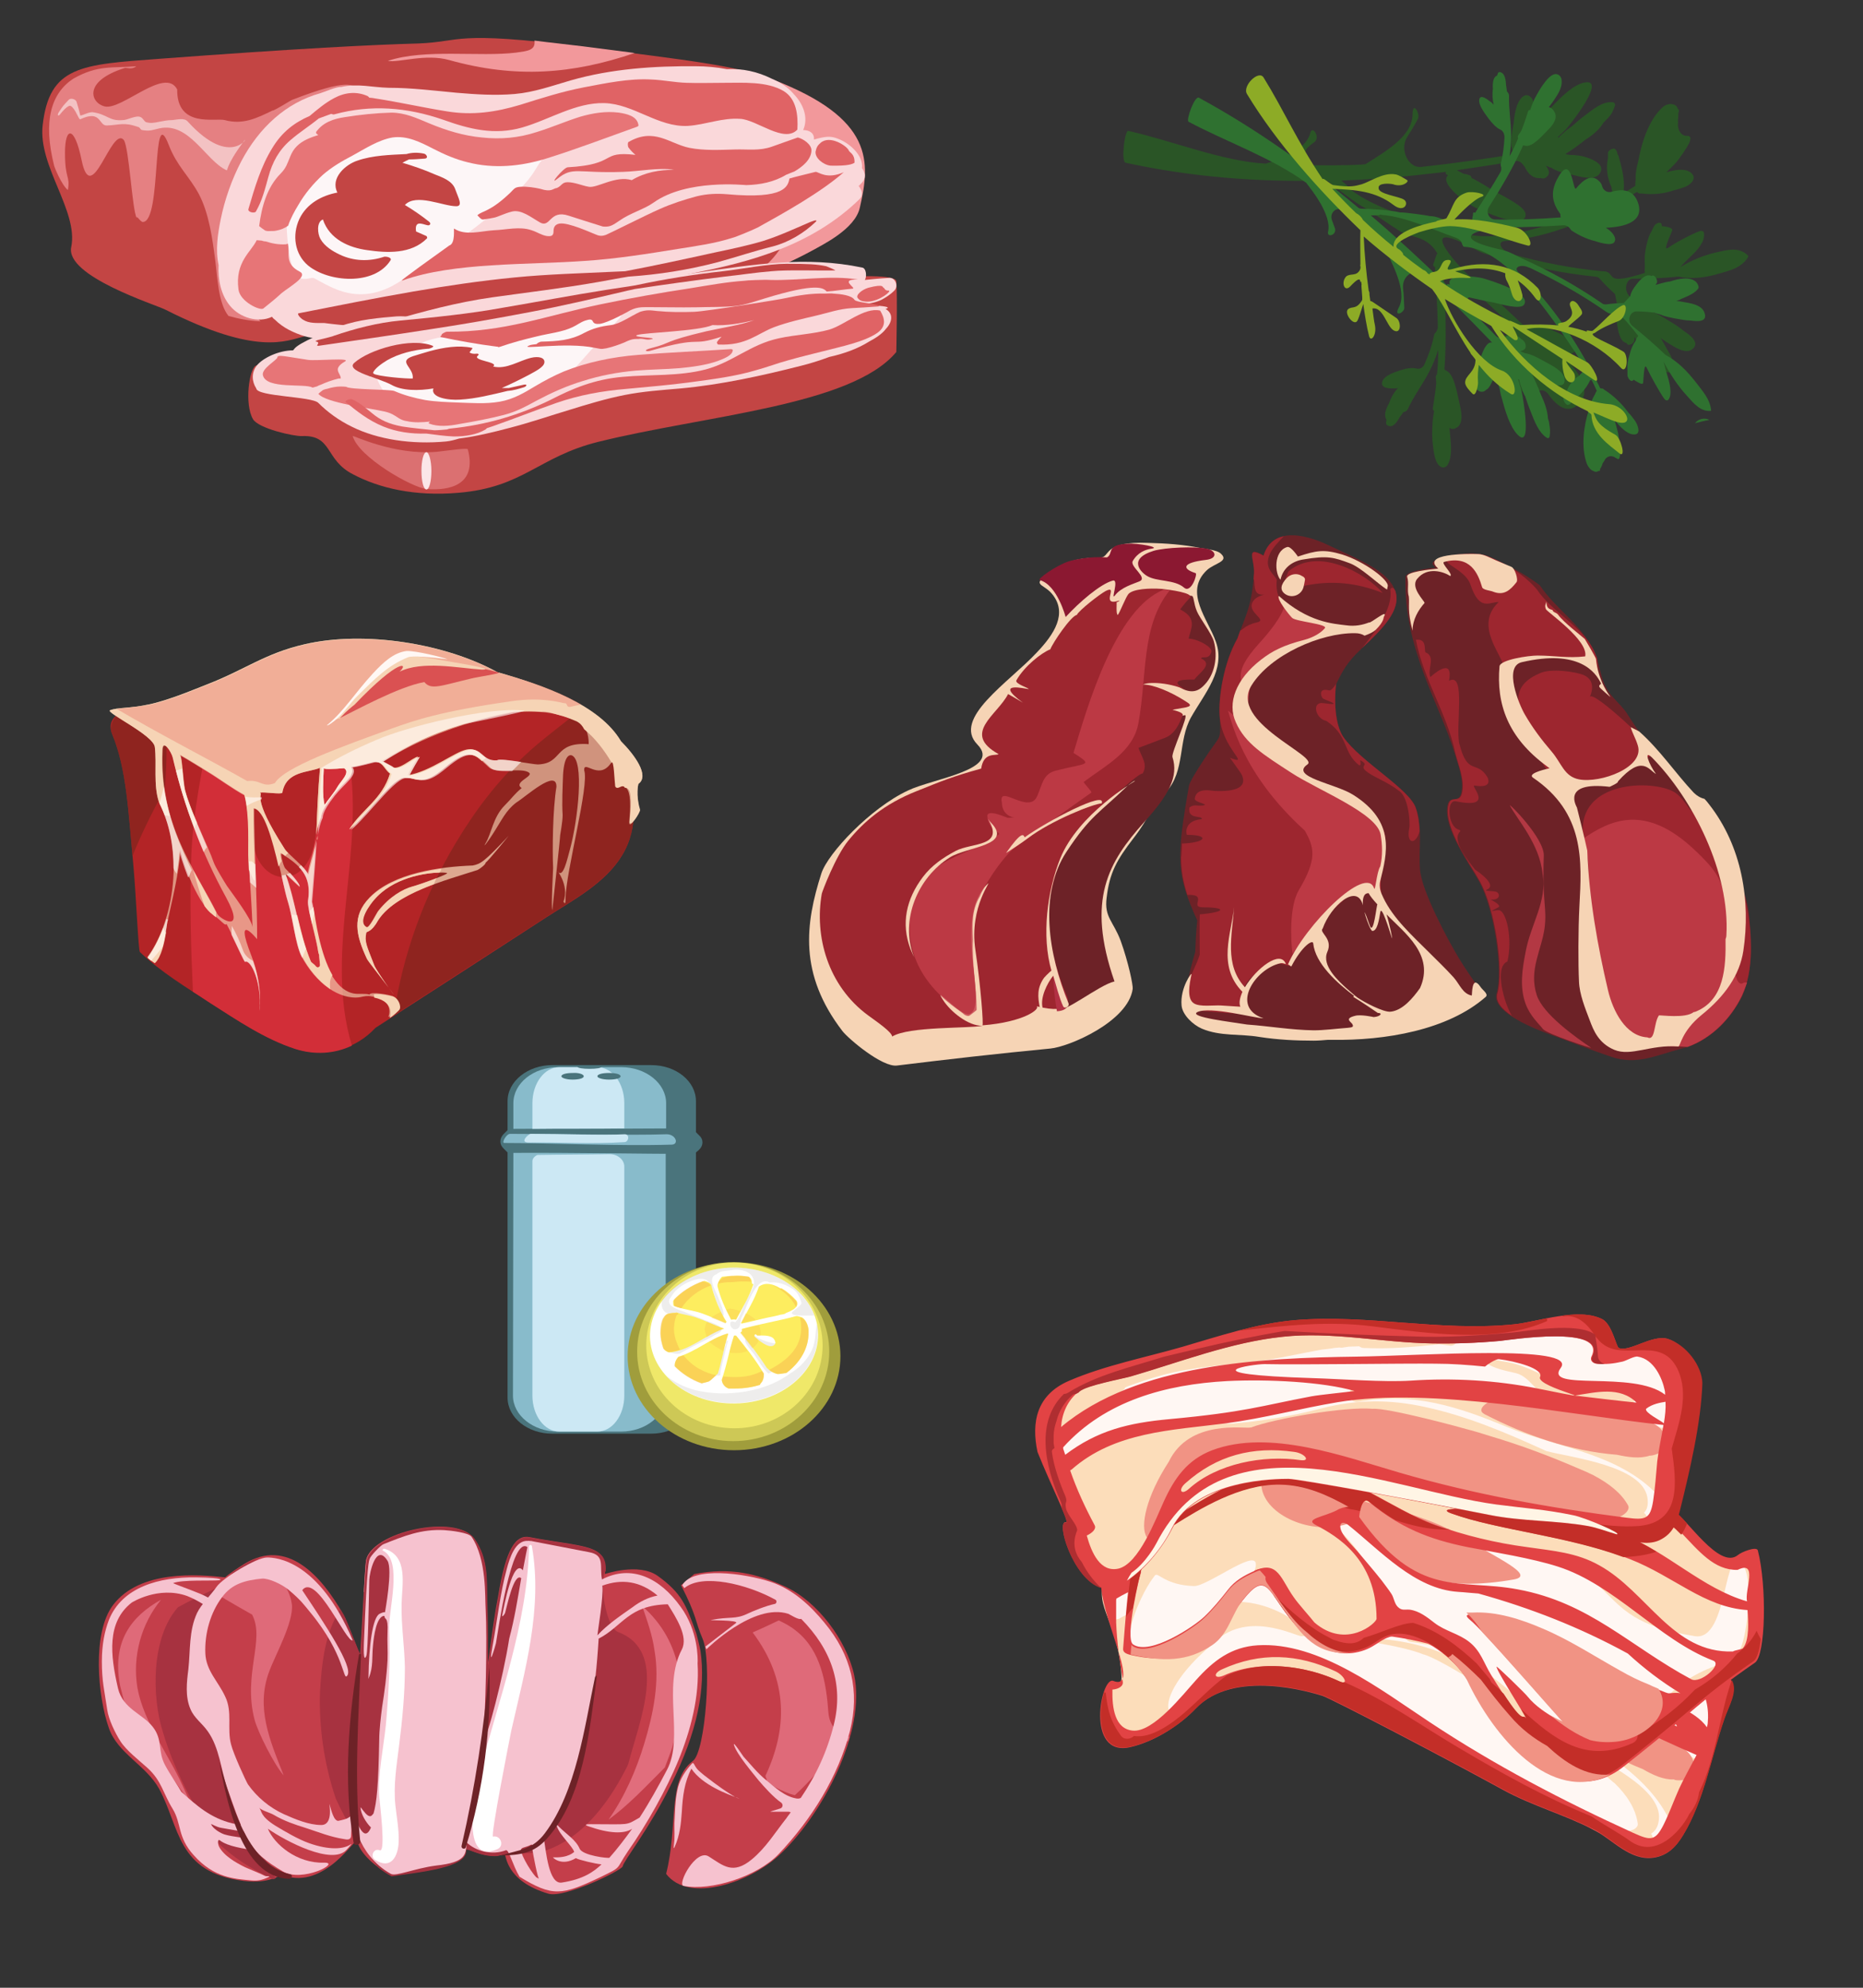 <?xml version="1.0" encoding="utf-8"?>
<!-- Generator: Adobe Illustrator 24.2.0, SVG Export Plug-In . SVG Version: 6.00 Build 0)  -->
<svg version="1.1" id="Calque_1" xmlns="http://www.w3.org/2000/svg" xmlns:xlink="http://www.w3.org/1999/xlink" x="0px" y="0px"
	 viewBox="0 0 450 480" style="enable-background:new 0 0 450 480;" xml:space="preserve">
<rect x="0" y="0" width="450" height="480" fill="#333333" stroke="none"/>
<style type="text/css">
	.st0{fill:#C34544;}
	.st1{fill:#F2989B;}
	.st2{opacity:0.71;fill:#F2989B;}
	.st3{fill:#FAD8DA;}
	.st4{fill:#FDF6F7;}
	.st5{fill:#E77577;}
	.st6{fill:#E06365;}
	.st7{opacity:0.56;fill:#FDF6F7;}
	.st8{opacity:0.52;fill:#F2989B;}
	.st9{fill:#FBE6E8;}
	.st10{fill:#C43E4A;}
	.st11{opacity:0.69;fill:#EB7E8E;}
	.st12{opacity:0.74;fill:#EB7E8E;}
	.st13{fill:#EB7E8E;}
	.st14{fill:#A73240;}
	.st15{fill:#F6C2CF;}
	.st16{fill:#FFFFFF;}
	.st17{fill:#6D2227;}
	.st18{fill:#FCDDBA;}
	.st19{fill:#FFF7F3;}
	.st20{fill:#F19384;}
	.st21{fill:#E24344;}
	.st22{fill:#C32E28;}
	.st23{fill:#FFF5E5;}
	.st24{fill:#AF2E31;}
	.st25{fill:#B32426;}
	.st26{fill:#D22E38;}
	.st27{opacity:0.67;fill:#7E241C;}
	.st28{opacity:0.63;}
	.st29{fill:#F6D4B5;}
	.st30{fill:#FFF8F4;}
	.st31{opacity:0.31;fill:#E55B55;}
	.st32{opacity:0.75;fill:#F6D4B5;}
	.st33{opacity:0.72;fill:#D22E38;}
	.st34{fill:#9D262F;}
	.st35{opacity:0.8;fill:#C43E4A;}
	.st36{fill:#B23144;}
	.st37{fill:#8B1831;}
	.st38{fill:#2A5526;}
	.st39{fill:#2F7130;}
	.st40{fill:#8DAB26;}
	.st41{fill:#4A747C;}
	.st42{fill:#88BBCB;}
	.st43{fill:#CCE8F4;}
	.st44{fill:#A09D3C;}
	.st45{opacity:0.57;fill:#EFE869;}
	.st46{fill:#EFE869;}
	.st47{opacity:0.3;fill:#C6C3BE;}
	.st48{fill:#FDED5F;}
	.st49{opacity:0.3;fill:#F8BE4F;}
	.st50{opacity:0.57;fill:#F8BE4F;}
</style>
<g>
	<path class="st0" d="M73.6,81.2C69.1,82.3,62.1,86,40,74.8c-2.6-1.3-24.2-8.1-22.8-15.1c1.8-8.7-8-19.5-6.9-29.4
		c1.6-14.4,9.3-14.7,28.2-16.1c33.4-2.5,51.7-3.4,62.5-3.7c10.8-0.4,8.1-3.2,39.8,0.8c25.7,3.3,36.9,4.5,45.5,7.8
		c24.9,9.6,20.8,21.2,18.5,31.9c-1.1,5.2-6,8-8.7,9.5C158.8,80.9,115.5,71.2,73.6,81.2z"/>
	<path class="st1" d="M108.5,14.5c16.1,4.5,29.8,3.4,44.8-1.7c-3.7-0.5-7.8-1-12.4-1.6c-4-0.5-8.9-1-11.8-1.4
		c0.3,2.4-1.7,2.5-4.4,2.9c-8.8,1.1-22.1-1-31,2C96.2,15.2,102.8,12.9,108.5,14.5z"/>
	<path class="st1" d="M186.4,19.1c-0.1,0-0.2-0.1-0.4-0.1c0.3,0.4,0.6,0.8,0.8,1.2c0.4,0.7,0.8,1.5,1,2.2c2.2,2,3.6,5.2,3.8,10
		c0,0.8-0.1,1.6-0.3,2.3c0.9,2,1.8,4,2.6,6.1c2.7,7.1,0.6,12.2-3.7,15.8c-0.9,2.6-2.7,5.1-5,7.3c0.2,0.2,0.4,0.4,0.6,0.7
		c0,0,0,0,0,0c0.9-0.2,1.9-0.3,2.8-0.4c2.5-1.1,5-2.3,7.4-3.6c2.7-1.5,10.6-5.3,11.7-10.5C210.2,39.2,211.3,28.6,186.4,19.1z"/>
	<path class="st2" d="M62.6,77.2c-4.1-4.8-3.2-14.9-1.9-21.8c2.1-11.3,6.1-25.1,16.3-28.6c-1.1-1.4,9-3.8,9.6-5.4
		c-1.5-0.7-2.1-2.7-16,2.7c-0.7,0.3-4.2,2.6-4.8,2.6c-3.7,1.8-7.1,3.5-11.5,2.3c-2.3-0.6-11.6,2-11.5-7.4
		c-2.9-5.6-13.4,5.1-17.5,4.1c-3.4-0.8-5.4-6.1,4.9-9.3c0.3-0.1,1.7,0.5,2.7-0.4c-5.8,0.5-9.2-0.4-15.2,3
		c-5.3,3.5-7.4,10.1-4.6,21.1c0,0.1,1.7,4.5,3.3,5.8c0.6-3.6-0.7-2.4-0.7-9c0-6.4,2.3-6.6,4,1.7c2.4,12,7.2-8.3,10.2-4.8
		c1.3,1.9,2,16.7,3.1,18.8c0-0.7,0.9,1,1.5,1c4.7,0,2-29.8,6.3-18.5c2,5.1,4.8,7.3,7.2,11.7c2.5,4.7,3.3,10.8,4,16.1
		c0.5,3.7,0.7,10.4,3.2,13.4c2.5,0.7,5.2,1.2,7.8,1.3C62.9,77.6,62.7,77.4,62.6,77.2z"/>
	<path class="st0" d="M61.8,88.3c-1.6,0.7-2.8,9.3-0.7,12.9c1.3,2.3,10,4.2,11.8,4.1c7.5-0.3,5.5,5.7,12.3,9.2
		c6.4,3.4,15,5.4,25.5,4.5c15.8-1.3,19.3-8.7,33.8-12.3c25.8-6.4,61.2-8.7,72-21.7c0,0,0.3-13.8,0-17.1
		C215.9,61.8,81.2,80.4,61.8,88.3z"/>
	<path class="st3" d="M207.4,44.9c0.1-0.1,0.3-0.2,0.4-0.4c1.5-1.3,1.3-2.7,0.4-3.9c0.4-3-2.9-6-5.8-7.1c-1.7-0.7-3-0.6-5.8,0.2
		c0,0,0.4-2.2-2.6-2.3c1.3-2.9,0.1-6.2-2.2-8.6c-1.4-1.7-3.3-2.9-5.4-3.8c-3.4-1.7-7.1-2.5-10.8-2.3c-2.6-0.5-5.2-0.7-7.4-0.7
		c-10.1-0.1-20.5,0.6-30.3,3.4c-4.5,1.3-8.9,2.9-13.6,3.3c-4.7,0.4-9.3,0.1-14-0.3c-5.4-0.5-10.9-1.2-16.4-1.2
		c-4.1-0.1-7.4-1.1-11.5-0.2c-1.1-0.1-4,1.2-5,1.5c-8.3,2.3-14.8,8.3-19.1,16.4c-2.3,4.4-4,9.2-5,14.1c-0.7,3.5-1.3,7.4-0.5,11
		c-0.2,3.6,0.6,7.3,2.8,9.9c2.3,2.8,6.8,4.2,10.1,2.6c0.2,0.3,0.4,0.5,0.7,0.7c2,2,4.6,3.2,7.2,4c5,1.4,9.8,0.3,14.6-1.1
		c3.7-1.1,7.4-2.1,11.1-3c18.4-2.6,36.9-5.2,55.3-7.7c1.1-0.2,2.4-0.7,3-1.6c3-0.5,6.1-1,9.1-1.7c14.7-2.8,29.5-6.9,40.9-18
		C208.6,47.1,208.2,45.9,207.4,44.9z"/>
	<path class="st4" d="M75.9,67.2c-1.5-0.8-5.6,4.2-6.6-11.2c-0.6-9.7,9.2-16.6,11.4-18.3c10.4-7.9,17.7-6.3,25.5-3.3
		c12.3,4.8,28.3,0,24.5,4.5c-2.6,3.1-0.9,6.4-33.4,28.6C87.1,74.5,80.2,69.4,75.9,67.2z"/>
	<path class="st5" d="M72.4,65.6c-3.9-2-2.2-4.6-2.9-6.8l0,0c-0.1,0.1-0.3,0.2-0.5,0.2c-1.7,0.1-3.3-0.2-4.8-0.7
		c-0.4,0-0.7-0.1-1-0.2c-0.4,0-0.8-0.1-1.2-0.1c-1.2,2.7-5.3,5.2-4.4,11.9c0.4,3,5.3,5.2,6,4.6c1.5-1.2,3-2.4,4.4-3.7
		C69.8,69.3,74.6,66.7,72.4,65.6z"/>
	<path class="st5" d="M149.5,27.2c-3.2-0.4-6.3,0.1-9.4,1c-3.5,1.1-6.9,2.6-10.5,3.7c-4.3,1.4-8.7,1.8-13.2,1.3
		c-4.4-0.4-8.6-1.7-12.7-3.4c-3.1-1.3-5.9-2.6-9.2-2.6c-3.7,0.1-7.6,0.5-11.3,1.1c-2.6,0.4-5.1,1.2-6.8,3.5
		c-0.2,0.3,0.1,0.6,0.5,0.8c-1.9,0.6-3.8,1.3-5.2,2.7c-0.7,0.7-1.2,1.5-1.6,2.5c-0.7,1.7-1,2.8-2.3,4.1c-3.3,3.3-4.6,8-5.2,12.7
		c0.5,0.4,1,0.8,1.5,1.1c0.2,0,0.4,0.1,0.5,0.1c0.2,0,0.3,0,0.5,0c0.6,0,1.2,0,1.6-0.1c1.1-0.2,2.1-0.6,2.9-1.2
		c0.6-1.8,1.6-3.6,2.4-4.9c1.6-2.8,3.7-5.3,6-7.4c2.2-1.9,4.6-3.3,7.1-4.6c3.1-1.7,6.3-3.8,9.7-4.4c3.5-0.5,6.7,1.1,9.8,2.7
		c2.7,1.4,5.5,2.6,8.4,3.3c6.3,1.6,12.7,1,18.9-0.9c7.4-2.3,14.7-5.1,22-7.7c0.2-0.1,0.4-0.2,0.3-0.5
		C153.8,28,151.4,27.5,149.5,27.2z"/>
	<g id="XMLID_1_">
		<g>
			<path class="st0" d="M94.3,62.9c-3.9,6.1-14.9,5.3-19.9,1.2c-3.2-2.7-3.9-7.3-2.1-11.2c1.8-3.8,5.5-5.7,9.2-6.4
				c-1.8-3.5,2-6.8,4.8-7.7c3.7-1.3,7.9-1.4,11.9-1.6c1.3-0.4,2.8-0.4,4.2-0.1c0.6,0.1,1.2,1.1,0.2,1.2c-1.3,0.1-2.6,0.2-3.8,0.2
				c-0.5,0.2-1,0.5-1.6,0.8c2.7,0.8,5.3,1.7,7.8,2.8c1.7,0.7,4.3,1.5,5,3.7c0.7,2,1.9,4,0.2,4c-3.2,0-9.7-3.2-12.4-0.3
				c2,1.2,3.9,2.5,5.8,4c0.4,0.3,0.5,0.7,0,0.9c-0.8,0.2-3.6-1.8-3.1,1.5l2.5,1.1c0.1,0.1,0.3,0.4,0.1,0.6
				c-3.8,3.8-9.6,3.5-14.4,2.8c-4.4-0.6-9.1-2.6-10.7-7.4c-1.6,0.6-1.3,3.5-0.6,4.7c1,1.8,3,3,4.7,3.8c3.4,1.6,7.1,1.7,10.7,0.5
				C93.3,61.9,94.8,62.2,94.3,62.9z"/>
		</g>
	</g>
	<path class="st6" d="M116.7,53c0.5-0.1,2.6-0.3,3.5-0.7c1.1-0.4,2.2-0.9,3.4-1.2c2.3-0.6,4.7,1.4,6.8,2.6c2.6,1.5,2.3-3.2,7-1.6
		c2.2,0.7,5.6,1.8,8.2,2.6c1.8,0.2,2.5-0.4,4-1.4c2.7-1.9,5.9-2.7,8.3-4.4c8-5.7,21.9-4.2,22.4-4.2c3.3-0.1,6.6-0.7,9.6-2.5
		c0.2-0.1,1.5-0.6,2-0.8c1.7-1,4-2.7,4.1-5c0.1-1.5-2-2.9-3.3-3.2c-1.2,0.4-5.6,2-6.2,2.2c-3.1,1.1-5.8,0.6-9,0.7
		c-3.7,0.1-7.4,0.3-11-0.4c-4.8-1-8.5-5-14.7-1.4c-0.2,0.1-0.2,1,0,1.3c0.5,0.7,1.1,1.3,1.7,1.8c-8.8-1-4.1,2.3-16.4,3
		c-1,0.1-4.7,4.6-2.5,2.8c3.8-3.1,4.7-1.3,15.9-1.7c3.8-0.1,8.6-1.1,12.3-0.5c-3.5,0-7,0.6-10.2,2.5c-3.9-1.2-8.4,2-10.4,1.6
		c-1.7-0.3-3.4-1.1-5.1-1.1c-1.4,0-1.4,0.9-2.6,1.4c-1,0.1-1.2,1.1-4,0.2c-1.3-0.3-3.2-0.6-4.7-0.5c-1.5,0.1-1.5,0.4-2.6,1.5
		c-1.7,1.6-3.5,3.1-5.5,4.1c-0.7,0.4-1.8,0.7-2.4,1.3C115.6,52.2,116.2,53.1,116.7,53z"/>
	<path class="st6" d="M206.4,39.3c0.1-2.2-1.2-2.4-1.4-3c-0.4-1-4.5-3.8-6.8-1.8c-0.7,0.6-1,1.1-1.2,2.1c-0.2,1.5,1.8,3.2,3.6,3.4
		C205,40.1,205.9,39.6,206.4,39.3z"/>
	<path class="st6" d="M197,41.5c-2.3,0.6-4.6,1.1-6.3,1.6c-0.4,1.8-0.9,5.1-15.1,3.8c-2.5-0.2-4.8-0.1-7.3,0.5c-3,0.8-6.1,1.8-9,3.1
		c-3.2,1.4-11.7,5.7-12.9,6.2c-1.1,0.4-1.7,0.3-2.8-0.2c-0.6-0.2-6.4-2.9-8.5-2.5c-1,0.2-1.4,0.8-1.4,1.9c0,1.1-0.6,1.2-1.6,1.1
		c-1.3-0.2-2.4-1-3.7-1.4c-2.9-1-6.1-0.1-9.1,0c-3.2,0.2-6.9,1.4-9.6-0.4c-0.2-0.1,0.4,3.6-1.2,4.1c-12.3,8.8-11.8,8.6-11.2,8.4
		c12.3-4.4,30.1-3.7,44-4.7c7.6-0.5,15.1-1.7,22.5-2.9c4.4-0.7,8.9-1.3,13.2-2.7c0.3,0,4.5-1.7,6.1-2.5c6.3-3.5,15.1-8.4,20.7-13.3
		C199.6,43.4,197.8,41.5,197,41.5z"/>
	<path class="st6" d="M126.1,30.8c6.6-1.9,13-6.1,19.9-5.9c7.1,0.2,13,5.9,20.2,5.5c4.3-0.3,8.2-2,12.6-1.7c4,0.2,10.6,6,13.8,2.6
		c0.2-3.5-0.2-7.4-3.3-9.3c-4-2.4-9.9-2-14.4-2c-3,0-6,0.1-9.1,0c-2.9-0.1-5.7-0.7-8.5-0.8c-5.4-0.3-11,0.9-16.3,1.9
		c-5.2,1-10.2,2.6-15.3,4.2c-6,1.8-11.6,2.6-17.7,1.6c-5.7-0.9-11.4-2.2-17.2-3.1c-0.5-0.1-1.1-0.2-1.6-0.2
		c-0.1-0.2-0.3-0.3-0.4-0.4c-2.7-1.2-5.5-0.9-8.1,0.5c-2.1,1.1-4,2.7-5.9,4.3c-3.7,1.6-6.7,3.9-9,7.7c-2.8,4.5-4.3,9.7-5.8,14.8
		c-0.2,0.7,1.4,1.1,1.8,0.6c1.5-2.6,2.2-5.4,3-8.3c1-3.7,2.6-6.6,5.4-9c2.2-1.9,4.6-3.4,6.8-5.2c1-0.4,2-0.7,3-1.1
		c0.3,0.1,0.6,0.2,0.8,0.1c8.8-2.4,17.5-1.7,26.2,1.3C113.4,31.2,119.4,32.7,126.1,30.8z"/>
	<path class="st0" d="M195.5,53.7c-3.7,1.6-7.4,3.3-11.2,4.5c-3.7,1.1-7.5,1.9-11.3,2.7c-7.3,1.6-14.6,3.2-22,4.6
		c-0.8,0-1.5,0.1-2.3,0.1c-8.2,0.4-16.3,0.6-24.4,1.4c-8.2,0.8-16.3,2-24.5,3.4c-9.2,1.6-18.3,3.4-27.4,5.2c-0.1,0-0.3,0.1-0.4,0.1
		c0,0,0,0,0,0.1c0,0.2,0.1,0.3,0.2,0.5c1.2,1.5,2.9,1.7,4.7,1.7c0.7,0,1.3,0,1.4,0c5.5,0.7,10.3,1.2,15.7-0.4
		c8.2-2.4,16.4-4.6,24.9-5.8c8.5-1.2,17.1-2.2,25.6-3.7c2.4-0.4,4.8-0.9,7.3-1.3c7.3-0.5,14.4-1.6,21.6-3.5
		c4.4-1.2,8.8-2.7,13.3-3.8c3.8-1,7.5-3.2,10.4-6C197.6,52.8,195.8,53.6,195.5,53.7z"/>
	<path class="st3" d="M208.9,67.6c0.1,0,3.7-0.4,6-0.5c1.4,0,2.2,2,1.1,3.1c-0.8,0.8-1.8,1.5-2.9,2.1c-1.4,0.7-2.7,1-5.4,1.3
		c0,0,9,0.2,6.2,1c1.9,1.1,1.7,3.1,0.1,4.8c-0.9,1.2-2.4,2.2-4.1,3.1c-2.7,1.7-6,2.9-9.6,3.7c-2.4,0.9-4.7,1.6-6.7,2.1
		c-9.4,2.4-19.4,4.6-29.2,5.5c-4.6,0.4-9.1,0.7-13.6,1.6c-4.5,0.9-8.8,2.2-13,3.5c-5,1.5-9.9,3.2-15,4.5c-3.8,1-7.9,2-11.9,2.5
		c-1,0.3-2.1,0.6-3.1,0.7c-8.4,0.8-16.6-0.5-22.7-3.5c-3.3-1.6-6-3.6-8.2-5.8c-1.5-1.6-14.8-1.5-15-3.5c-1.1-1.7-1.2-3.8,0.1-5.5
		c1.5-1.9,5.4-3.7,8.8-3.7c0.1-0.2,0.3-0.3,0.4-0.5c1.4-1.5,7.2-3.8,9.4-4.7c4.3-1.9,9.1-2.5,14-2.9c3.7-0.4,3.7,0.3,7.5-0.1
		c17.9-3.1,35.8-6.2,53.7-9.3c1.1-0.2,2.4-0.2,3.2,0.1c3-0.5,5.9-0.9,8.9-1.3c14.5-2.1,26.8-4.1,40.3-1.3
		C209.3,64.7,209.4,66.9,208.9,67.6z"/>
	<path class="st4" d="M90.1,90c-4.8-1.7,7.8-5.3,10.2-6.5c8.2-4.1,11.2-0.9,24.8-2.7c12.9-1.7,28.3-8.1,24.4-3.8
		c-16.4,18-14.6,18.9-30.6,21.3C89.7,102.8,92.3,90.8,90.1,90z"/>
	<path class="st5" d="M83.3,87.3c-3.2,1.9-0.9,2.8-1,4.1v0c-0.1,0-0.3,0-0.5,0c-1.6,0.4-3,0.9-4.3,1.5c-0.3,0.1-0.6,0.2-0.9,0.4
		c-0.4,0.1-0.7,0.2-1.1,0.3c-1.8-1.1-11.2,0.5-12-3C63.1,89,67,86.9,67,86.3c0-0.6,1.5-0.3,2.3-0.2c1.7,0.3,3.4,0.5,5.1,0.8
		C76.2,87.2,85.1,86.3,83.3,87.3z"/>
	<path class="st5" d="M177,84.5c0-0.1-0.3-0.2-0.4-0.2c-7.5,0.5-15,0.8-22.5,1.4c-6.3,0.5-12.4,1.8-17.9,4c-2.6,1.1-4.8,2.3-7,3.6
		c-2.5,1.5-5.1,3.1-8.5,3.7c-3.4,0.6-6.9,0.3-10.2,0.2c-2.7-0.1-5.3-0.2-7.8-0.6c-2.7-0.5-5.2-1.2-7.5-2.2
		C94,94,84.5,94.1,83.6,93.4c-1-0.1-2-0.1-3,0.1c-0.5,0.1-1,0.2-1.6,0.4c-0.2,0-0.3,0.1-0.5,0.1c-0.2,0.1-0.3,0.1-0.5,0.2
		c-0.4,0.3-0.8,0.6-1.1,0.9c1.8,2.2,12.2,3.4,16.1,4.3c1.6,0.4,2.1,0.8,3.2,1.5c0.6,0.4,1.3,0.7,2.1,0.8c1.7,0.4,3.7,0.3,5.6,0.1
		c-0.3,0.2-0.5,0.4-0.2,0.5c2.1,0.8,4.7,0.6,7.2,0.1c3.6-0.6,7.3-1.3,10.8-2.2c3.1-0.8,5.4-2.1,8-3.5c3.4-1.8,7.1-3.5,11.1-4.7
		c4.1-1.3,8.3-2.1,12.7-2.5c3.6-0.3,7.1-0.3,10.7-0.6c3.1-0.3,6.2-0.7,9.1-1.7C174.9,86.6,177,85.8,177,84.5z"/>
	<g id="XMLID_2_">
		<g>
			<path class="st0" d="M94.5,92.9c2.6,1.5,6.6,1.5,10.2,0.9c-0.8,2.2,3.6,2.9,6.4,2.7c3.8-0.2,7.7-1.2,11.5-2.1
				c1.4-0.1,2.7-0.5,4-0.9c0.6-0.2,0.9-0.8-0.1-0.6c-1.2,0.3-2.4,0.5-3.6,0.8c-0.6,0-1.1,0-1.7,0c2.3-1,4.5-2.1,6.6-3.2
				c1.4-0.8,3.6-1.8,3.7-3c0.1-1.2-1.5-1.5-3.2-1.1c-3,0.7-6,2.9-9.2,2.1c1.6-1.1-5.1-1.4-3.7-2.6c0.3-0.2,0.3-0.5-0.2-0.5
				c-0.8,0.1-1.4,0-1.8-0.3l0.6-0.8c0.1-0.1,0.2-0.3,0-0.3c-3.2-0.7-6.9-0.1-10.2,0.8c-1.4,0.4-2.7,0.8-4,1.2
				c-3.9,1.3,0.2,2.7-0.1,5.4c-1.4,0.1-8.5-0.5-9.6-1.2l-0.9,0.6C91.3,91.6,93.4,92.3,94.5,92.9z"/>
			<path class="st0" d="M104.5,83.5c-5.2-2.1-15.3,0.9-18.9,4.1c-1.4,1.2,1,2.3,3.8,3.3l0.9-0.6c-0.1-0.1-0.2-0.2-0.2-0.3
				c0.5-1.1,2.1-2.2,3.4-3c2.8-1.6,6.3-2.5,9.9-2.8c0.1,0,0.1,0,0.2,0C104.1,84.1,105,83.7,104.5,83.5z"/>
		</g>
	</g>
	<path class="st6" d="M127.9,83.4c0.5-0.2,1.1-0.2,1.7-0.3c0.1-0.2,0.8-0.6,1.2-0.6c3.9-0.1,7-0.3,10.3-2.1c2.1-1.1,4-1.6,6.5-1.9
		c2.2-0.3,4.8-2.2,7-3.2c1.6-0.5,2.4-0.4,4.1-0.2c3,0.3,6.1,0.3,8.9,0.2c3-0.1,21.5-3.1,22.1-3.3c3.2-0.7,6.4-1.2,9.6-1.1
		c0.3,0,1.6-0.1,2,0c1.8,0.1,4.4,0.4,5.1,1.5c0.4,0.7,6.9,1.1,5.8,1.6c-1.3,0.1-5.8,0.4-6.4,0.4c-3.2,0.2-5.6,1.1-8.6,1.8
		c-3.4,0.8-7,1.6-10.2,2.8c-4.2,1.6-6.7,4.5-13.5,4.2c-0.2,0-0.4-0.5-0.3-0.6c0.3-0.5,0.7-0.9,1.1-1.3c-8,2.6-4-0.4-17.2,3.4
		c-0.9,0.3-2.1-0.1,0.4-0.7c4.8-1.2,2.5-1.5,13.1-4c3.6-0.8,8.3-1.5,11.6-2.7c-3.3,0.8-6.7,1.4-10.1,1.2c0,0,0,0,0,0
		c-3.4,1.5-16.5,1.8-18.2,2.4c-1.5,0.6,5.2,0.6,3.5,1c-1.3,0.3-1.6-0.1-2.8-0.1c-1,0.2-1.4-0.3-3.8,0.9c-1.2,0.5-2.9,1.1-4.3,1.4
		c-1.5,0.3-1.5,0.1-2.8-0.1C136.7,82.5,124.8,84.6,127.9,83.4z"/>
	<path class="st6" d="M213.5,69.5c0.6,1.1,1.3,0.4,1.3,0.8c-0.1,0.6-3.3,2.9-6,2.5c-0.8-0.1-1.2-0.3-1.6-0.8c-0.6-0.7,0.9-2,2.5-2.5
		C213.9,68.4,213,69.5,213.5,69.5z"/>
	<path class="st6" d="M206,69.7c-2.3,0.2-4.6,0.6-6.3,0.7c-0.8-0.8-2.1-2.3-15.1,1.7c-2.3,0.7-4.5,1.5-7,1.8c-3,0.3-6.1,0.2-9.1,0.3
		c-3.3,0.1-12.4-0.1-13.6,0c-1.1,0.1-1.7,0.3-2.6,0.7c-0.5,0.3-5.3,3-7.4,3.3c-1,0.1-1.5-0.1-1.7-0.6c-0.3-0.6-0.8-0.5-1.8-0.2
		c-1.2,0.4-2,1.1-3.1,1.6c-2.5,1.2-5.7,1.5-8.5,2.2c-3,0.7-6,1.5-8.9,2.5c-0.5,0.2-0.7,0.1-0.7,0c-0.1,0-0.2,0-0.3,0
		c-4.6-0.6-9.1-1.4-13.4-2.3c-0.2,0-0.1-0.2,0-0.3c0.1-0.1,0.2-0.1,0.2-0.2c-0.3-0.1,0.8-0.8,1.3-0.8c13.9,0.1,23.6-3.8,37-6.6
		c7.2-1.5,14.5-2.8,21.8-3.9c4.3-0.7,8.6-1.5,13-1.8c0.3-0.1,4.7-0.3,6.3-0.2c6.8,0.2,14.6-1.2,21.1-0.1
		C202.6,67.4,206.8,69.5,206,69.7z"/>
	<path class="st6" d="M150.4,91c6.6-0.6,13.6-0.1,20.1-1.8c6.6-1.8,10.7-6,17.6-7.5c4.1-0.9,8.2-1,12.2-2.1
		c3.7-1.1,8.5-5.5,12.3-4.6c1,1.7,1.7,3.7-0.7,5.4c-3.2,2.2-8.8,3.3-13,4.4c-2.8,0.7-5.7,1.4-8.5,2.2c-2.6,0.7-5.2,1.7-7.8,2.4
		c-5,1.5-10.6,2.2-15.8,2.9c-5.1,0.7-10.2,1.1-15.4,1.6c-6,0.5-11.5,1.5-17,3.4c-5.1,1.8-10.2,3.8-15.3,5.6c-0.5,0.2-1,0.3-1.5,0.5
		c-0.1,0.1-0.2,0.2-0.3,0.3c-2.2,1.3-4.9,1.7-7.7,1.7c-2.2-0.1-4.4-0.4-6.6-0.7c-3.8,0.1-7.2-0.4-10.4-1.7c-3.7-1.5-6.5-3.8-9.1-5.9
		c-0.4-0.3,1.1-0.9,1.5-0.7c2,0.9,3.4,2.2,4.9,3.4c1.9,1.6,4,2.6,7.3,3.2c2.5,0.4,5.1,0.6,7.7,0.9c1,0,2-0.1,3.1-0.2
		c0.2-0.1,0.5-0.2,0.7-0.2c8.9-0.9,16.8-3.3,24.2-6.9C138.3,93.8,143.6,91.6,150.4,91z"/>
	<path class="st0" d="M201.7,65.3c-3.9,0.1-11.5-0.2-15.4,0.2c-3.8,0.3-7.5,0.9-11.3,1.3c-7.2,0.9-14.5,1.9-21.7,3
		c-0.7,0.2-1.5,0.3-2.2,0.5c-7.7,1.8-15.4,3.6-23.3,5.1c-7.9,1.5-15.8,2.9-23.8,4.1c-9,1.4-18,2.7-27,4c-0.1,0-0.3,0-0.4,0
		c0,0,0,0,0,0c0-0.1,0.1-0.2,0.1-0.3c0.8-1-1.5-0.5,0.1-1.1c0.1,0,3.8-0.9,3.8-1c5-1.7,10.6-3.2,16.2-3.7c8.3-0.8,16.5-1.6,24.7-3.1
		c8.3-1.4,16.6-3,24.9-4.3c2.4-0.4,4.8-0.7,7.1-1.1c7-1.5,13.9-2.6,21.1-3.4c4.5-0.5,10.9-1.8,15.4-1.8c5.1,0,7.3,0.1,9.6,0.6
		C200.4,64.6,202,65.3,201.7,65.3z"/>
	<path class="st7" d="M58.9,34.1c1.5-2-2.8,7.1-13.6-4.8c-0.8-0.9-2.6-0.4-3.7-0.3c-1.1,0-2.1,0.2-3.1,0.4c-1.5,0.3-2.1,0.4-3.2,0.1
		c-0.4-0.1-0.8-1-1.3-1.2c-1-0.6-3.2,0.7-4.3,0.7c-3.4,0.3-3.7-1.4-7.3-1.9c-0.9-0.1-2.5,0.8-3,0.8c-0.2-0.9-0.6-2.4-0.9-3.3
		c-0.2-0.7-1.5-1-1.9-0.5c-1.4,1.5-1.2,1.2-2.4,3c-0.5,0.8-0.1,1.1,0.4,0.4c0.3-0.4,1.9-2.3,2.5-1.9c1.2,0.7,1.9,3.4,2.3,3.2
		c5.1-2.4,4.4,1.6,6.4,1.5c3.2-0.1,4-0.9,7.7,0.4c0.3,0.1,0.4,0.6,0.8,0.7c1.8,0.3,2.1,0.1,4.2-0.4c7.2-1.6,11.2,7.8,16.2,10.1
		C55.1,41.3,54.3,40.3,58.9,34.1z"/>
	<path class="st8" d="M113,108.5c-0.1-0.4-4.8,0.3-7.5,0.6c-10.4,0.9-20.4-4.1-20.3-3.8c1.4,5.1,14.4,12.5,17.9,12.8
		C108.5,118.5,115.3,117.2,113,108.5z"/>
	<path class="st9" d="M104.2,113.7c0,2.5-0.5,4.5-1.2,4.5c-0.7,0-1.2-2-1.2-4.5c0-2.5,0.5-4.5,1.2-4.5
		C103.6,109.2,104.2,111.2,104.2,113.7z"/>
</g>
<g>
	<path class="st10" d="M169.2,398.7c-0.1-0.7-0.9-4.1-1.2-4.8c-2.2-6.1-3.3-9.2-9.2-13.4c-4.6-3.2-12.7-0.4-12.7-0.4
		c1-7.4-5.2-6.4-18.1-8.9c-3.4-0.7-5.8,2.7-7.7,14.4c-1.3,6.5-2.5,17.4-2.5,16.4c0-5.1,0-9.7-0.2-16.1c-0.1-4.8,0.2-9.7-3-14.3
		c-4.4-6.3-25.1-1.6-26.2,5.3c-0.3,2-1.2,20.4-1.4,22.5c-0.1,0.6-3.1-7.9-4.1-9.6c-5.4-9.5-13.6-18.4-23.8-12.2
		c-4,2.5-4.7,3.3-4.7,3.3c-6.5-0.7-20.6-1.9-27.1,6.7c-5.1,6.7-3.7,22.1-1,29.7c2.1,6.1,8.9,8.9,12.1,14.6
		c5.1,9.3,4.2,20.3,20.5,22.3c6.5,0.8,8.6-1.7,9.7-1.3c9.9,3.5,17.5-9.6,17.7-8.4c0.1,0.5,0.5,3.9,8.2,8.5c7.4-1.1,18.3-2.1,18-6.3
		c0-0.9,4.5,2.5,9.4,1.1c0.4-0.1,0,6.4,10.6,9.5c3.9,1.1,17.6-5.6,17.9-6.6c0.3-1.5,6.4-9,11.6-19.6
		C168.5,418.2,170.5,407.6,169.2,398.7z"/>
	<path class="st11" d="M30.7,413.1c0.4,0.5,0.7,1,1,1.6c3.8,7.9,10.4,14,14.6,21.7c2.6,4.9,4.7,10,6.7,15.2c0.8,0.7,1.4,1,1.9,0.9
		c0.2,0-3-5.7-3.9-7.5c-2.5-4.5-4.8-9.1-6.9-13.8c-3.4-7.6-9.4-15.3-10.9-23.6c-1.3-7.7,1-15.6,5.7-21.3c-7.2,4-11.9,10.1-9.9,20.7
		C29.5,409,30,411.1,30.7,413.1z"/>
	<path class="st11" d="M65,403.7c1.4-3.9,6-12,5.5-16.3c-0.6-4.4-4.1-8.6-7.7-8.1c-2.5,0.4-5.3,1.1-9.4,6.2
		c-0.1,0.1,7.5,4.4,7.5,4.4c3.2,6.1-2.3,14.4,0.6,25.4c0.8,3,4.7,10.8,7,13.4c0-0.1-0.1-0.2-0.1-0.3C65.1,420.1,61.8,412.3,65,403.7
		z"/>
	<path class="st12" d="M155.6,421.1c-1.9,6.3-4.7,12.7-8.6,18.3c4.8-3.5,9-8,13.2-12.2c0.1-0.1,0.3-0.3,0.4-0.4c0.5-1.3,1-2.7,1.5-4
		c4.4-13.6,2.9-26.3-7-35c1.2,3.5,2.5,7.1,3,10.8C159.4,406.1,157.8,413.9,155.6,421.1z"/>
	<path class="st13" d="M88.7,385c1.1-4.9,2.8-9.6,5.8-13.7c-3.3,1.5-5.8,3.5-6.1,5.8c-0.1,0.7-0.3,3.7-0.5,7.3
		C88.2,384.6,88.5,384.8,88.7,385z"/>
	<path class="st14" d="M52.1,444.5c4.1,4,8.8,7,13.9,9.3c0.2-0.1,0.4-0.1,0.6-0.2c-3.4-5.6-5.7-12.1-7.4-18.5
		c-2-5.1-3.8-10.4-5.4-15.7c-2.9-9.4-6.4-19-3.3-28.8c2.1-6.6,6.6-11.4,12.4-14.5c-1.2,0.3-2.5,0.9-3.8,1.7c-1.4,0.9-2.4,1.5-3.1,2
		c-0.6,1.5-1.8,2.8-3.4,3.5c-3.2,1.6-6.5,3.1-9.6,4.8c-6.6,7.4-6.3,21.8-3.7,30C42.1,427.6,46.8,436.2,52.1,444.5z"/>
	<path class="st14" d="M149.3,394.1c-3-1.1-4.7-12.5-3-14.7c0.5-6.5-5.8-5.7-18.2-8.1c-3.4-0.7-5.8,2.7-7.7,14.4
		c-1.3,6.5-2.5,17.4-2.5,16.4c0-5.1,0-9.7-0.2-16.1c-0.1-4.8,0.2-9.7-3-14.3c-4.4-6.3-25.1-1.6-26.2,5.3c-0.3,2-1.2,20.4-1.4,22.5
		c-0.1,0.6-3.1-7.9-4.1-9.6c-0.3-0.4-0.5-0.9-0.8-1.3c-3.7,5.7-4.5,13-4.9,19.9c-0.3,8.6,1,17.5,3.8,25.8c2.7,6,6.3,11.5,10.3,16.7
		c0.9,0.7,1.9,1.4,3.2,2.1c7.4-1.1,18.3-2.1,18-6.3c0-0.8,3.4,1.7,7.6,1.4c0.5-0.2,1-0.3,1.6-0.4c3.1-0.2,5.9-0.3,8.5-0.5
		c9.4-2.4,16.3-11.2,20.7-19.8c0.3-0.5,0.6-1.1,0.8-1.7C154.3,416,161.7,398.8,149.3,394.1z"/>
	<path class="st10" d="M206.3,404.4c-1.9-8.4-8.8-17.6-16.5-21.2c-6.9-3.2-13.4-4.8-22.1-3.1c-2.3,2-3.2,2.7-3.2,2.7
		c4,7.8,3.3,8.5,5.2,12.9c2.3,5.3,0.7,27.2-2.3,29.5c-6.3,4.7-3.5,15.4-6.5,27.3c5.6,7.3,20.3,1.9,27.2-4.4
		C198.6,438.4,209.3,418.2,206.3,404.4z"/>
	<path class="st11" d="M200.1,413.6c-0.5-7.1-1.8-15-7.7-19.7c-1.3-1.1-2.8-1.9-4.3-2.6c-2.1,1-4.2,2-6.3,2.9
		c8.8,11.7,8.3,23.5,3.1,34.6c0.1,0.3,0.1,0.5,0.1,0.8c-0.1-0.9,0.5,0.7,0,0.2c0.7,0.9,0.1,0.3,1.1,1c1,0.8,2.1,1.3,3.3,1.8
		c0.9,0.4,1.7,0.7,2.6,0.9c3.5-3.2,6.6-6.8,9.6-10.7c1-1.3,2.1-2.1,3.3-2.4c0.1-0.3,0.2-0.6,0.3-1
		C202.7,418.9,200.4,417.1,200.1,413.6z"/>
	<path class="st15" d="M84.8,443.2c0.1-2.7,0.5-5.1-0.3-4.5c-0.7,0.6-1.9,0.8-2.8,1c-1.1,0-1.7-2.6-2.1-4c-0.2-0.5,1.1,5-2,5
		c-3,0-6.3-1.4-9-2.6c-3.5-1.6-6.5-4.1-8.7-7.2c-0.5-0.8-3.5-7.3-4.1-9.7c-1-3.8,0.4-7.8-1.4-11.5c-1.7-3.7-4.6-6.2-4.8-10.4
		c-0.2-4.8,1.2-9.9,4.1-13.7c2.4-3.2,5.6-4,9.6-4.4c1.6-0.1,4.7,1.3,6.4,2.7c3.1,2.6,3.7,3.6,5.2,5.4c8.6,10.4,7.9,16.9,9,15.3
		c1.5-2.1-5.5-12.5-10.9-20.6c3.4-4.4,10.7,12.9,12.2,12.1c-8.3-19.4-18.5-20-20.7-20c-2.5,0-10.8,5-12.2,7.1
		c-1.3,1.9-3.7,4.2-4.7,6.3c-2,4.3-1.6,9-2.1,13.6c-0.4,3.1-0.8,6.6,0.5,9.6c0.9,2.2,2.9,3.5,4.2,5.4c2.8,3.9,3.2,9.4,4.7,13.7
		c1.4,4,2.7,8,4.7,11.9c1.9,3.8,4.7,5.8,8.7,8.2c4.7,2.8,14.2-2.2,10-2.1c-6.6,0.2-12-4.4-13.6-8.2c4.3,3,15.5,8.9,19,5.1
		c0.4-0.4,1.5-1.7,1.1-1.4c-1.7,1.3-5.3,1.5-10.1-0.2c-2.6-0.9-6-2.9-8.3-4.3c-3.6-2.3-3.1-3.4-3.8-4.3c0.5,0.7,2.9,1.3,3.6,1.8
		c2.4,1.4,5,2.3,7.6,3.1c3.1,1,6,2.2,9.3,2.7C83.6,444.2,84.8,444.5,84.8,443.2z"/>
	<path class="st15" d="M63.8,452.9c-0.5-0.3-3.7-1.6-4.6-2c-2.2-1.1-5.1-2.7-6.3-5c-0.3-0.6-0.4-1.9,0.2-1.5c1.9,1.5,5.9,2,8.1,2.4
		c-0.6-0.9-0.9-1.7-1.4-2.7c-0.1-0.3-3.5-0.5-5.5-1.1c-1-0.3-2.9-1.4-3.3-2.5c-0.1-0.2,1.2,0.7,2.5,0.9c1.2,0.2,5,0.9,5.4,0.9
		c0.2,0-0.6-1.6-0.6-1.6s-1.6-0.3-2.2-0.4c-5.3-1.3-8.6-4.3-12.3-7.6c0.1,0.2,0.2,0.4,0.3,0.5c-1.3-2.3-2.9-4.5-4.2-6.9
		c-1.9-3.5-0.5-6.1-3-9.3c-2.5-3.2-7.2-4.3-8.4-9.3c-1.9-8.2-2.7-16,3.3-20.7c0,0,6.4-4.1,13.4-1.6c1.5,0.6,2.6,1.2,3.9,2
		c1.3-2,1.8-1.3,1-1.7c-1.7-1-6.5-2.6-8.3-3.4c2.1-0.9,9.5-0.5,11.1-0.7c0.3,0,1.9-0.6-5.6-0.7c-8.8-0.1-17.8,2.3-21,10.3
		c-1,2.6-1.7,5.9-1.7,10c0,4.8,0.6,6.9,1.3,11.7c0.3,2.2,1.9,5.6,3.2,7.6c1.4,2.2,4.5,4.6,6.5,6.4c3.5,3.2,3.7,6,6.1,9.9
		c2.2,3.6,1.1,6.8,5.1,11.2c4.9,5.5,9.8,5.7,14.1,6.1c1.4,0.1,2.5-0.1,3.9-0.8C65.6,452.8,64.4,453.3,63.8,452.9z"/>
	<path class="st15" d="M199.1,391.8c-3.3-4-7.5-8-12.9-9.8c-6.4-2.1-18.9-3.8-21.4,0.8l0.5,0.7c4.3-3.6,15.1-1,22,2.8
		c0.4,0.2,0.3,0.9-0.1,1c-2.3,0.5-5.2,1.7-6.7,2.4c-2.9,1.4-4.2,0.6-8.8,1.5c-0.6,0.1,6.8,0,6.1,0.7c-0.1,0.1-7.3,5.6-7.4,5.7
		c0.3,0.8,0.2,0.7,0.2,0.7c0.1-0.1,11.4-11.3,19.8-8.6c0.3,0.1,2.6,1.6,3.1,1.2c7.4,7.5,10.3,16,7.9,25.6c-1.6,6.4-4.2,12.1-8,17.7
		c-0.1-0.1-0.1,0.2-1,0.1c-2.9-0.5-5.1-2.6-7.3-4.4c-1.1-0.9-2.1-1.9-3-2.9c-0.8-0.9-1.7-1.9-2.5-2.8c-0.1-0.1-2.7-4.1-2.3-2.8
		c0.7,2.3,4.5,6.7,6,8.6c1.3,1.5,3.5,4,5.4,5.3c0.5,0.4,0.4,1.2-0.2,1.4c-1.2,0.4-2.8,0.8-2.3,0.8l4.3,0c0.2,0,0.3,0.1,0.5,0.1
		c-0.3,0.5-0.7,0.9-1,1.4c-2.7,3.4-5,7.2-8.4,10c-4.6,3.8-6.9,1.5-10.4-0.7c-3.1-2-7.7,6.8-6.1,7.1c6.7,1.3,17.8-2.3,22.9-7.6
		c8.1-8.5,14.5-18.9,17.3-29.8C207.7,408.4,205.7,399.7,199.1,391.8z"/>
	<path class="st15" d="M168.5,401.7C168.6,401.7,168.6,401.7,168.5,401.7c0.1-1.2,0.1-8-4.1-13.7c-5-7-11.9-10.3-19-6.6
		c-0.6-3.3,0.8-5.9-3.2-6.6c-5.7-1.1-14-2.7-14-2.7c0,0.1-0.6-0.1-0.6,0c-3.1-0.3-4.5,4.1-5.2,6.8c-1.6,5.8-2.3,12.5-3.4,18.4
		c-1.2,6.5,0.7,0,0.8-0.5c0.5-2.8,3.7-26,7.6-23.2c-0.4,1.8-0.7,3.6-1.1,5.6c-2.4-3.1-4.6,8.9-5,10.9c-0.1,0.5,0.5-0.1,0.7-0.6
		c0.4-1.3,2.1-9.9,3.9-8.4c-0.9,5.2-1.6,9.7-2.9,14.6c-1.5,9.6-5.3,23.8-6.4,25.4c0.7-7.1,1.1-25.3,0.7-32.6
		c-0.2-2.9,0.3-11.9-3.4-17.4c-0.7-1-4.9-1.5-6.6-1.6c-5.5-0.3-9.7,1.4-14.7,3.4c-0.6,0.2-3.1,2.8-3.3,3.5
		c-0.2,0.7-0.6,0.4-1.4,20.3c-0.2,4.7,0.4,3.7,0.6,3.1c0.4-1.2,0.6-14.1,0.7-18.3c0-1.4,1.6-9.1,4.4-4.6c1.3,2.1-0.6,12.3-0.6,12.4
		c-0.5,0-0.9,0.2-1.3,0.4c-1.7,0.8-2.6,7.7-2.7,15.3c0,0.5-0.1,0.6,0.1,0.1c1.1-2.6,0.7-5,1-7.8c0.2-2.2,0.8-6.8,2.6-7.1
		c0.1,0,0.2,0.1,0.2,0.2c0,0.8,0.9-0.2,0.7,3.8c-0.1,2.2,0.1,4.4,0,6.7c-0.2,3.8-0.7,7.5-1.3,11.3c-0.3,2.2-0.7,5.7-0.7,7.9
		c-0.2,11.1-0.6,15.2-1.4,17.9c-0.2-0.1-0.5,1.4-1.9-0.1c-0.9-1-1.3-1.8-1.2-1.3c0.1,1.5,1.3,3.5,2.5,4.7c-1.9,4.6-3.9-3.2-4.2-3.2
		c-0.4,0.1,0.6,9.7,9,14.4c1.2,0.7,5.6-1.3,10.9-2c7.5-0.8,7.2-2.8,7.4-5.6c2.2,2.1,6.1,3.2,9.5,1.9c0.7-0.3,1.7,3.8,3.3,6.4
		c8,4.9,10.2,4.5,19.5,0.1c5.5-2.7,3.5-1.6,6.7-6.3c4.5-6.4,9.3-14.9,12.2-22C166.8,417.9,169,409.7,168.5,401.7z M145.5,382.9
		c4.7-1.7,9.1-1.1,13.2,2.3c0,0,0.1,0.1,0.1,0.1c-2.2,0.4-4.3,1.5-6,2.8c-3,2.1-6.1,4.2-8.5,6.8
		C144.4,393.7,145.8,385.6,145.5,382.9z M129.5,453.3c-1.7-1.8-4.2-6.5-3.6-6.8c0,0,0.3-0.3,0.4-0.3c0.6-0.2,1.4-0.4,1.9-0.7
		c0.4-0.2,0.3,0,0.3,0.5c0.3,2.1,1.4,7.6,1.7,7.7C131,454,129.7,453.5,129.5,453.3z M164.7,398.3c-4.8,9.2,0.6,21.2-3.6,29.1
		c-2.1,4-4.2,7.8-6.6,11.5c-3.5,2-2.1,1.6-11.8,1.6c-1.1,0-1.7,0.1-0.6,0.5c5.1,1.8,8.7,1.9,10.6,0.6c-1.5,2.1-3.7,5-5.5,7
		c-0.2,0.2-6.5-0.5-7.2-2.2c-0.9-2.1-3.1-3.4-5-5.3c-0.5-0.5-0.7-0.9-0.5-0.1c0.8,2.3,3.7,4.7,4.2,6.2c-0.1,0-1.3,1.5-5.1,1.3
		c-0.2,0,2,2.3,5.5,0.2c0.6,0.4,4.8,1.4,6.2,1.5c-1.9,1.8-4.4,3.6-9.6,4.4c-3.2,0.5-3.8-7.6-4.4-11.1c6.4-8,9-20,10.9-28.4
		c1.4-6.4,2-12.9,2.4-19.4c5.8-3,7.2-8.1,16.7-8.3C163.3,390.6,166.3,395.2,164.7,398.3z"/>
	<path class="st15" d="M177.5,433.9c-2-1.2-3.8-2.4-7.4-5.2c-1.3-1.1-1.7-1.3-2.4-2.6c-0.1-0.2-0.3-0.5-0.5-0.3
		c-1.6,1.7-2.9,3.8-3.4,5.7c-0.6,2.3-0.7,4.8-0.8,7.1c-0.2,2.5,0,3.2-0.1,5.7c-0.1,1.3-0.4,2.7,0.1,1.6c1.2-2.7,1.5-5.5,1.7-8.5
		c0.2-3.6,0.6-7,2.3-10.3c2.7,4,8.8,6.2,11.3,7.1C179,434.4,178.2,434.3,177.5,433.9z"/>
	<g>
		<path class="st16" d="M127.8,373.4c-0.4,18.9-7.4,37.1-12.1,55.2c-0.9,3.6-4.8,22.1,4.5,17.9c1.7-0.8,0.7-3.4-1.1-3
			c-0.7,0.1,4-23.6,4.4-25.6c3.3-14.6,7.6-29.4,5-44.4C128.5,372.9,127.8,373,127.8,373.4L127.8,373.4z"/>
	</g>
	<g>
		<path class="st16" d="M92.6,374.5c4.7,2.5,1.2,14.4,1.4,18.9c0.3,7.8-0.1,15.4-0.8,23.2c-0.6,5.7-1.9,11.4-1.6,17.1
			c0.1,1.6,1.7,13.8,0.1,13.1c-1.4-0.6-2.4,1.5-1.1,2.3c3.8,2.5,5.6-0.8,5.7-4.4c0.1-2.9-0.5-6-0.8-8.8c-0.5-4.9,0.3-9.5,0.9-14.4
			c0.8-6.3,1.4-12.6,1.4-18.9c-0.1-5.1-0.9-10.1-0.8-15.2c0.1-4.8,1.7-11.6-4.1-13.4C92.5,373.9,92.2,374.4,92.6,374.5L92.6,374.5z"
			/>
	</g>
	<g>
		<path class="st17" d="M86.7,399.6c-2.5,14.7-3.8,30.6-1.3,45.3c0.2,1,1.7,0.7,1.6-0.3c-1.5-15.1-0.4-29.9,0.2-44.9
			C87.3,399.3,86.8,399.2,86.7,399.6L86.7,399.6z"/>
	</g>
	<g>
		<path class="st17" d="M118.2,402.6c-1.3,14.7-3.4,28.8-6.7,43.1c-0.2,0.7,0.8,1,1,0.4C116.8,432.1,118.7,417.1,118.2,402.6
			C118.2,402.5,118.2,402.5,118.2,402.6L118.2,402.6z"/>
	</g>
	<g>
		<path class="st17" d="M121.2,448.1c4.4-0.2,7.7-0.5,10.9-4.1c8.8-9.7,10.3-26.1,12-38.7c0.1-0.7-0.2-0.9-0.4-0.2
			c-2.5,11.9-4.5,27.5-12.1,37.6c-3,4-6.2,4-10.5,5.3C121.1,447.9,121.1,448.1,121.2,448.1L121.2,448.1z"/>
	</g>
	<g>
		<path class="st17" d="M53,425.7c1.7,8.7,5.1,27.7,16.9,28c0.6,0,0.9-1,0.2-1.1C59.3,450.1,55.8,434.7,53,425.7
			C53.1,425.6,53,425.6,53,425.7L53,425.7z"/>
	</g>
</g>
<g>
	<path class="st18" d="M269.6,417.4c-5.9-14.8,1.5-7.2,1.3-12.6c-0.7-13-6.7-16.9-4.1-23c0,0,5.2-8.8,10.3-8.7
		c21.6,0.7,34.2-4.7,54.5,2.5c29.8,10.6,60.7,18.2,66.8,18.9c2.3,0.3-0.3,5.4,2,8c3.8,4.2,10,0.7,13.4,4c4.7,4.8-1.7,18.3-4.4,24.1
		c-4.3,9.1-2.9,13.1-6.9,15c-9.7,4.3-21.9-7.8-48.3-20.9c-15.5-7.7-44.7-27.2-64.6-14.5c-5.6,3.6-10.9,10.4-15.6,9.7
		C273.3,419.8,270.5,419.6,269.6,417.4z"/>
	<path class="st19" d="M413.7,406.5c-3.3-3.4-9.6,0.2-13.4-4c-0.9-0.9-1-2.2-1.1-3.5c-9.5-5-20.5-7-31.4-9c-0.5,0.4-1.2,0.6-2,0.2
		c-0.7-0.4-1.5-0.7-2.2-1c-6.1-1.2-12.1-2.5-17.7-4.5c-0.4-0.1-0.6-0.4-0.8-0.6c-0.8-0.2-1.6-0.4-2.5-0.6c-0.4-0.1-0.9-0.1-1.3-0.2
		c-0.3,0-0.6-0.1-0.8-0.3c-0.4-0.1-0.8-0.2-1.2-0.3c-1-0.1-2-0.3-3-0.5c-5.1-0.7-10.3-1-15.5-1.9c-7.8-1.3-15.4-3.4-23.4-3.7
		c-2.9-0.1-5.8,0-8.7,0.1c-0.2,0-0.3,0-0.5,0.1c-0.2,0.2-0.4,0.5-0.8,0.6c-4.5,1.5-10.1,1.3-14.1,4.2c-0.2,0.1-0.3,0.2-0.5,0.2
		c-1.7,1.7-3.4,3.5-5.1,5.2c0.4,1.4,0.6,2.8,0.7,4.3c0.6-0.1,1.2-0.2,1.9-0.4c3.2-2,7.2-2.4,10.9-2.5c2.1,0,4.4,1,6.4,0.3
		c18.2-6.4,26.4,5,30.5,5.6c4.6,0.7,9.2,1.2,13.8,1.4c8.7,0.4,16.6,2.8,24.2,7.2c8.6,4.9,16.3,11.4,23.7,17.9
		c0.3,0.3,0.6,0.5,0.9,0.8c5.4,3.3,20.9,10.1,20,17.8c-0.2,1.8-0.9,2.8-1.9,3.4c0,0,0,0.1,0.1,0.1c0.9,1.5-0.2,3.3-2,3
		c-1.6-0.2-3.1-0.5-4.7-0.9c-0.1,0.1-0.2,0.1-0.3,0.2c2.8,1,5.3,1.5,7.6,1.2c0.1-0.4,0.3-0.7,0.7-0.9c2.1-1.3,2.8-3.6,3.1-6
		c-0.1-0.1-0.1-0.2-0.2-0.3c-6.1-12.1-19.4-17.7-29.5-26c-10.1-8.3-19.2-15-32.7-16.7c-2.5-0.3-1.7-4.1,0.7-3.8
		c11.4,1.4,19.6,6.1,27.9,12.3c0.2-0.1,0.5-0.1,0.8,0c6.8,1.9,13.2,4.7,19.3,7.9c-0.1-0.2-0.2-0.5-0.2-0.7c-1.5-0.9-2.9-1.9-4.3-3
		c-2.8-2.2-2.9-6-5.8-7.9c-1.8-1.1-5.1-2.7-6.1-4.6c-0.5-1.1,0,0,1.2,0c0.4-0.1,0.8-0.1,1.2,0.2c0.4,0.2,0.9,0.5,1.3,0.7
		c2.8,1.3,5.2,3.2,7.6,5.4c0.4,0.4,0.6,0.8,0.6,1.3c1.2,1,2.4,2,3.7,2.9c4.5,3.3,10,3.8,14.7,6.7c2.2,1.3,0.7,4.3-1.7,3.5
		c-3-1.1-6.1-1.9-9.2-2.8c6.3,3.5,12.5,7.4,18.6,11.3C414.3,419.2,417.4,410.2,413.7,406.5z"/>
	<path class="st19" d="M390,430.6C390,430.6,390,430.6,390,430.6c-0.2-0.2-0.3-0.2-0.4-0.3c-0.8-0.7-1.6-1.4-2.4-2.1
		c-5.8-5-11.9-9.7-18.3-14c-1.6-1.1-3.3-2.2-5-3.3c-0.2-0.1-16.4-10.6-20.1-11.4c-6.3-2.6-23.6-4.8-29.5-4.4
		c-1.8-0.2-13.6-6.5-21.5,2c-7.6,6.3-11.4,12.8-10.5,15.8c0.3,1.1,2.4-2.1,3.7-2c0.2,0.1,0.5,0.3,0.8,0.2c1.8-1.1,3.4-2.1,4.8-2.9
		c-0.3-0.4-0.4-0.8-0.4-1.2c-0.3-0.8-0.3-1.7,0.7-2.2c9.7-6,25.4-7.9,34.4,0.3c1.3,1.2,0.5,2.9-0.8,3.3c5.7,2.4,11.6,5.6,16.2,7.1
		c5.1,3.3,10.3,6.2,15.6,9c8.8,6.7,18.9,11.3,29.3,15.7c0.1,0.1,0.4,0.1,0.8,0.1c1.8,1.7,3.8,2.7,6.9,1.6c0.6-0.2,1.4-0.8,1.3-1.5
		C395.1,436.7,392.9,433.4,390,430.6z"/>
	<path class="st20" d="M409.1,425.9c-0.4-4.2-7.5-6.5-12.4-8.2c-1.7-0.8-3.4-1.6-5.1-2.4c-4.3-2.5-8.6-4.9-12.8-7.5
		c-0.3-0.2-0.8-0.3-1.4-0.3c-1.4-0.6-2.9-1.2-4.4-1.6c-1.2-0.4-5.8,0.6-3.8,2.5c8.1,8,17.2,14.7,27.6,18.8c2.4,1.4,5,2.6,7.5,2.5
		c0.1,0,0.1,0,0.2,0.1c1,0.3,4.6,0.1,4.3-1.7c0-0.2-0.1-0.5-0.2-0.7c0-0.1,0-0.2-0.1-0.3c0,0,0,0,0,0
		C408.9,426.8,409.2,426.4,409.1,425.9z"/>
	<path class="st21" d="M270.2,398.9c0.3,2.2,0.6,4.3,1,6.5C271.6,404.2,271.1,401.8,270.2,398.9z"/>
	<path class="st21" d="M416.8,404.4c-3.2-2.2-9.8,0.4-12-1.5c-0.5-0.4,0.2-5.8-1.7-7.7c-4.6-4.6-15.1-4-20.7-5.2
		c-17.5-3.6-33-12.8-50.2-16.7c-9.1-2-18.5-1.7-27.7-1.9c-9.4-0.2-19.3-1.3-28.6-0.3c-8.6,0.9-9.2,5-9.9,12.2
		c0.3,4.3,2.7,10.7,4.2,15.6c-0.3-2.4-0.5-4.7-0.6-7.1c0-0.4,0-4.7,0-5.2c0-0.2,0-0.4,0.1-0.6c13.1-7.7,28.3-7.1,42.6-3.5
		c9.6,2.4,22.2,7.2,28.6,11.5c-2.1-0.4-8.3-1.6-10.4-1.9c-4.5-0.5-7.9-0.8-11.3-1.1c0.7,0.7,0.6,1.7,0.1,2.4c5.7,0.6,11.4,1,17,1.8
		c22.8,3.1,52.5,19.6,73.5,28.6c-1.5,2.9-3.1,5.7-4.2,8.1c-1.3,2.9-2.4,6-3.8,8.8c-2,3.9-3.1,3.8-7.3,1.9
		c-17.1-7.8-33.4-16.3-49.1-26.7c-11.7-7.7-26.8-19.5-41.6-18.6c-6.4,0.4-10.7,3.7-14.9,8.4c-3.1,3.4-10.3,12.7-15.3,12.2
		c-4.3-0.4-5-5.4-4.9-9.9c1.4-0.1,2.7-0.8,2.5-1.9c0-0.2-0.1-0.5-0.1-0.7c-0.3,0.7-0.9,1-2.2,0.5c-3-1.2-6.8,18.5,4.1,16
		c5.7-1.3,11.8-5.1,15.8-9.3c9.2-9.7,28-3.9,30.6-3.1c2.4,0.8,29.2,14.8,43.6,22.7c7.1,3.9,14.9,6,22,9.7c4.5,2.3,8.7,7.5,14.4,6.7
		c3.4-0.5,5.4-2.6,7.1-5.4c5-8.2,6.8-18.9,9.9-27.9C417.7,411.3,420.7,407.1,416.8,404.4z M323.5,406c-8.3-3.9-19.5-5.2-27.9-1.4
		c-2.3,1-2.7-0.5-0.4-1.5c9.2-4.2,18.3-3.8,27.4,0.5C324.9,404.7,325.8,407.1,323.5,406z M383.3,406.5c-9-4.9-18.7-8.5-28.7-10.9
		c-6.3-1.5-15.8-5.3-22.1-7.5c-30-10.4-12.8-7.6-10.5-6.8c8,2.7,32.2,9.8,39.5,12.2c3.8,1.2,7.6,2.7,11.2,4.2c0.5-0.3,3-1,3.6-0.7
		c3.8,1.7,9.7,5.5,8.3,7C382.7,406.2,401.6,416.5,383.3,406.5z M391.4,410.8c5.1,0.8,11.1,1,13.7,6.1
		C402.1,415.6,394.4,412.1,391.4,410.8z M412.5,416c0,0.3-0.1,0.7-0.2,1.1c-5.5-8-28-9.4-22.1-13.7c5.7-4.2-31.5-12.9-46.2-17.2
		c-21.6-6.4-51.2-14.2-73.2-4.9c1.2-3,3.4-5.6,6.7-7c2.3-0.9,10.1,0.1,12.9,0.2c12.5,0.2,25.7-0.7,38,1.7
		c11.8,2.3,22.4,8.5,33.8,12.2c5.3,1.7,10.6,3.2,16.1,4.3c2,0.4,26.1,3.9,20,10.2c-0.7,0.7-0.2,1.6,0.6,2c2.1,0.9,3.9,1.2,6.2,1.4
		c0.9,0.1,3.2-0.5,3.9-0.1C412.3,408,412.8,413,412.5,416z"/>
	<path class="st22" d="M418.1,406.3c-2.9,8.6-3.6,18.3-7.7,26.5c-0.2,1.9-1.1,3.7-2.4,5.3c-1.1,2.5-7.2,11-13.9,6.7
		c-3.5-2.5-6.7-4.1-9.7-6.2c-11.1-4.5-21.7-10.4-31.8-16.4c-8.4-4.9-17.9-11.7-27.9-16c-0.2,0.1-0.5,0.1-1.2-0.2
		c-5.7-2.7-13-4.2-19.6-3.5c-2.6,0.3-5.1,1-7.6,2.1c-5.4,3.9-9.6,9.4-15.3,12.7c-2.9,1.7-5.2,2.2-7.1,1.9c-0.8,0.8-2.3,1-3.1,0
		c-2.5-3.4-3.3-6.3-3.7-10.4c-0.1-0.1-0.3-0.1-0.4-0.2c-1.6,5.1-1.5,15,6.4,13.2c5.7-1.3,11.8-5.1,15.8-9.3c9.2-9.7,28-3.9,30.6-3.1
		c2.4,0.8,29.2,14.8,43.6,22.7c7.1,3.9,14.9,6,22,9.7c4.5,2.3,8.7,7.5,14.4,6.7c3.4-0.5,5.4-2.6,7.1-5.4c5-8.2,6.8-18.9,9.9-27.9
		c1.1-3.3,3.4-6.8,1.8-9.5C418.2,406,418.1,406.1,418.1,406.3z"/>
	<path class="st18" d="M272.3,397.2c7.7,5,14.4-1.6,16-2.8c8.4-5.9,11.8-15.9,16.9-15.6c5.9,0.4,5.4,11.5,13.9,15.2
		c8.9,3.9,17.8-3.9,24.1-2.9c9.3,1.5,7.9,12.1,23.1,24.5c5.6,4.6,8.4,6.9,12.5,7.4c2.7,0.4,9.9,2.7,31.3-15.2
		c13.1-11,16.8-10.2,12.7-19.5c-2.1-4.8,4-11.5-2-10.6c-8.2,1.3-36.8-27.2-38.2-27.7c-35.9-12.7-68.9-13.8-88.3-6.8
		C283.9,347.1,269.7,395.6,272.3,397.2z"/>
	<path class="st19" d="M420.9,377.8c-4.7-5.8-3.3,18.6-11.5,17.3c-28.7-4.6-12.6-17.3-52.7-22.7c-29.6-4-38-10.5-32.9-2.6
		c4.5,4.3,8.6,10.7,9.1,16.9c1.5,1.4,2.9,2.3,9.1,6.3c17.3,11.1,16.8,10.7,18.4,11.9c9.9,7.5,9.4,10.1,15.8,12.6
		c2.4,1,9.1,3.6,16.1,1.3c8.3-2.7,7.4-9.3,18.1-14.8c5.3-2.7,8.4-2.5,9.9-5.6C422.2,394.4,423.5,380.8,420.9,377.8z"/>
	<path class="st20" d="M304.7,359c0.9,7,12.2,11.8,20.7,9c7.8-2.6,6.2,19.4,40.3,13.4c5.4-1-4.5-5.3-11.6-9.8
		c-10.3-6.5-22.3-7.8-28.8-10.4C317.7,358,304.5,356.9,304.7,359z"/>
	<path class="st19" d="M273.5,397.5c-2.4-2.1,2.2-13.1,5.5-17.1c0.7-0.8,2.5,2.4,9.4,2.6c3.1,0.1,14.2-8.5,14.9-5.6
		C304.6,383.5,278,401.5,273.5,397.5z"/>
	<path class="st21" d="M419.8,375.5c-4.5,3.7-12.4-8.9-15.8-10.9c-4.3-2.5-9.2-2.6-14.1-2.9c-13.7-0.8-30.1-0.6-43-5.6
		c-11.4-4.4-16.4-13.1-29.7-11.5c-12.8,1.5-23.3,9.9-35.6,12.9c-1.6,0.4-2.7,1.8-2.6,2.8c-0.2,0.2-0.4,0.4-0.5,0.7
		c-5.6,12.2-6.1,23.5-7.2,36.9c-0.1,0.8,0.1,1.4,2.1,1.8c7.4,1.6,10.7,0.7,16.9-3.5c3.9-2.7,7.1-6.2,10-9.9
		c5.2-6.6,5.9-2.7,10.3,3.2c4.3,5.9,10.3,11.6,18.3,9.2c4.1-1.2,5-3.9,9.6-3.8c5.8,0.2,12.5,5.6,15.6,10.2
		c7.6,11.6,22.5,33.9,38.2,21.4c5.1-4,10.1-8.1,15.1-12.3c6.1-5.2,10-8.2,16.5-12.7c2.6-1.8,2.9-18.5,0.7-27.1
		C424.3,373.3,420.6,374.8,419.8,375.5z M403.1,408.9c-0.6,0-3.6-1.4-4.4-1.7c-2.3-0.9-4.5-2-6.6-3.2c-6.3-3.5-12.2-7.4-18.8-10.2
		c-5.3-2.3-11.2-4.2-17-3.9c-1,0-3.1-0.3-1.3,1.2c3.3,2.6,19.9,21.8,22.7,24.8c2.9,1.4-5.1-1.7-8.7-6.2c-0.4-0.6-7.8-7.8-7.5-7.2
		c-0.1,0.9,7,11.8,7.3,12.8c-1.2-1.7,0.1,3.3-8.6-10.8c-1.8-2.9-2.5-5.8-5.3-8c-2.5-2-5.8-2.6-8.4-4.6c-1.8-1.4-3.7-2.9-6-3.2
		c-1.3-0.1-1.9,0.3-2.9-0.7c-0.8-0.8-0.9-2.2-1.5-3.1c-0.7-1.1-1.6-2.2-2.4-3.3c-1.9-2.4-3.9-4.7-5.9-7.1c-1.2-1.4-3.6-3.6-4-5.4
		c-0.3-1.2,0.4-1.9,1.8-0.9c8,6.4,16.1,15.5,26.6,16.2c1.7,0.1,3.3,0.3,4.9,0.4c12.6,3.5,24.6,8.2,36.1,14.5
		c3.9,3.6,8.1,6.8,12.7,9.6C405.6,408.8,405,408.7,403.1,408.9z M408.5,405.5c-14.9-8-24.5-18.5-41.9-21.7
		c-14.3-2.7-24,2.5-38.3-17.5c0,0,0.5-5.2,2.4-3.6c7.5,6.2,14.4,9,23.8,10.9c6.3,1.2,15.6,2.7,21.8,4.7
		c13.8,4.4,24.4,17.7,37.5,22.7C416.2,401.9,410.7,406.7,408.5,405.5z M422,386.7c-10.8-3.1-19.3-12-29.9-16.1
		c-12.3-4.8-25.7-5.5-38.7-6.2c-2-0.1-5.9,0-2.7,1.1c11.1,4,29,5.5,43,11c10.7,4.2,17.9,11.6,28.4,12.3c0.2,2.6,0.5,7.3-1.1,9.2
		c-0.2,0.3-2.1,0.5-2.4,0.8c-14.6,0.5-20.7-14.4-32.3-20.8c-5.5-3.1-11.2-3.5-17.4-4.4c-7.6-1-15.1-2.8-22.3-5.4
		c-10.8-3.9-21.3-13.1-33-13.5c-10.5-0.3-20.1,5.5-28.6,10.8c-3.3,2.1-4.1,4.4-1.6,2.8c6.5-4.1,16.1-10,25.7-9.9
		c6.3,0.1,11.5,2.5,16.7,5.4c-1,0.1-2.1,0.4-2.9,0.9c-3.1,1.6-8,2.1-5,3.6c4.9,2.6,14.6,8.1,14.6,22.6c0,1-7.3,7.5-15,0.9
		c-1-1.3-4-4.6-5-6.1c-3.1-4.3-3.8-9-9.4-6.4c-2.7,1.2-4.8,2.4-6.5,4.6c-1.8,2.3-3.6,4.5-5.7,6.5c-2.4,2.3-13.1,9.5-17.2,6.7
		c-2.1-1.4,1.6-16.6,2.3-19.4c1.7-6.3,5.2-11.7,7.9-17.5c0-0.1,0.1-0.2,0.1-0.3c13.9-4.4,29.9-17.3,44.2-10.2
		c5.8,2.9,9.8,7.8,16.1,9.9c6,2.1,12.8,2.7,19.1,3.5c13.6,1.7,32.5-3.8,42.4,6.7c4.6,4.8,8.2,9.4,13.9,9.3
		C424.8,376.6,421.3,384.2,422,386.7z"/>
	<path class="st22" d="M392.1,370.6c-12.3-4.8-25.7-5.5-38.7-6.2c-2-0.1-5.9,0-2.7,1.1c10.7,3.9,27.7,5.4,41.4,10.5
		c3-0.1,5.7-0.5,8-1.3C397.5,373.1,394.9,371.7,392.1,370.6z"/>
	<path class="st22" d="M346.6,368.3c-10.8-3.9-21.3-13.1-33-13.5c-10.5-0.3-20.1,5.5-28.6,10.8c-3.3,2.1-4.1,4.4-1.6,2.8
		c6.5-4.1,16.1-10,25.7-9.9c6.3,0.1,11.5,2.5,16.7,5.4c-0.3,0-0.7,0.1-1,0.2c0.4,0.1,0.8,0.2,1.2,0.3c0.8,0.1,1.7,0.3,2.5,0.5
		c0.3-1.4,0.9-3.3,2.2-2.3c2.2,1.8,4.3,3.3,6.4,4.5c8.5,2.8,12,2.1,13.3,2.3C349.1,369.2,347.9,368.8,346.6,368.3z"/>
	<path class="st22" d="M273.2,388.8c0.1-0.2,0.3-0.3,0.4-0.4c0.8-4.4,1.9-8.9,2.3-10.3c1.7-6.3,5.2-11.7,7.9-17.5
		c0-0.1,0.1-0.2,0.1-0.3c13.9-4.4,29.9-17.3,44.2-10.2c5.8,2.9,9.8,7.8,16.1,9.9c6,2.1,12.8,2.7,19.1,3.5
		c13.6,1.7,32.5-3.8,42.4,6.7c0.1,0.1,0.3,0.3,0.4,0.4c0.6-0.8,1-1.7,1.4-2.7c-1.3-1.5-2.5-2.7-3.4-3.2c-4.3-2.5-9.2-2.6-14.1-2.9
		c-13.7-0.8-30.1-0.6-43-5.6c-11.4-4.4-16.4-13.1-29.7-11.5c-12.8,1.5-23.3,9.9-35.6,12.9c-1.6,0.4-2.7,1.8-2.6,2.8
		c-0.2,0.2-0.4,0.4-0.5,0.7c-4.5,9.8-5.7,19.2-6.6,29.4C272.3,389.8,272.8,389.3,273.2,388.8z"/>
	<path class="st22" d="M419.6,399.3c-2.7,3.4-6.2,6.4-10.2,8.7c-3.7,4-8.8,8.1-13.9,10.7c0.2,0.8-0.1,1.7-1.1,2.2
		c-11.4,5.2-19.1-1-26.8-8c-0.1-0.1-0.2-0.1-0.2-0.2c0.7,1.2,1.2,2,1.3,2.3c-1-1.5-0.3,2-5.5-6c-0.3-0.3-0.7-0.6-1-1
		c-0.1-0.1-0.1-0.1-0.2-0.2c-0.5-0.4-0.9-0.8-1.4-1.2c-0.4-0.3-0.6-0.7-0.7-1.1c-1-1.2-2.1-2.5-3.2-3.8c-4.5-4.2-9.3-7.9-15.3-9.8
		c-0.1,0-0.1,0-0.2,0c-3.1,0.1-7.5,2.4-11.8,3.6c-1.7,1.7-4.1,1.6-6.9,0.6c-0.5-0.1-1-0.4-1.5-0.7c-4.7-2.3-9.8-6.8-12.7-9.7
		c-0.2-0.2-0.4-0.3-0.7-0.5c0.8,1.1,1.6,2.4,2.7,3.9c4.3,5.9,10.3,11.6,18.3,9.2c4.1-1.2,5-3.9,9.6-3.8c5.8,0.2,12.5,5.6,15.6,10.2
		c7.6,11.6,22.5,33.9,38.2,21.4c5.1-4,10.1-8.1,15.1-12.3c6.1-5.2,10-8.2,16.5-12.7c0.8-0.6,1.4-2.5,1.7-5.3c-0.4-0.7-0.7-1.3-1-2
		C423.2,396.1,421.4,398,419.6,399.3z"/>
	<path class="st20" d="M374.5,414.2c3,2.5,6.1,4.6,9.6,6c2,0.5,4,0.6,6.1,0.4c6.8-0.6,14.2-6.8,10.4-12.8c-1-0.4-2.1-0.9-2.5-1.1
		c-2.3-0.9-4.5-2-6.6-3.2c-6.3-3.5-12.2-7.4-18.8-10.2c-5.3-2.3-11.2-4.2-17-3.9c-0.4,0-1.1,0-1.5,0c1.5,1.4,2.7,3,3.9,4.8
		c6.1,6.5,16.8,18.8,19,21.2C378.5,416.1,376.9,415.6,374.5,414.2z"/>
	<path class="st20" d="M373.7,421.6c-3.2-1.8-6.2-4-9-7.3c-2.5-2.8-4.8-5.8-7-8.7c-2.2-2.2-4.5-4.3-6.9-6.2c-0.2,0.4-0.6,0.6-1,0.8
		c1.7,1.5,4.3,4.8,4.6,5.6c6.3,13.4,20.1,30.1,34.6,22.7C383.1,429.1,378,425.6,373.7,421.6z"/>
	<path class="st20" d="M315.6,394.1c-3.7-2.9-6.9-8.1-9.6-11.9c-0.3-0.5-0.4-0.9-0.3-1.4c-0.5-0.6-0.9-1.1-1.4-1.6
		c-0.4,0.1-0.8,0.3-1.3,0.5c-2.7,1.2-4.8,2.4-6.5,4.6c-1.8,2.3-3.6,4.5-5.7,6.5c-2.4,2.3-13.1,9.5-17.2,6.7
		c-0.1-0.1-0.3-0.2-0.3-0.4c-0.1,0.8-0.1,1.5-0.2,2.3c0,0,0,0,0,0.1c0.1,0,0.2,0.1,0.3,0.1c7.4,1.6,13.4,1.8,19.5-2.4
		c3.9-2.7,4.5-7.3,7.4-11c5.2-6.6,5.9-2.7,10.3,3.2c3.9,5.3,7.1,10.4,15.9,9.7C322.6,399.2,318.7,397,315.6,394.1z"/>
	<path class="st18" d="M266.2,379.4c-3.7-2-4.6-5.8-6.3-11c-4.8-14.7-7.7-15.6-7.1-22.2c0,0,2.3-10,7.2-11.3
		c20.9-5.7,31.3-14.7,52.7-13.8c31.6,1.3,63.3-0.6,69.5-1.8c2.2-0.4,1.3,5.3,4.3,7c4.9,2.9,9.8-2.3,14-0.1c6,3.2,3.9,17.9,3,24.3
		c-1.4,10,1.2,13.4-2.1,16.3c-7.9,7-23.2-1-52.3-5.6c-17.1-2.7-50.8-12.7-66,5.4c-4.2,5-7.3,13.2-12,13.9
		C270.4,380.6,268.3,380.5,266.2,379.4z"/>
	<path class="st19" d="M400.5,326.3c-4.2-2.2-9.1,3-14,0.1c-1.1-0.7-1.7-1.8-2.1-3c-10.6-2-21.6-0.6-32.6,0.7c-0.3,0.6-1,1-1.8,0.8
		c-0.8-0.1-1.6-0.2-2.4-0.3c-6.2,0.7-12.3,1.2-18.3,0.9c-0.4,0-0.7-0.2-1-0.4c-0.9,0-1.7,0.1-2.6,0.1c-0.4,0.1-0.9,0.1-1.3,0.2
		c-0.3,0.1-0.6,0-0.9,0c-0.4,0-0.8,0.1-1.2,0.1c-1,0.2-2,0.3-3,0.4c-5.1,0.9-10.1,2.1-15.3,2.8c-7.9,1-15.7,1.3-23.4,3.4
		c-2.8,0.8-5.6,1.7-8.3,2.7c-0.1,0.1-0.3,0.1-0.5,0.2c-0.1,0.3-0.3,0.6-0.6,0.8c-3.9,2.7-9.3,4.3-12.2,8.2c-0.1,0.2-0.3,0.3-0.4,0.4
		c-1.5,3-3,6-4.7,9c0.5,1.3,1.3,2.9,2.1,4.9c0-0.4,0.1-0.7,0.3-1c-0.5-0.8-0.5-1.7,0.5-2.3c0.7-0.4,1.4-0.7,2-1.1
		c3.9-4.6,12.3-6.5,19.3-7.9c0.8-0.2,1.7-0.4,2.5-0.7c0.2-0.6,0.7-1,1.5-1c0.9,0,1.8,0,2.8,0c0.6-0.1,1.2-0.3,1.8-0.4
		c0.5-0.1,1,0.1,1.4,0.3c1.1,0,2.3,0,3.4-0.1c1.9-0.4,3.9-0.5,5.8-0.3c7.2-0.6,14.2-1.7,21.9-3.7c8.5-2.2,16.7-2.2,25.2-0.3
		c9.7,2.1,19,6,28,10.1c0.4,0.2,0.7,0.3,1.1,0.5c6.1,1.6,23,3.5,24.4,11.1c0.3,1.8,0,3-0.8,3.8c0,0,0.1,0.1,0.1,0.1
		c1.3,1.2,0.8,3.2-1,3.5c-1.6,0.2-3.1,0.4-4.7,0.6c-0.1,0.1-0.1,0.2-0.2,0.3c3,0.2,5.5-0.2,7.6-1.1c0-0.4,0.1-0.8,0.4-1.1
		c1.6-1.8,1.6-4.3,1.2-6.6c-0.1-0.1-0.2-0.1-0.3-0.2c-9.4-9.8-23.8-11.2-35.9-16.1c-12.1-5-22.8-8.6-36.2-6.2
		c-2.5,0.4-2.9-3.4-0.4-3.9c11.3-2,20.6,0,30.3,3.5c0.2-0.1,0.5-0.2,0.7-0.2c7.1-0.2,14,0.6,20.8,1.8c-0.2-0.2-0.3-0.4-0.4-0.7
		c-1.7-0.4-3.3-1-5-1.6c-3.3-1.2-4.5-4.9-7.9-5.8c-2-0.5-5.7-1.1-7.2-2.6c-0.9-0.9,0,0,1.1-0.4c0.3-0.2,0.7-0.3,1.2-0.2
		c0.5,0.1,1,0.2,1.5,0.3c3.1,0.4,5.9,1.5,8.9,2.9c0.5,0.2,0.8,0.6,1,1c1.5,0.6,2.9,1.2,4.4,1.7c5.3,1.8,10.7,0.7,16,2
		c2.5,0.6,1.9,3.9-0.6,3.8c-3.2-0.1-6.4,0-9.7,0.1c7.1,1.4,14.1,3.3,21.1,5.3C404.9,338.2,405.1,328.7,400.5,326.3z"/>
	<path class="st20" d="M297.7,356.1c2.5-0.6,5.1-0.9,8.4-1.7c2.2-0.5,4.8-0.6,7.6-0.5C308.3,352.5,302.7,353.6,297.7,356.1z"/>
	<path class="st20" d="M385,356.3C385,356.3,385,356.3,385,356.3c-0.2-0.1-0.3-0.2-0.4-0.2c-1-0.5-1.9-0.9-2.9-1.3
		c-7.1-3.1-14.3-5.8-21.7-8c-1.9-0.6-3.8-1.2-5.8-1.7c-0.2-0.1-18.9-5.2-22.6-4.9c-6.8-0.6-23.9,2.4-29.4,4.5
		c-1.7,0.4-14.9-2.1-19.9,8.3c-5.4,8.3-7,15.6-5.3,18.2c0.6,0.9,1.7-2.7,3-3c0.2,0,0.6,0.1,0.8-0.1c1.3-1.6,2.6-3,3.7-4.2
		c-0.4-0.3-0.6-0.7-0.7-1.1c-0.6-0.6-0.8-1.5,0-2.3c7.5-8.6,21.8-15.1,32.9-9.9c1.6,0.8,1.3,2.7,0.2,3.4c6.2,0.6,12.7,1.9,17.6,1.9
		c5.8,1.6,11.7,2.9,17.6,3.9c10.4,3.8,21.4,5.2,32.6,6.3c0.2,0,0.4,0,0.8-0.1c2.2,1.1,4.5,1.5,7-0.5c0.5-0.4,1.1-1.2,0.8-1.9
		C391.7,360.6,388.6,358.2,385,356.3z"/>
	<path class="st20" d="M401.9,346.2c-1.7-3.9-9.1-4-14.3-4.2c-1.8-0.3-3.7-0.5-5.5-0.8c-4.9-1.1-9.7-2.2-14.5-3.3
		c-0.4-0.1-0.9,0-1.4,0.2c-1.5-0.2-3.1-0.3-4.7-0.2c-1.3,0-5.4,2.3-2.9,3.6c10.1,5.2,20.8,8.9,32,9.8c2.7,0.6,5.5,1,7.9,0.2
		c0.1,0,0.1,0,0.2,0c1,0,4.4-1.3,3.6-2.9c-0.1-0.2-0.2-0.4-0.4-0.6c0-0.1-0.1-0.2-0.2-0.3c0,0,0,0,0,0
		C401.9,347.1,402.1,346.6,401.9,346.2z"/>
	<path class="st21" d="M402.8,323.3c-3.7-1.1-9.3,3.3-11.8,2.2c-0.6-0.3-1.6-5.6-3.9-6.9c-5.8-3-15.6,0.6-21.4,1.2
		c-17.8,1.8-35.3-2.5-53-1c-9.2,0.8-18.1,3.8-27,6.4c-9,2.6-18.8,4.5-27.4,8.2c-8,3.4-9.2,10.1-7.7,17.2c3.2,8,7.9,17.3,6.9,17
		c-3.1-0.8,3.7,20.6,13.3,15.1c5.1-2.9,9.7-8.4,12.3-13.5c5.9-12,25.6-12,28.2-12c2.5,0,32.4,5.5,48.5,8.7c7.9,1.6,16,1.3,23.9,2.7
		c5,0.9,10.6,4.6,15.7,2.1c3.1-1.5,4.3-4.1,5.1-7.2c2.3-9.3,3-20.8,3.2-30.4C407.9,329,407.3,324.7,402.8,323.3z M256.9,350.1
		c-0.1-0.2-0.1-0.4-0.1-0.6c10.2-11.3,24.9-15.2,39.6-16c9.9-0.5,23.3,0.2,30.8,2.4c-2.1,0.3-8.4,0.9-10.5,1.3
		c-12.2,2.3-15.9,3.8-34.3,5.5c-9.8,0.9-17.3,2.7-25.1,8.6C257.2,350.9,257,350.5,256.9,350.1z M371.4,335.3
		c-10-2-20.4-2.6-30.7-1.9c-6.5,0.4-16.7-0.4-23.3-0.6c-31.7-1-14.5-3.4-12-3.4c8.4,0.2,33.7-0.2,41.3-0.1c4,0,8,0.3,12,0.7
		c0.4-0.4,2.5-1.8,3.3-1.8c4.1,0.5,10.9,2.3,10,4.3C370.8,335.1,391.8,339.4,371.4,335.3z M314.2,352.6c-9.1-1.3-20.2,0.8-27,6.9
		c-1.9,1.7-2.7,0.3-0.9-1.3c7.6-6.8,16.3-9,26.3-7.6C315.1,350.9,316.7,352.9,314.2,352.6z M400.3,352.9c-0.3,3.2-0.5,6.4-1,9.6
		c-0.7,4.3-1.8,4.6-6.4,4c-18.7-2.4-36.7-5.6-54.9-10.9c-13.4-3.9-31.4-10.6-45.2-5.4c-6,2.3-9.1,6.7-11.7,12.4
		c-1.9,4.1-6,15.1-11,16.2c-4.3,0.9-6.4-3.7-7.6-8c1.3-0.6,2.4-1.6,1.9-2.5c-2.3-4.3-4.3-8.6-5.9-13.2c0.1-0.1,0.2-0.2,0.3-0.2
		c10.4-9.2,24.2-9.5,37.3-11.2c9.1-1.2,18-3.6,27-5.1c22.7-3.8,56,3.1,78.7,5.5C401.3,347.1,400.6,350.3,400.3,352.9z M380.4,337
		c5.1-0.8,10.9-2.3,14.9,1.7C392.1,338.4,383.7,337.4,380.4,337z M401.9,343.7c-0.8-0.7-4.7-2.6-4.3-3.5c1.5-1.2,3.5-1.5,4.7-1.7
		C402.4,340.1,402.2,341.9,401.9,343.7z M402.1,335.7c0.1,0.3,0.1,0.7,0.1,1.1c-7.6-6-29.5-0.7-25.2-6.5c4.2-5.7-34-2.9-49.3-2.7
		c-22.6,0.3-53.1,1.6-71.4,17c0.2-3.2,1.5-6.4,4.3-8.6c1.9-1.5,9.7-2.9,12.3-3.6c12-3.5,24.3-8.3,36.8-9.6c11.9-1.3,24,1.4,35.9,1.6
		c5.6,0.1,11.1-0.1,16.6-0.6c2-0.2,26.1-4,22.2,3.8c-0.4,0.9,0.3,1.6,1.2,1.7c2.3,0.2,4.1,0,6.3-0.5c0.9-0.2,2.9-1.4,3.7-1.2
		C399.5,328.2,401.5,332.8,402.1,335.7z"/>
	<path class="st22" d="M299.6,321.3c10.8-1.2,21.2-2.4,32.1-1c12.8,1.6,29.7,4.2,42-1.3c0-0.2,0-0.3,0-0.5c0-0.1,0-0.2,0.1-0.2
		c-3,0.6-5.9,1.3-8.2,1.5c-17.8,1.8-35.3-2.5-53-1c-4.4,0.4-8.7,1.3-13,2.4C299.7,321.2,299.7,321.3,299.6,321.3z"/>
	<path class="st22" d="M402.8,323.3c-3.7-1.1-9.3,3.3-11.8,2.2c-0.6-0.3-1.6-5.6-3.9-6.9c-2.6-1.4-6.1-1.4-9.7-0.9
		c0,0.1,0.1,0.1,0.1,0.2c3.5-0.6,6,1.8,8,5c0.1,0.1,0.2,0.2,0.3,0.3c5.2,6.7,15.1-1.5,19.4,7.4c2.9,6.2,0.4,12.8-1.4,19.2
		c1.1,8,2.5,17.8-8,18.7c-7.7,0.6-18.1-1.8-25.2-3.3c-7.7-1.7-15.4-2.1-23.2-2.6c-0.5,0.3-1,0.4-1.6,0.1c-0.2-0.1-0.4-0.2-0.6-0.3
		c-2-0.1-3.9-0.3-5.9-0.5c7.4,1.4,14.8,2.8,20.6,4c7.9,1.6,16,1.3,23.9,2.7c5,0.9,12,5.7,17.1,3.3c3.1-1.5,4.1-4,4.9-7.2
		c2.3-9.3,5.1-21.1,5.4-30.7C411.1,329.8,407.3,324.7,402.8,323.3z"/>
	<path class="st23" d="M380,365.9c-6.7-1.4-11.8-1.7-18.6-2.6c-26-3.5-65.6-22.7-82.1,9.4c-0.1,0.2-2.5,4.7-6,7.1
		c-0.4,0.6-0.8,1.3-1.1,1.9c4.5-3.1,8.5-7.9,10.8-12.6c5.9-12,25.6-12,28.2-12c2.5,0,32.4,5.5,48.5,8.7c7.9,1.6,16,1.3,23.9,2.7
		c2.2,0.4,4.5,1.3,6.9,2C392.1,370.4,382.7,366.4,380,365.9z"/>
	<path class="st24" d="M386,327.7c-0.1-1.8-0.4-3.6-0.7-5.4c-4.2-3.2-16.8-0.8-20.1-0.5c-7,0.6-13.9,1.1-20.9,1
		c-11.3-0.3-22.7-0.7-34-1.4c-7.2,1.2-14.3,2.7-21.5,4.4c-2.5,0.6-5,1.2-7.6,1.8c-7.9,2.5-16.1,4.3-23.2,8.7c-0.3,0.2-0.7,0.3-1,0.3
		c-6.8,6.5-4.8,17.2-0.7,26.2c0.2,0.5,0.2,0.9,0.1,1.3c1,2.2,1.5,3.7,1.1,3.6c-2.6-0.7,1.6,13.7,8.5,15.8c-1.9-1.8-3.5-3.9-4.7-6.3
		c-3.2-3.7-1.1-7.5-1.1-7.7c-0.1-1.5-2.3-3.5-2.7-5.2c-0.4-1.9,0.5-1.3-0.2-3.1c-1.3-3-2.8-7.2-3.2-10.5c-0.1-0.5,0.2-0.8,0.6-1
		c-0.1-0.4-0.1-0.8-0.2-1.2c0-0.2,0-0.4,0-0.6c0-0.4,0-0.8,0-1.1c0-1.3,0.3-2.5,0.7-3.7c0.6-2.4,2-4.6,3.7-6.1
		c0.3-0.3,0.6-0.4,1-0.4c0.2-0.1,0.4-0.2,0.6-0.3l0.1-0.1c0.1-0.1,0.1-0.1,0.2-0.2c1.9-1.5,9.7-2.9,12.3-3.6
		c12-3.5,24.3-8.3,36.8-9.6c11.9-1.3,24,1.4,35.9,1.6c5.6,0.1,11.1-0.1,16.6-0.6c2-0.2,26.1-4,22.2,3.8c-0.4,0.9,0.3,1.6,1.2,1.7
		c0.6,0.1,1.2,0.1,1.8,0.1C386.7,329.1,386.1,328.4,386,327.7z"/>
</g>
<g>
	<path class="st25" d="M149.8,184.6c-7.5-12.7-21.7-23.6-37.3-21.1c-9.7,1.6-71.4,9-73.6,8.2c-5.5-2-14.1,0-11.8,5.6
		c3.5,8.4,3.9,18.8,5.1,31.5c0.7,7.7,1.2,20.7,1.6,21.1c5,4.8,11.3,8.6,17,12.3c6.3,4,13,8.6,20.4,11c7.1,2.3,14.6,0.3,19.5-5
		c13.8-8.9,27.6-17.8,41.3-26.7c6.5-4.2,14.2-8.2,18.3-15C154.4,199.7,153.7,191.4,149.8,184.6z"/>
	<path class="st26" d="M83.9,181.1c-0.8,0.6-2.6,0.3-5.4,0.7c-0.4,0.6-1.3,18.1-3.1,23.9c-2.8,8.8-12.2,7.8-14.1-1.2
		c-1.4-7-3.2-15.8-3.2-24.4c-0.1-1.7-0.2-3.5-0.3-5.2c-1.5,0-6.2-0.1-6.9-0.3c-1.9,10.7-4.3,21.2-4.7,32.2
		c-0.4,10.9-0.1,21.8,0.4,32.7c1.5,0.9,2.9,1.9,4.3,2.8c6.3,4,13,8.6,20.4,11c4.7,1.5,9.5,1.2,13.7-0.8
		C78,229.4,88.8,204.5,83.9,181.1z"/>
	<path class="st27" d="M28.5,172.4c-1.4,1.2-2.1,3.4-1.4,4.9c3.3,8,3.9,17.7,4.9,29.4c2.1-5.2,4.6-10.3,7.3-15.2
		c0.2-0.3,0.3-0.6,0.5-0.9c0.3-3.8,0.5-7.5,0.4-11.2C35.8,177.6,32.6,174.6,28.5,172.4z"/>
	<path class="st27" d="M149.8,184.6c-2.7-4.6-6.3-8.9-10.5-12.5c-4.2,3.5-8.7,6.7-12.5,10.3c-6.7,6.3-12.1,13.4-16.8,21.3
		c-7.7,12.9-12.7,26.9-14.9,41.5c12.3-7.9,24.6-15.9,36.9-23.8c6.5-4.2,14.2-8.2,18.3-15C154.4,199.7,153.7,191.4,149.8,184.6z"/>
	<g class="st28">
		<path class="st29" d="M154.2,189.3c2.8-2-1-7.1-4.2-10.3c-5.2-8.8-18.6-13.5-29.9-16.7c-12.5-6.9-32.1-10.1-46.6-6.7
			c-9.5,2.2-14.3,6.1-23.3,9.6c-3.1,1.2-9.4,3.9-14.2,4.9c-4.7,1-7.5,0.7-9.4,1.4c-1.3,0.5,10.5,6,10.8,8.9c0.5,4-0.4,9.1,1,13.3
			c6.8,13.4,2.7,30.2-2.8,37.4c-0.1,0.2,1.7,1.4,1.7,1.4c2.3-2.2,2.9-8.9,3.1-9.7c1.2-5.6,2.8-11.7,3.2-17.7
			c-0.1,1.5,3.8,12.7,7.7,15.6c2.5,1.9,3.1,3,3.4,2.4c1.1,1.9,4.3,9.2,4.5,9.1c1.4-0.7,4.1,5.2,3.5,11.7c-0.1,1,1-5.5-1.9-12.9
			c-4.5-11.4,1.3-4.2,1.3-4.2c0.1-7-0.8-24.7-0.7-31.7c4.1,0.3,6.7,18.4,8.1,22.6c1.2,3.6,1.8,10.2,3.3,13.2c1.6,3,3.9,5.9,6.7,7.8
			c2.2,1.5,4.9,2.5,7.5,2.1c0.9-0.2,1.7-0.4,2.7-0.2c5.9,0.9,4.1,5,4.1,5c0.6-0.2,2.3-1.8,2.4-2c0.5-0.7-0.3-2.6-1.4-3.1
			c-0.6-0.2-5.2-1.2-5.6-0.3c-0.2-0.2-1.1-0.2-2.6-0.2c-9.2,0.2-10.9-20.8-11.4-22.4c0.4-4.8,0.8-9.9,1.1-14.9
			c-0.1,0.5-0.2,1.1-0.3,1.6c-0.5,2.2-1.3,4.5-1.7,6.7c-0.8-1.8-4.5-4.5-5.6-6.1c-8.2-12.8-5-12.8-5.9-13.5c1.1-0.2,5.3,0.5,5.4,0
			c0.9-5.3,6.4-4.8,9.1-6c-0.5,5.4-0.7,10.8-0.9,16.2c0.2-1.4,0.5-2.8,1.1-4.1c0.2-0.3-0.4-1.2,3-5.5c2.4-3,5.6-4.9,4.3-6.8
			c1.3-0.1,5.2-1.2,5.3-1.2c2.4-0.3,2.6,1.7,4.1,2.8c-1.9,6.2-6.6,8.5-9.8,13.4c-0.1,0.2,0.6-0.4,0.8-0.6c4-3.7,10-11.9,12.5-11.8
			c2,0,1.8,0.4,3.7,0.5c3,0.2,5.6-2.8,7.9-4.4c4.7-3.4,6.1-1,8.8,1.4c1.8,1.7,8-0.1,9.7,1.3c1.1,0.9-3.9,2.3-1.8,3.7
			c-2,1.7-2.2,2.3-4.1,4.2c-2.8,2.8-3.2,6.8-4.6,9.1c-0.8,1.4,0.5-0.3,1.6-2c2.4-3.7,3.2-5.8,5.8-7.8c2.3-1.4,9.8-8.3,9.7-3.8
			c-0.9,5.5-1,15.3-0.8,19.6c0,0.5-0.5,9.2-0.2,10.2c0.3-2.7,1.9-17.3,1.9-18.1c0-0.2,0.6-3.2,0.6-4.9c-0.2-3,0-6.7,0.1-9.7
			c0.3-5.1,1.8-4.8,2.1-4.7c3.1,1.2,1.5,15.5-0.4,22.6c-0.7,2.5-1.7,7.3-3,5.4c-0.7-1,3,3.3,1.4,7.3c0.5,1,0.5-0.1,0.5-0.7
			c0.1-6.7,5.8-27.4,4.5-31c-0.1-2.6,3.4,2.4,6.3-1.5c1.5-2.1,1.7,5.6,1.8,5.2c0.3,0.9,3.9-2.6,2.8,8.6c-0.3,2.5,2.7-2.1,2.5-2.6
			C153.5,191.8,154.2,189.3,154.2,189.3z M52.5,220.7c-5.5-11-14-21.4-13.2-39.6c0.1-2.7,2.2,0.6,2.5,1.9c2.7,11.8,7,23.1,12.8,33.7
			C59.5,225.7,53.1,221.9,52.5,220.7z M54.8,213.9c-0.5-0.8-2.8-4.5-3.2-5.7c-1.2-3.6-5.5-12-6.8-17.1c-0.6-2.2-0.7-8.4-1.3-8.7
			c2.3,1.3,4.5,2.7,6.8,4.1c2.8,1.7,5.7,3.9,8.8,5.6c1.4,5.6,0.8,12.6,1,16c0.3,5.2,0.7,10.5,0.9,15.8
			C60.8,221.9,55.9,215.5,54.8,213.9z M68.1,206.2c4.3,2.7,7.2,5.2,6.3,11.3c-0.3,1.8,1.9,8.5,2.5,12.6c0.1,0.2,0.1,0.4,0.2,0.6
			c0,0.1,0,0.2,0,0.3c0.1,0.7,0.1,1.4,0.2,2.1c0,0.5-0.6,0.8-0.9,0.4c-0.1,0-0.1-0.1-0.2-0.2c-0.2-0.3-0.9-0.7-1.1-1
			c-2.9-6.7-3.6-14.4-6.1-21.2c0-0.1,3.4,3.2,3.4,3.1c0.1-0.9-3.4-4.4-3.5-4.5C68.4,209.1,67.6,205.8,68.1,206.2z M81.4,190.2
			c-0.6,1.1-2.3,3.1-3,4.2c-0.6-2.4-0.3-6.1-0.2-8.9c0,0.3,2.7,0.2,4.9,0C84.8,186.5,82.2,188.7,81.4,190.2z M129.9,184.6
			c-1.2,0-9.3-1.6-9.8-1c-3.7,0.3-3.5-3.1-7-2.5c-3,0.6-8.7,5.3-14.2,6.2c0.3-0.8,2.5-4.5,2.5-4.5c-1.3,0.1-5.1,3.9-6.6,2.3
			c-0.4-0.2-1.8-1-2.2-1.2c6.6-4.2,14.6-7.6,22.5-9.8c2.3-0.6,4.7-1.2,7.1-1.7c0.7-0.1,1.3-0.3,2-0.4c8.1-0.7,12.2,0.9,15.4,2.2
			c2.6,1.3,2.6,4.6,2.6,5.5C133.6,179.1,136.1,184.4,129.9,184.6z"/>
		<path class="st29" d="M76.7,202.4c0-0.2,0-0.4,0-0.7c0,0.4-0.1,0.7-0.1,1.1C76.7,202.7,76.7,202.6,76.7,202.4z"/>
	</g>
	<g>
		<path class="st29" d="M39.4,224.1c-1.1,2.8-2.3,5.2-3.7,7.1c-0.1,0.2,1.7,1.4,1.7,1.4c1.6-1.5,2.3-5,2.7-7.4
			C39.8,224.8,39.6,224.5,39.4,224.1z"/>
		<path class="st29" d="M154.2,189.3c2.8-2-1-7.1-4.2-10.3c-5.2-8.8-18.6-13.5-29.9-16.7c-12.5-6.9-32.1-10.1-46.6-6.7
			c-9.5,2.2-14.3,6.1-23.3,9.6c-3.1,1.2-9.4,3.9-14.2,4.9c-4.7,1-7.5,0.7-9.4,1.4c-1.3,0.5,10.5,6,10.8,8.9c0.5,4-0.4,9.1,1,13.3
			c0.5,1.1,1,2.1,1.4,3.2c0.4,0,0.9,0.1,1.3,0.2c-1.4-4.7-2.2-9.9-1.9-16.1c0.1-2.7,2.2,0.6,2.5,1.9c1.4,5.9,3.1,11.6,5.3,17.2
			c0.1-0.5,0.3-1,0.6-1.4c-1.2-2.8-2.3-5.6-2.9-7.8c-0.6-2.2-0.7-8.4-1.3-8.7c2.3,1.3,4.5,2.7,6.8,4.1c2.8,1.7,5.7,3.9,8.8,5.6
			c1.4,5.6,0.8,12.6,1,16c0,0.7,0.1,1.4,0.1,2.1c0.4,0.8,0.7,1.6,1.1,2.4c0.1,0.1,0.3,0.2,0.4,0.3c-0.2-6.7-0.4-13.7-0.4-17.5
			c2.6,0.2,4.6,7.7,6.1,14.1c0.2-0.5,0.4-0.9,0.7-1.4c-0.3-1-0.4-2.1-0.1-1.9c0.4,0.2,0.7,0.4,1,0.7c0.2-0.3,0.5-0.5,0.7-0.7
			c-0.4-0.4-0.7-0.7-0.9-1.1c-8.2-12.8-5-12.8-5.9-13.5c1.1-0.2,5.3,0.5,5.4,0c0.9-5.3,6.4-4.8,9.1-6c-0.5,5.4-0.7,10.8-0.9,16.2
			c0.2-1.4,0.5-2.8,1.1-4.1c0.2-0.3-0.4-1.2,3-5.5c2.4-3,5.6-4.9,4.3-6.8c1.3-0.1,5.2-1.2,5.3-1.2c2.4-0.3,2.6,1.7,4.1,2.8
			c-1.9,6.2-6.6,8.5-9.8,13.4c-0.1,0.2,0.6-0.4,0.8-0.6c4-3.7,10-11.9,12.5-11.8c2,0,1.8,0.4,3.7,0.5c3,0.2,5.6-2.8,7.9-4.4
			c3.7-2.6,5.3-1.8,7.1-0.1c0.3-0.3,0.7-0.5,1-0.8c-1.6-0.8-2.1-2.5-4.7-2c-3,0.6-8.7,5.3-14.2,6.2c0.3-0.8,2.5-4.5,2.5-4.5
			c-1.3,0.1-5.1,3.9-6.6,2.3c-0.4-0.2-1.8-1-2.2-1.2c6.6-4.2,14.6-7.6,22.5-9.8c2.3-0.6,4.7-1.2,7.1-1.7c0.7-0.1,1.3-0.3,2-0.4
			c2.7-0.2,5-0.2,7,0c0.7-0.1,1.4,0,2.2,0.2c0.7,0.2,1.4,0.4,2.1,0.6c1.6,0.4,3,1,4.2,1.5c0.9,0.5,1.4,1.1,1.8,1.9
			c2.7,2.2,4.8,5,6.6,8c0.6-0.6,0.7,4.3,0.9,5.8c0.6,1.1,1.8-0.8,2.3,0.3c1.1,0.1,1.9,0.7,1.2,7.9c-0.3,2.5,2.7-2.1,2.5-2.6
			C153.5,191.8,154.2,189.3,154.2,189.3z M81.4,190.2c-0.6,1.1-2.3,3.1-3,4.2c-0.6-2.4-0.3-6.1-0.2-8.9c0,0.3,2.7,0.2,4.9,0
			C84.8,186.5,82.2,188.7,81.4,190.2z"/>
		<path class="st29" d="M79.7,237.6c0-0.8,0.2-1.5,0.6-2.1c-3-5.2-4.1-13.3-4.6-16.5c-0.3,0.4-0.6,0.7-1,1c0.6,2.8,1.8,7.1,2.2,10
			c0.1,0.2,0.1,0.4,0.2,0.6c0,0.1,0,0.2,0,0.3c0.1,0.7,0.1,1.4,0.2,2.1c0,0.5-0.6,0.8-0.9,0.4c-0.1,0-0.1-0.1-0.2-0.2
			c-0.2-0.3-0.9-0.7-1.1-1c-1.5-3.6-2.4-7.4-3.3-11.2c-0.5,0-0.9-0.1-1.4-0.2c0.8,3.6,1.4,7.9,2.6,10.2c1.6,3,3.9,5.9,6.7,7.8
			c0,0,0.1,0.1,0.1,0.1C79.7,238.5,79.7,238.1,79.7,237.6z"/>
		<path class="st29" d="M95.1,240.7c-0.5-0.2-3.4-0.8-4.8-0.6c0,0.3,0.1,0.5,0.1,0.8c0,0,0,0,0,0c5.3,1.1,3.7,4.9,3.7,4.9
			c0.6-0.2,2.3-1.8,2.4-2C97,243,96.2,241.1,95.1,240.7z"/>
		<path class="st29" d="M49.4,218.8c0.6,0.8,1.2,1.5,1.9,2c0.3,0.3,0.6,0.5,0.9,0.7c0-0.4,0-0.8,0-1.2c-1.7-3.3-3.6-6.6-5.5-10.1
			C47.5,213.1,48.4,216,49.4,218.8z"/>
		<path class="st29" d="M76.7,202.4c0-0.2,0-0.4,0-0.7c0,0.4-0.1,0.7-0.1,1.1C76.7,202.7,76.7,202.6,76.7,202.4z"/>
	</g>
	<g class="st28">
		<path class="st30" d="M63.2,193c0-0.2,0-0.4,0-0.5c-1.4,0.1-2.7,0.1-4-0.1c0.2,0.7,0.3,1.4,0.4,2.2C60.7,193.9,62,193.4,63.2,193z
			"/>
		<path class="st30" d="M70.1,210.8c-0.3,0.1-0.6,0.2-0.9,0.3c0.8,0.7,3.1,3,3.2,2.9C72.4,213.5,71.1,211.9,70.1,210.8z"/>
		<path class="st30" d="M74.4,217.5c-0.1,0.9,0.4,3.2,1,5.7c0.1-0.7,0.3-1.5,0.4-2.2c0-0.1,0.1-0.3,0.1-0.4
			c-0.2-1.5-0.4-2.5-0.5-2.8c0.4-4.8,0.8-9.9,1.1-14.9c-0.1,0.5-0.2,1.1-0.3,1.6c-0.5,2.2-1.3,4.5-1.7,6.7c-0.3-0.7-1-1.5-1.8-2.3
			c-0.2,0.2-0.3,0.3-0.5,0.5C74.1,211.3,75,213.7,74.4,217.5z"/>
		<path class="st30" d="M72.9,231.1c0,0.1,0.1,0.2,0.1,0.2c0.3-0.7,0.6-1.5,0.9-2.2c-2-5.8-2.8-12.1-4.9-17.9
			c-0.3,0.1-0.7,0.2-1,0.2c0.6,2.8,1.2,5.2,1.6,6.5C70.7,221.5,71.3,228,72.9,231.1z"/>
		<path class="st30" d="M44.7,191c-0.3-1.2-0.5-3.5-0.7-5.4c0,0,0,0,0,0c-0.1,0-0.2,0.1-0.3,0.1c-0.4,0.1-0.8,0.3-1.2,0.4
			c1.7,6.7,4,13.3,6.7,19.7c0.2-0.5,0.5-0.9,0.8-1.2C48.3,200.4,45.7,194.8,44.7,191z"/>
		<path class="st30" d="M61.9,214.4c-0.1-1.9-0.1-3.8-0.2-5.7c-0.3-0.2-0.6-0.4-0.9-0.7c-0.2,0-0.5,0-0.7,0c0.1,1.7,0.2,3.4,0.3,5.1
			C60.9,213.5,61.4,214,61.9,214.4z"/>
		<path class="st30" d="M58.7,229.5c-0.7-2-1.6-4-2.7-5.9c0,0.7-0.1,1.4-0.1,2.1c1.4,2.8,3.1,6.7,3.3,6.6c1.4-0.7,4.1,5.2,3.5,11.7
			c-0.1,0.9,0.9-5.1-1.6-12C60,231.5,59.1,230.6,58.7,229.5z"/>
		<path class="st30" d="M36.5,232c0.9-1.1,1.9-2.1,2.7-3.3c0-0.1,0.1-0.1,0.1-0.2c0.7-2.5,1-5.2,1.1-5.7c0-0.2,0.1-0.5,0.2-0.7
			c-0.1-0.1-0.3-0.2-0.4-0.2c-1.2,3.8-2.8,7-4.5,9.3C35.6,231.3,36.1,231.7,36.5,232z"/>
		<path class="st30" d="M39.6,189.9c-0.3,1.4-0.7,2.8-1.1,4.1c2.5,5,3.4,10.4,3.4,15.6c0,0.1,0.1,0.2,0.1,0.3
			c0.1,0.3,0.4,0.6,0.4,0.7c0.1,0.1,0.2,0.3,0.3,0.4c0.3-1.9,0.6-3.9,0.7-5.8c-0.1,0.7,0.8,3.5,2,6.6c0.1,0,0.1,0,0.2,0c0,0,0,0,0,0
			c0.1-0.2,0.1-0.4,0.2-0.6c0,0.1-0.1,0.3-0.1,0.4c0,0,0,0,0,0c0.2-0.6,0.4-1.1,0.6-1.5C43.5,204.2,40.7,197.9,39.6,189.9z"/>
		<path class="st30" d="M123.7,186.2c0.7-0.7,1.4-1.4,2.2-2.2c-2.6-0.4-5.5-0.8-5.8-0.4c-3.7,0.3-3.5-3.1-7-2.5
			c-3,0.6-8.7,5.3-14.2,6.2c0.3-0.8,2.5-4.5,2.5-4.5c-1.3,0.1-5.1,3.9-6.6,2.3c-0.4-0.2-1.8-1-2.2-1.2c6.6-4.2,11.8-6.9,19.7-9.1
			c0.1,0,15.6-3.1,14.3-3.2c-8.7-1-28.4,3.9-35.5,7c-5,2.1-9.4,4.3-14.1,7.2c0.2-0.1,0.5-0.2,0.7-0.3c-0.5,5.4-0.7,10.8-0.9,16.2
			c0.2-1.4,0.5-2.8,1.1-4.1c0.2-0.3-0.4-1.2,3-5.5c2.4-3,5.6-4.9,4.3-6.8c1.3-0.1,5.2-1.2,5.3-1.2c2.4-0.3,2.6,1.7,4.1,2.8
			c-1.9,6.2-6.6,8.5-9.8,13.4c-0.1,0.2,0.6-0.4,0.8-0.6c4-3.7,10-11.9,12.5-11.8c2,0,1.8,0.4,3.7,0.5c3,0.2,5.6-2.8,7.9-4.4
			c4.7-3.4,6.1-1,8.8,1.4C119.4,186.3,121.6,186.2,123.7,186.2z M81.4,190.2c-0.6,1.1-2.3,3.1-3,4.2c-0.6-2.4-0.3-6.1-0.2-8.9
			c0,0.3,2.7,0.2,4.9,0C84.8,186.5,82.2,188.7,81.4,190.2z"/>
		<path class="st29" d="M76.7,202.4c0-0.2,0-0.4,0-0.7c0,0.4-0.1,0.7-0.1,1.1C76.7,202.7,76.7,202.6,76.7,202.4z"/>
	</g>
	<path class="st31" d="M59.7,188.6c3.3-0.4,3.6,1.7,6.7,0.5c2.2-3.8,16.1-8.8,28.3-13.2c5.3-1.9,11.5-4.1,29-6.6
		c7.1-1,11.5,0.3,12.5,0.5c1.1-0.1,0.4,1,1.5,0.9c0.9-0.2,1.8-0.4,2.7-0.6c-6-3.5-13.4-5.9-20.2-7.7c-12.5-6.9-32.1-10.1-46.6-6.7
		c-9.5,2.2-14.3,6.1-23.3,9.6c-3.1,1.2-9.4,3.9-14.2,4.9c-1.3,0.3-6.9,0.9-7.9,1C39.1,177.6,49.8,183,59.7,188.6z"/>
	<path class="st32" d="M122.9,201.8c-6,6.4-6.8,6.8-8.7,7.2c-8,0.3-19.2,1.8-24.9,7.7c-4.4,4.5-3.3,9.1-0.7,14.7
		c0.2,0.5,6.1,8.1,6.4,8.6c0.7,1.1-4.1-5.6-4.6-6.9c-1.8-4.6-2.5-5.6-2-7.8c0.1-0.4,1.2,0,2.8-2.9c4.2-6.7,16.7-9.9,24.1-12.3
		c0.5-0.2,2.1-1.4,2-1.8C117.8,208.1,123.2,201.4,122.9,201.8z M99.5,214.1c-2.2,0.6-5.4,2.4-8.1,5.8c-0.4,0.4-2.2,4.3-2.9,4
		c-2.5-1.3,1.1-5.8,1.7-6.5c5.8-6.9,16.6-6.9,17.7-6.6C109,210.9,101,213.7,99.5,214.1z"/>
	<path class="st29" d="M88.5,225.2c0.1-0.4,1.2,0,2.8-2.9c2.5-4,7.9-6.7,13.5-8.8c0.2-0.5,0.4-1,0.6-1.4c-2.2,0.9-5,1.8-5.8,2
		c-2.2,0.6-5.4,2.4-8.1,5.8c-0.4,0.4-2.2,4.3-2.9,4c-2.5-1.3,1.1-5.8,1.7-6.5c4.6-5.5,12.4-6.6,15.9-6.7c0.1-0.2,0.2-0.4,0.3-0.5
		c0-0.1,0.1-0.3,0.1-0.4c-6.4,0.9-13.2,2.9-17.3,7c-4.4,4.5-3.3,9.1-0.7,14.7c0.1,0.4,3.4,4.5,5.2,6.9c-1.3-1.8-3.1-4.5-3.4-5.3
		C88.6,228.4,88,227.4,88.5,225.2z"/>
	<path class="st33" d="M120.5,162.4c-5.8-1.6-10.4-2.1-21.4-4c-3.4-0.6-21.2,17-17,15c3.7-1.8,14.2-7.6,20.4-8.7
		c1.6,2,3.9,0.9,11.1-0.8C115.1,163.5,121.2,162.6,120.5,162.4z"/>
	<path class="st29" d="M116.2,161.2c-2.2-0.6-6.4-1.2-9.6-1.8c-3-0.6-8-1.2-8.5-1c-9.9,5.5-17.4,15.4-16.9,15.3
		c2.1-0.6,0.3,0.3,1-0.4c1.8-1.9,2.9-2.7,3.4-3.1c11.1-11.6,13.2-10,10.9-8c5.5-2.7,14-0.9,19.9-0.5
		C117.7,161.7,117.4,161.5,116.2,161.2z"/>
	<path class="st30" d="M98.2,157.2c-3.1,0.4-5.6,2.7-8.1,5.4c-4.6,5-6.8,8.9-11.1,12.5c-0.2,0.2,0.3,0,0.5-0.1
		c3.4-2.2,4.5-4.7,7.2-7.3c3.8-3.7,6.9-7,11.9-9c1-0.4,5.5,0,9.5,0.5C107.3,158.8,100.4,157.1,98.2,157.2z"/>
</g>
<g>
	<path class="st29" d="M292.2,132.7c-0.9-0.2-1.8-0.3-2.4-0.4c-3.9-0.8-8.2-1.1-12.3-1.2c-11.6-0.5-9,3.6-12,3.6
		c-3.8-0.1-7.2,0.5-10.4,2.5c-6.8,4.4-3.3,3.4-1,6.2c3.9,4.7,0.5,9.8-3.7,14.2c-6.7,7.2-20.5,15.9-14.3,22.2
		c5.9,6.1-10.8,8.2-16.8,11.1c-9,4.2-19.3,15.1-20.9,20c-3.9,12.2-5.5,24.3,5.1,38.1c1.4,1.8,9.6,8.8,13.2,8.3
		c13.1-1.6,23.6-2.8,37-4.1c4.5-0.4,18.8-6.5,19.9-14.4c0.1-0.9-1-6.3-2.9-11.6c-1.8-4.8-4-5.7-3.4-10.4c0.7-6.1,2.5-9.2,6.5-14.4
		c4.1-5.3,3.3-6.2,7.9-11.2c4.6-5,2.8-12.3,6-18c3.3-5.8,8.4-11.5,6-18.2c-1.9-5.5-7.8-12-2.2-17.3c1.8-1.7,5.5-2.1,3.4-4
		C294.4,133.2,293.3,132.9,292.2,132.7z"/>
	<path class="st17" d="M276.3,198.6c6.1-6.7,8.4-11.1,6.9-15.8c-0.3-1.1,4.1-10.3,3-10.1c-14.6,3-29.8,22.3-32.9,33.3
		c-2,4.2-3.5,8.4-4,12.7c-0.9,7.3,1.6,17.7,6.3,24.8c1,1.6,9.9-5.7,13.6-6.5C262.3,217.2,267.8,208.1,276.3,198.6z"/>
	<path class="st17" d="M293.2,154.9c-0.5-1.9-3.4-5.6-4.1-7.3c-0.8-1.9-0.7-3.6-1.2-3.7c-1.4-0.1-3.2-1.1-4.3-0.1
		c-2.3,2.1,1,6.4,1.3,8.7c0.5,3.9-3.5,3.2-6.1,4c-1.7,0.5-5.7,1.9-3.9,4.3c2.3,3,6.3,2.7,9.1,4.6c2.1,1.4,4.4,2.4,6.5,0.4
		C293.5,163.1,294.2,158.5,293.2,154.9z"/>
	<path class="st34" d="M290.1,159c0.3-0.7,1.9,0.5,2.5-1.6c0.3-1.1-2.9-2.8-4.7-3.1c-0.2,0-0.5-0.1-0.8-0.1c0.5-2.3,2.2-4.8-1.8-6.9
		c-0.1,0-0.1-0.1-0.2-0.2c0.7-0.9,1.4-1.8,2.3-2.7c1.2-1.2-4.9-2-6.8-2.2c-3-0.2-6.8,0-8,1.2c-0.7,0.8-2,4.3-2.6,5.1
		c-0.5-0.2-0.2-3-0.3-3.1c0.2,0.1,1.2-0.6,0.4-0.3c-4.4,1.3,0.2-4-3-2.4c-1.5,0.8-6.5,4.7-7,5.8c-1.4,0.2-5.8,6.7-6.4,8.3
		c-2.1,0.8-6.3,4.1-8.2,7.5c-0.4,0.8,2.9,1.8,3,2.1c-0.6,0-8.8-2.1-1.4,3.3c-0.6-0.4-3.6-2.1-3.6-2.1c-2.6,5.1-11.3,9.5-2.3,14.5
		c-0.7,0.5-3.6-0.6-4.2,3.5c-6.9,1.9-9.5,3-15.5,5.4c-8.1,3.2-13,7.6-16.6,12c-3.1,3.8-6.3,12.3-6.4,12.8
		c-1.8,10.2,1.4,22.2,11.2,29.4c2.2,1.6,5.7,4,5.8,5.1c4.1-2.5,18.4-1.9,21.8-2.6c-3.4,0.1-7.7-3.4-9.5-6.2
		c-2.8-4.3,4.3,4.1,6.3,3.4c5-1.6-4.3-23.1,4.4-31.4c1.5-1.4-4.5,5.3-2.9,15.9c1.3,8.8,2,18.2,1.7,18.2c10.2-0.8,14-4,13.1-4.6
		c9,2.2,7.6-1.8,7.3-2.5c-2.7-6.3-4.2-12.7-4.7-19c0.6-7,3.4-17,7.6-21.5c12.7-11.8,14.7-13.2,15.4-13.2c1.3-2.3-0.2-3.8-1-6.2
		c0,0,6.4-2.4,6.8-2.6c2.7-1.3,3.6-4.9,3.8-5.1c0.5-0.6-0.8-1.1-2.4-1.5c1.1-0.2,2.2-0.4,3.3-0.6c1.7-0.4,0.7-0.9-0.2-1.5
		c-3.6-2.3-7.7-4-10.2-4c1-0.6,6.4-0.8,11.7,1.9c0.1,0-8.1-3.3,0.7-3.1C289.6,162.5,293.2,160.4,290.1,159z"/>
	<path class="st35" d="M281.1,142.4c-11.7,4.6-18.5,28.4-21.8,39.4c4.9,3.2,3.5,2.3-4.3,4.3c-3.1,0.8-3.2,3.3-4.5,6.2
		c-2,4.5-9.5-3.2-8.5,1.5c0.1,5,6.6,3.3,1.5,3.7c-0.1,0.1-5.4-2.5-5-0.2c0.5,3.8,3.8,3.5,2.5,4.4c-6.4,4.5-17.9,6.3-20.3,14.5
		c-5.3,19.3,11.2,27.5,12.2,28.8c0.5,0.3,0.9,0.4,1.2,0.3c0.2-0.1,1.7-1.3,1.8-1.4c0-5.6-1.2-11.4-0.9-17c-0.2-4.2-0.2-7.3,1.7-10.5
		c0.4-1.3,5-9.2,8.7-11.9c3.3-2.4,13.6-9.9,18.2-13.1c0.3-0.2-2.1-2.5-1.8-2.6c5.3-4,12-7.3,13.2-14.3c2.1-11.5,0.6-23.3,7.5-31.9
		C281.9,142.5,281.5,142.4,281.1,142.4z"/>
	<path class="st36" d="M254.6,231.6c-0.4,4.2,0,8.6,0.7,12.6c3.5-0.2,2.7-2.6,2.4-3.2C256.4,237.9,255.4,234.7,254.6,231.6z"/>
	<path class="st37" d="M291.3,135.2c2.8-0.3,2.6-2.2,0.2-2.7c-2.9-0.6-10-0.3-12.8,0.5c-6.5,2-3,5.3-1.6,6.1
		c2.3,1.4,6.6,0.8,8.9,2.8c1.7,1.5,3.3-3.3,2.8-3.5C285.6,137.4,285.3,135.9,291.3,135.2z"/>
	<path class="st37" d="M272.2,131.3c-5.1,0.3-3.2,2.4-4.8,3.3c-4-0.3-7.8,0.5-9.4,1c-2.9,1-7.7,4.3-6.8,4.5c4.2,1.2,6.2,8.9,6.2,8.9
		c3.3-3.6,8.4-8,11.4-8.8c1.6-0.4-0.6,5,0.5,3.6c1.5-2,4.5-2.8,5.9-3.4c2.2-0.9-2.3-3.5-1.6-4.9c1.2-2.1,3.1-2.8,4.5-3
		C280.6,132.2,274.9,131.1,272.2,131.3z"/>
	<path class="st17" d="M338.5,247.4c22-5.3,21.2-6.9,18.9-8.6c0,0,0-0.1-0.1-0.1c-1.7-2.4-3.4-4.8-4.9-7.3c-2.9-4.8-9-16.3-9.4-21.4
		c-0.4-5,0.7-10-1-14.9c-1.5-4.5-13.4-11.1-17.5-17.1c-1.2-1.7-2.5-5.8-1.8-12.7c1.5-3.1,2.6-5.3,5.9-8.4c5.1-4.9,9.8-9.4,8.5-13.9
		c-1.5-5-8.3-7.6-15.9-11.2c-1.9-0.9-13.2-6.4-16,2.3c-4.5-2.5-2.1,0.9-2.3,4.3c-0.5,7.9-2,10.2-4,15.7c-3.3,5.8-4.6,14.1-4.3,18.6
		c0.3,4.9,0.1,5.1-0.8,6.4c-1.7,2.3-6.3,9.1-6.6,10.6c-3.1,17.8-3.1,21.3,2,32.6c-0.3,2.5-0.4,5.1-0.5,7.6c-0.8,2.7-1.5,5.4-2,8.1
		c-0.3,1.5-0.4,3.1-0.6,4.6c0.5,0.9,0.8,1.9,0.8,3c0-0.6,1.9,2.5,16.9,3.1c0.3,0,9,0.8,14.6,1.1c0.6,0,4.2-0.7,4.7-0.8
		c0.8-0.1,3.5-0.2,3.8-0.2C328.7,248.9,338.5,247.4,338.5,247.4z"/>
	<path class="st34" d="M329,156.5c5-4.7,9.4-9.1,8.1-13.6c0,0,0-0.1,0-0.1c-0.5-1-0.9-1.1-1.3-0.5
		C336.6,147.1,331.9,152.8,329,156.5z"/>
	<path class="st34" d="M324.5,178c-1.2-1.7-2.5-5.8-1.8-12.7c0.5-1.1-0.9,1.7-1.7,1.4c-2.9-0.7-1.7,1.9-1.5,1.9c0,0.3,5.8,2,0.2,1.2
		c-2.9-0.5-2.1,3.7,0.7,4.3c5.4,3.6,3.9,7.6,7.9,10.7c0.7,0.1,0.1-1.4,0.3-1.2c2.6,1.4-0.9,1.1,1.9,3c1.7,1.2,5.1,2.5,7.3,4.3
		c2.3,1.2,2.9,7.5,2.6,9.1c-0.8,3.9,1.6,4.1,2.5,0.7c-0.1-1.9-0.3-3.7-0.9-5.5C340.5,190.5,328.6,183.9,324.5,178z"/>
	<path class="st34" d="M334,143.2c-3.9-4.6-15.6-11.4-22.8-5.2C306.9,147.9,316,136,334,143.2z"/>
	<path class="st34" d="M333.9,200c-2.5-4.4-11.5-7.8-15.6-10.8c-0.3-0.2-0.7-0.5-1-0.7c-8.6-5-16.8-11.3-15.9-18.8
		c0.2-1.7-0.4-3.2,0.5-4.3c2.3-8,15-11.3,21.5-13.6c-8.3-2.2-15.8-3.8-15-11.8c-0.6-1.4-3.3-2.7-1.6-6.4c0.6-1.3,2.4-3.2,3.3-4.1
		c-2.1,0.4-4,1.8-4.9,4.7c-4.5-2.5-2.1,0.9-2.3,4.3c0,0.4-0.1,0.9-0.1,1.3c0.5,0.7-0.4,3.9,2.2,3.8c1.5-0.1-1.6,0-2.5,1.9
		c-1.2,2.5,3.8,4.2,1.1,4.8c-3.1,0.7-3.5,2-4,1.9c-0.2,0.6-0.5,1.3-0.7,2c-3.3,5.8-4.6,14.1-4.3,18.6c0.5,8.1,7.8,12.2,2.5,10.2
		c0,0,2.8,3.9,2.8,4c1.5,3.1-1.4,4.2-6.4,4c-0.8,0-4.5-1-4.9,1.8c-0.2,1,3.7,1.4,2,1.7c-1.5,0.2-2.1-0.4-3.3,0.5
		c-0.5,3,3.1,1.8,3,2.8c-4.6,0.4-3.7,3.8-3.6,3.8c5.6,0,4.7,1.9-1.2,2.1c0,0-0.1,3.3-0.2,3.3c0,3.2,0.5,6,1.5,9.1
		c5.2-0.2,0.4,3,3.7,3c6.1,0,5.4,1.2-0.7,1.7c-0.1,1.6,0,8.1,0,9.7c-0.8,2.7-2.4,5-2.9,7.7c-0.3,1.5-0.4,3.1-0.6,4.6
		c0.2,0.4,0.4,0.8,0.5,1.3c2.5-0.4,10.3,0.9,13.7,0.6c0,0-3.1-7.3,5-10.7c4.1-2.3,4.3-0.8,6.1-0.8c0.7-2.2,5.6-9,7.3-10.7
		c0.8-0.9,4.4-4,5.3-4.8c2.4-2.7,4.1-2.6,8-2.3c0.4,0,0.8,0.1,1.1,0.2c0.1,0,0.3,0.1,0.4,0.1C332.7,210.5,336.1,203.9,333.9,200z"/>
	<path class="st35" d="M304.1,155.4c-7,7.8-3.9,8.8-2.7,15.6c0-0.5,0-0.9,0.1-1.4c0.2-1.7,0.1-3.4,1-4.5c2.3-8,14.5-11.1,21-13.4
		c-5.4-1.4-10.6-2.6-13.2-5.6C309.7,148.9,306.4,152.9,304.1,155.4z"/>
	<path class="st35" d="M333.9,200c-2.5-4.4-11.5-7.8-15.6-10.8c-0.3-0.2-0.7-0.5-1-0.7c-2.8-1.6-18.2-15-20.7-16.9
		c0.8,2,3.1,15,18.6,29c2.2,4,3.1,6.7-1.5,14.4c-2.2,3.7-2,11.6-1.5,15.3c0.9-1.2,5.9-7.5,6.4-8c0.8-0.9,4.4-4,5.3-4.8
		c2.4-2.7,4.1-2.6,8-2.3c0.4,0,0.8,0.1,1.1,0.2c0.1,0,0.3,0.1,0.4,0.1C332.7,210.5,336.1,203.9,333.9,200z"/>
	<path class="st29" d="M357.6,238.3c-2.2-3.2-2,2.1-2.1,2.1c-2.2-0.4-2.9-2.7-4.4-4.4c-1.9-2.1-4-4.1-6-6.1
		c-3.9-3.9-8.6-8.1-11-13.2c-0.6-1.2-1.1-2.6-0.7-4c1.6-6.5,3.8-14.3-6.6-20.8c-4.3-2.7-15.3-4.3-11-7.3c2.9-2-19.1-10.2-13.5-19.1
		c4.6-7.4,16.7-12.7,25-12.6c0.9,0,1.7,0.2,2.3,0.6c1.1-0.4,2-0.8,2.7-1.4c2.1-2.1,1.8-2.9,2-3.2c1.2-2.1-3.4,1.8-3.6,1.4
		c-1.5,0.6-3.4,1-5.5,0.7c-3.2-0.4-9.2-0.7-16.3-7.1c-0.6,0.7,2.4,4.5,3.2,5.3c0.9,0.9,8.8,1.5,7.9,2.5c-0.9,1.1-2.7,2.2-4.9,2.8
		c-5.1,1.3-7.8,2.7-10.5,4.8c-6.1,4.7-8.2,10.5-6.1,15.1c2.3,5.2,6.8,7.9,13.4,12.2c6.6,4.3,20.8,9.8,21.6,15c0.4,2.4,0.5,5-0.1,7.6
		c-0.9,1.4-1.2,6.3-1.5,5.3c-1.9-5.8-16.7,8.9-20.8,18.4c0.3,0.1,0.5,0.3,0.8,0.5c2.6-5,5.2-6.6,5.3-5.6c0.5,4.9,5.8,9.6,9.9,12.7
		c-0.1,0.1-0.4,0.2-0.1,0.3c1.4,0.8,5.8,3.8,5.8,3.8c1.3,0,0.6,0.9-1,1c0,0-3.1-0.7-4.5-0.3c-2.8,0.7-0.8,1.5-0.6,2.1
		c0.3,0.6-0.1,0.7-1.2,0.8c-2.7,0.2-5.7,0.6-8.2,0.6c-5.6-0.1-10.6-1-16.1-1.4c-3.6-0.6-14.2-1.8-12-3c3.1-1.5,13.9,1.5,16,1.5
		c-8.2-2.7-2-12,4.1-13.3c0.5-0.1,0.9,0.1,1.3,0.2c-1.3-3.6-7.2,1.1-9.9,5.6c-5-5.4-3.1-12.5-2.6-19.4c-0.6,6.3-4.2,14.2,2,20.5
		c-0.6,1.4-0.9,2.7-0.5,3.6c-1.6-0.1-3.2-0.2-4.7-0.3c-1.7-0.1-5.1,0.4-6.5-0.5c-1.8-1.1-1.1-4.7-0.6-7c0.2-0.8-2.8,3.2-2.4,7.5
		c0.2,2.3,2.8,4.7,4.9,5.6c4.5,1.9,9.2,1.2,13.9,2c4.5,0.7,9,0.9,13.1,0.9c1.1,0,2.3-0.1,3.4-0.2c0.3,0,0.6,0,1,0
		c12.8,0.2,28-2.3,37.2-10.4C359.6,240,358,239,357.6,238.3z M343,238.6c-1.7,2.4-4.2,5.4-7.1,5.7c-1.7,0.2-6.4-2.3-8-3.4
		c-0.7-0.5-1.9-1.6-2.5-2.1c-2.1-1.9-6.2-5.6-4.8-8.9c1.5-3.3-2.1-4.7-1.1-5.7c1.9-5.4,8.3-11.1,9.7-5.6c-0.1-1.4,0.1-3,1.4-2.9
		c0.3,0.6,1,1.5,2.1,2.7c-0.2,0.1-0.9,7.5-1.8,5.2c-2.8-8-0.2,1.2,0.6,1.2c1.2,0,1.6-2.7,1.9-4.5c0.3-1.9,2.2,4.4,2.7,5.9
		c0.6,1.9-0.6-3.7-1.2-5.4C339.3,225.3,346.6,230.6,343,238.6z"/>
	<path class="st29" d="M326,136c2.7,1,6.5,4.7,8.9,6.3c0.5-0.1,0,0.3,0.3-0.7c0.4-1.5-5.6-6-11-7.7c-4.4-1.3-6.2-1-10.7,0.5
		c0,0-1.7-2.6-2.6-2.3c-3.3,1-3,6.4-1.6,7.9c0.6-2.9,2.9-4.5,5.5-4.9C320.7,134.1,322.2,134.6,326,136z"/>
	<path class="st29" d="M315.2,140.1c0.1-0.4-0.2-0.8-0.7-1c-1.2-0.8-2.8-0.5-3.7,0.5c-1.4,1.5-1.8,2.9-0.3,3.9c0,0,0,0,0,0
		c1.7,1.1,4,0.1,4.4-1.9C315,141.2,315.1,140.7,315.2,140.1z"/>
	<path class="st17" d="M422.4,220.2c-0.3-1.9-0.7-3.8-1.5-5.5c-1.6-3.5-3.5-7.1-5.6-10.3c-4.3-6.6-8.9-13-12.7-19.8
		c-0.8-1.4-2.4-2.6-3.4-3.8c-1.2-1.4-2.4-2.9-3.5-4.4c-1-1.4-1.9-2.9-2.9-4.4c-1.5-2.1-3.6-3.6-4.8-5.9c-1.3-2.3-1.5-4.9-2.4-7.4
		c0-0.1,0-0.1-0.1-0.2c-2.4-6.9-9.6-11.2-13.6-17.2c-3.5-2.6-7.7-5-13-7.1c-1.9-0.8-5.7-0.6-8.4-0.1c-2,0.4-5.3,1.3-4.3,2.4
		c0.2,0.2,0.4,0.4,0.5,0.6c-1.8,0.1-7.1,0.9-7.2,2.2c-0.5,17.3,8.2,30.6,11.8,42.4c0.9,3,2.3,6.4,1.7,9.6c-0.6,3.1-2.9,0.3-3.4,3.4
		c-0.9,5.5,5.4,14,7.7,18.2c3.7,6.7,5.8,21.6,4.2,27c-1,3.3,4.6,6.9,12.9,9.9c5.5,2,9.2,3.5,14.8,5.4c6.1,2.1,10.9-0.4,16.7-1.9
		c6.6-1.7,11.8-6.8,14.7-12.9c2-4.1,2.5-8.4,2.2-12.8C422.8,225.1,422.7,222.6,422.4,220.2z"/>
	<path class="st34" d="M361.9,219.1c1-0.5-1.9-1.9-1.9-1.9c2.6,0.3,2.4-1.7,1.2-1.9c-1-0.2-3-0.1-2-0.5c2.7-1.2-2.9-4.8-2.9-4.8
		c-7.9-9.7-1.9-8.9-4.1-9.7c-2.5-0.9-2.9-7.3-0.5-6.8c9.7,2,3.2-4,4.5-3.8c1.7,0.3,4.1,0.3,3.1-2c-2.6-4.3-4.8-0.2-6.8-8.1
		c-1-4.1,1.7-17.5-2.5-15.2c1.2-6.3-4.5-0.9-4.5-0.9c-0.8-1.8,1.3-4.8-1-5.9c-0.8,0.1,0.6-3.5-2.5-3.1c1.9,9.8,7.4,17.5,9.5,27.2
		c0.7,3,2.3,6.4,1.7,9.6c-0.6,3.1-2.9,0.3-3.4,3.4c-0.9,5.5,5.4,14,7.7,18.2c3.7,6.7,5.8,21.6,4.2,27c-0.5,1.8,0.8,3.6,3.5,5.4
		c-1.8-2.8-4.4-11.8-1.1-13.1c1.3-5.4-0.2-12.1-2-12.4C361,219.7,358.8,220.7,361.9,219.1z"/>
	<path class="st34" d="M376.2,158.7c4,0.6,7.4,1.1,9.8,4c-0.2-0.8,0-3.1-0.3-4c0-0.1,0-0.1-0.1-0.2c-2.4-6.9-10.4-10.2-14.4-16.2
		c-2.8-3.2-6.9-6.1-12.1-8.1c-1.3-0.5-3.6-0.6-5.7-0.4c-0.1,0.2-0.1,0.2-0.2,0.4c-8.8,1.2,0.4,2.3,2,7c2.2,6.7,4.8,4,6.8,4.2
		c-6.1,5.7,1,12.8,1.4,16.1C365.7,158.4,371.6,157.9,376.2,158.7z"/>
	<path class="st34" d="M421.9,218.7c-0.8-3.6-1.1-5.6-3-8.5c-3.3-5-6.7-10-9.9-15.2c-2.8-4.4-5-9.4-8.6-13.2
		c-0.9-1-15.5-15.3-16.4-13.5c0,0,2-3.8-1.5-5.3c-1.9-0.8-8-1.7-10.6-0.4c-9.5,4-2.5,11.3-5.2,11c3.5,8,9,14.5,12.6,22.9
		c4.8,11.3,1.6,22.9,2.7,34.7c0.6,6.9,3.6,15.6,10.1,19.3c4.5,2.5,10.6,1.9,15.6,2.3c5.8-2.1,10.4-6.8,13.1-12.3
		C423.6,234.4,423.3,225.5,421.9,218.7z M404.9,191.6c-4.3-3.3-22.6-3.6-22.6,8.7c0,3.2-3.4-6.1-4-9.1c-0.6-3.3,4.1-1.6,7.2-2.3
		c3.9-1,10.5-4.4,13.3-6.5c2.6-2,9,8.9,9.7,12.3C409,197.6,407.4,193.5,404.9,191.6z"/>
	<path class="st35" d="M421.2,237.3c-2.7,2-2.8-9.2-3.4-13.5c-1.5-10.6-1.9-12.3-8.2-18.3c-12.4-11.9-20.9-7.2-27.2-3
		c3.5,10.5-1.4,17.7-0.5,28.7c0.6,6.9,3.6,15.6,10.1,19.3c4.5,2.5,10.6,1.9,15.6,2.3c5.8-2.1,10.4-6.8,13.1-12.3
		c0.5-1.1,0.9-2.2,1.3-3.2C421.7,237.2,421.4,237.3,421.2,237.3z"/>
	<path class="st29" d="M412.8,194.2c-0.3-0.4-0.7-0.9-1.1-1.3c-0.9-0.2-1.8-0.7-2.6-1.5c-4.5-4.8-8.2-10.4-13.2-14.8
		c-0.1,0-0.2-0.1-0.2-0.1c-0.6-0.3-1.2-0.6-1.8-0.9c0.4,1.5,1.2,2.7,1.7,4.4c1.7,5.3-9,9.2-14.2,8.2c-3.6-0.7-4.2-3.9-6.6-6.7
		c-2.4-2.8-4.6-5.7-6.5-9c-1.4-2.4-5.2-11.6-0.7-12.6c13.8-3.2,17.8,2.4,19.1,5.1c0.2,0.3-1.1,0.4,0.1,1.4c0.1,0.1,2.1,1.9,2.2,1.9
		c0,0-3-3.7-3.5-9.2c-0.2-0.6-2.5-4.5-2.7-4.8c-1-0.9-5.1-4-6.4-5.8c-0.5-0.7-1.2-0.5-1.4-1.2c-1.3-0.3-1.4-0.9-1.5-2.1
		c0,0.6-0.5,0.9-0.1,1.9c0.3,0.7,10.3,7.5,9.5,11.4c-4.2,0.5-7.4-0.2-11.5-0.2c-2.2,0-9,1-9.2,2.6c-0.8,9.1,2,17.2,11.4,24.1
		c0.2,0.2,0.4,0.3,0.7,0.5c-2.1,0.5-5.3,1.4-4,2.3c12.5,8.5,11.8,20,11.2,31c-0.3,5.9-0.3,14-0.1,18.2c0.1,3.1,1.5,6.5,2.6,9.4
		c0.9,2.4,2.1,5.5,5.9,7.1c4.1,1.7,8.7-1.3,15.5-0.8c0.5,0,0.7-3.6,5.6-7.6c5.6-4.5,9.2-9.6,10.1-15.5
		C422.9,217.6,420.8,204.4,412.8,194.2z M417,225.9c0,0.3-0.1,0.6-0.2,0.9c0.1,6.8-0.3,14.5-7,17.4c-0.2,0.1-0.5,0.2-0.7,0.2
		c-2,1.6-7.9,0.7-8.4,0.8c-1.3,1.9-0.8,6.3-2.8,5.3c-5.2-0.3-8.3-6.3-9.5-11.4c-2.5-10.6-4.6-22.4-5-33.7
		c-0.5-2.4-2.4-10.1-2.5-10.4c0-0.1-4-6.4,7.9-5c0,0,2.3-1,2-1.3c5.9-6.6,7.4-2.8,9.2-1.8c-1.7-2.3-3.1-6-1-4
		C408.9,192.9,417.9,210.7,417,225.9z"/>
	<path class="st29" d="M365.1,136.9c-0.2-0.1-0.4-0.2-0.7-0.3c-1-0.4-2.1-0.9-3.1-1.3c-1.2-0.5-2.9-1.5-4.3-1.5
		c-2.8-0.1-13.8-0.1-9.6,3.5c-2,0.2-7.9,0.8-7.5,2c0.5,1.6-0.1,3.2,0.4,4.8c0.2,2-0.4,3.3,0.9,8.2c0-2.7,1.4-5,2.9-6.7
		c0-0.5-3.5-3.7-1.8-5.8c2.5-3.1,6.5-1.7,8-0.7c0.8-0.4-2.3-3.1-1.5-3.4c6.3-1.7,8.2,2.7,9.2,6.1c0.2,0.7,2.1,0.8,2.7,1.1
		c2.6,1,4.1-0.4,5.6-2.3C366.8,140,365.9,137.2,365.1,136.9z"/>
	<g>
		<path class="st29" d="M247.5,202.2c-0.3-0.7-0.7-1.6-4.5,3.8c0.8-0.5,4-2.6,5.3-3.6c5.7-4.3,15.8-8.3,17.8-8.4
			C267.4,190.7,252.9,198.3,247.5,202.2z"/>
	</g>
	<path class="st29" d="M274,188.7c0,0-13.6,7.9-17.9,18.6c-3.1,7.7-4.6,18.7-2.1,27.2c0.8-1-1.4,1.1-1.8,1.6c-1.7,2.4-1.6,4.5-1,7.4
		c0.1,0.7,0.8,0.5,0.6-0.3c-0.5-2.4,1.1-5.7,2.6-7.6c0.7,2.3,1.5,5.5,2.4,7.4c0.3,0.7,1.6,0.1,1.3-0.7c-4.9-11.9-7.2-26.4-0.5-36.6
		c5.8-8.8,8-9.4,14.6-15.8C272.7,189.4,274.5,188.1,274,188.7z"/>
	<path class="st29" d="M239.4,198.7c-0.5-0.5-1.2-1.6-0.8-1c4.3,6.9-3.9,5.7-7.8,7.8c-3,1.6-5.8,3.5-7.9,6.3c-4,5.3-5.3,11.2-3,17.3
		c0.3,0.7,1.1,2.6,0.8,1.8c-3.3-8.7,0.9-19,8.8-23.9C233.8,204.4,244.7,204.2,239.4,198.7z"/>
	<path class="st35" d="M384.3,253c-3.8-2.6-11.6-8.1-13.1-12.7c-2-6.1,1.2-10.9,1.9-16.3c0.6-4.9-0.6-5.7-0.2-17.4
		c0.1-4.2-8.5-12.8-8.2-12.1c1.7,3.3,7.2,9.3,7.9,16.5c1.2,6.6-2.9,12.2-4.1,18.9c-0.8,4.1-1.5,8.4,0,12.5c1.1,3,3.3,4.9,4.2,6.1
		C373.7,249.7,384.7,253.3,384.3,253z"/>
</g>
<g>
	<path class="st38" d="M422.1,62.3c-1.6,2.4-4.2,3-6.6,3.7c-3.3,1-6.6,1.5-10.1,0.8c0,0,0,0,0,0c0,0,0,0-0.1,0
		c-3.6,0.4-7.2,0.5-10.8,0.5c-1.8,0-2.4,2.9-0.8,4.3c1.3,1.1,2.6,2.1,3.9,3c0.1,0.1,0.2,0.1,0.3,0.2c0.5,0.2,1,0.5,1.5,0.7
		c1.2,0.3,2.6,1.3,3.6,1.9c1.2,0.7,2.5,1.5,3.7,2.5c1.3,0.9,4.1,2.8,2.1,4.4c-1.6,1.4-4.5-0.6-6.1-1.6c-0.5-0.3-1.1-0.7-1.6-1.1
		c0.2,0.3,0.4,0.6,0.6,1c0.2,0.4,0.6,1,0.9,1.6c0.9,1.4,1.6,3,1.9,4.6c0.1,0.7-0.9,1.1-1.2,1.1c-2.1,0.2-4.3-2.7-5.9-5
		c0-0.1-0.1-0.1-0.1-0.2c-0.9-1.1-1.8-2.2-2.5-3.3c0,0.2,0,0.5,0,0.7c0,0.8-1.5,1.7-1.9,0.8c0,0,0-0.1-0.1-0.1
		c-0.2,0-0.3-0.1-0.5-0.2c-1.3-0.8-1.7-3.9-1.8-5.4c-0.1-1.1-0.1-2.3,0.2-3.2c-0.2-1.1-0.4-1.9-0.6-3c-1.2-1.1-2.5-2.3-3.6-3.6
		c-0.3-0.4-0.7-0.6-1.2-0.6c-7.7-0.8-15.4-2.3-23-4.6c-1.5-0.4-3.6-0.7-5.6-1.8c-15.9-8.8-4.6,3.8-2,6c4.3,3.7,8.6,7.7,12.8,11.7
		c0.6,0.5,1.3,0.7,1.9,0.4c0.1-0.1,0.3-0.1,0.3-0.1c2.2,0.2,4.4,0.8,6.5,1.9c1,0.5,4.3,1.9,4.5,3.4c0.2,1.6-1.8,2-2.7,2
		c-0.3,0-0.6,0-0.9-0.1c4.2,3.9,7.6,8.7,4.2,12c-2.5,2.4-5.1,0.7-7.3-2.4c-0.7-1-1.9-1.3-2.7-0.5c-0.4,0.4-0.9,0.6-1.5,0.7
		c-2.4,0.2-3.5-2.8-4-6.2c-0.2-1.6-5.5,8.1-5.3-1.4c0.1-4.6,1.9-6.6,4.9-7.6c0-0.1,0-0.1,0.1-0.2c0-0.2,0.2-0.3,0.4-0.5
		c-4.6-4.6-9.4-8.9-14.3-13.1c-1.3-1.1-3,0-2.8,1.9c0.4,7,0.6,14,0.1,20.9c0.1,0,0.1,0.1,0.2,0.2c0.1,0,0.3,0.1,0.4,0.2
		c1.8,0.9,2.5,5.6,3,7.6c0.4,1.8,1.1,4.7-0.4,5.9c-0.8,0.6-1.5,0.6-2,0.2c0.1,0.6,0.1,1.3,0.2,1.9c0.2,2.3,0.5,5.1-0.6,7
		c-0.3,0.6-1,0.8-1.5,0.6c-1.6-0.6-1.9-3.7-2.1-5.4c-0.2-1.6-0.2-3.1-0.1-4.6c0-1.2,0.2-2.4,0.4-3.6c-0.2-0.1-0.4-0.3-0.3-0.7
		c0.3-1.9,0.6-3.8,0.8-5.7c0-0.2,0-0.4,0-0.6c0-0.4-0.1-0.8-0.1-1.1c0-0.3,0.1-0.5,0.3-0.7c0.2-2,0.3-3.9,0.3-5.9
		c-0.6,1.8-1.3,3.6-2.2,5.3c-1.6,3.1-3.7,5.8-5.2,9.1c-0.2,0.3-0.6,0.6-1,0.6c-0.3,0.4-0.6,0.9-0.9,1.2c-0.7,1.3-1.7,2.8-3,2
		c-0.3-0.2-0.3-0.4-0.3-0.7c0-0.2,0.1-0.5,0.1-0.7c0,0-0.1-0.1-0.1-0.1c-0.6-1.2,0.1-2.7,0.7-3.8c0.5-1.4,1.2-2.7,2.2-3.7
		c-0.4,0.1-0.8,0.1-1.2,0.1c-0.8,0-3.2,0-2.6-1.7c0.5-1.5,3.2-2.3,4.4-2.7c1.2-0.4,2.6-0.7,3.9-0.4c0.8,0.2,1.5-0.2,1.9-1.1
		c1-2.2,1.8-4.5,2.3-7c0-0.2,0.1-0.3,0.2-0.4c0.4-0.4,0.7-1,0.7-1.6c-0.1-4.8-0.4-9.6-0.7-14.5c-0.3,0-0.5-0.2-0.4-0.6
		c0.1-0.3,0.2-0.5,0.3-0.8c0-0.1,0.5-1.7,0.7-1.8c-2.8-4.7-6.6-3.5-9.7-5.8c-0.1-0.1-0.2-0.1-0.3-0.2c-0.7-0.4-5.9-3.9-6.8-4.6
		c-0.1-0.1-0.2-0.2-0.4-0.2c-2.5-1.3-7.4-5.1-8.9-6.4c-0.3-0.3-0.7-0.4-1.1-0.4c-15.9,0.4-32-0.8-48.1-4.3c-1.2-0.3-0.2-7.8,0.6-7.7
		c10.4,2.3,22.6,7.3,33,7.9c0.2,0,0.4,0,0.6-0.1c1.5-0.5,9.2-2.6,10.4-7.3c0.5-2,2.5,1.1,1,2.2c-0.7,0.5-1.2,0.9-1.6,1.3
		c-1.4,1.3-0.5,4.3,1.3,4.3c6.4,0.1,12.5-0.1,12.7-0.3c4.3-2.8,11.2-6.5,11.3-11.9c0-3.6,1.9-0.2,1.3,1c-0.8,1.5-1.7,3-2.6,4.4
		c-1.9,3,0.3,7.6,3.4,7.2c7.6-0.8,15.2-1.9,22.7-3.1c-0.2-0.2-0.5-0.4-0.6-0.7c-0.7-1.6-0.2-4.5,0.1-6.1c0-0.1,0-0.2,0.1-0.4
		c0.1-1.4,0.3-2.8,0.7-4.1c0.4-1.5,1.9-4,3.5-2.4c0.3,0.3,0.5,0.7,0.7,1.3c0.4,0.7,0.4,1.6,0.4,2.4c0,0.2,0,0.3,0,0.5
		c0,0.1,0,0.2,0,0.2c0,0.8-0.1,1.6-0.2,2.4c0.7-1,1.6-1.9,2.4-2.6c0.1-0.1,0.2-0.1,0.2-0.2c0.6-0.7,1.1-1.4,1.8-2
		c2-2.1,5.1-5.2,7.8-5.6c5-0.8-3.2,9.6-4.2,10.8c-0.3,0.4-1.3,1.4-2.4,2.4c0,0,0.1,0.1,0.1,0.2c0.7-0.8,1.5-1.4,1.9-1.8
		c0.5-0.4,1-0.7,1.5-1.1c1-0.9,1.9-1.7,3-2.5c2-1.5,4.3-3.5,6.8-3.2c0.3,0,0.6,0.4,0.5,0.8c-0.4,1.2-0.9,2.2-1.7,3
		c0,0.1-0.1,0.1-0.2,0.2c-0.3,0.3-0.5,0.6-0.8,0.8c-1,1.7-2.6,3.1-4.4,4.2c-1.6,1.3-3.3,2.5-4.9,3.5c0.3,0.1,0.6,0.1,1,0.2
		c1.5,0,3.1,0.2,4.7,0.8c1.3,0.5,4,1.7,2.6,3.7c-1.2,1.8-4.6,0.8-6.2,0.4c-1.1-0.2-3.9-0.7-5.5-1.8c-0.4-0.1-0.9-0.3-1.3-0.5
		c0.6,0.8,1.1,1.7,0.4,2.5c-0.5,0.6-1,0.7-1.6,0.5c-0.8,0.1-1.7-0.1-2.4-0.7c-0.7-0.5-1.1-1.2-1.5-2c-0.2-0.2-0.3-0.4-0.4-0.5
		c-0.5-0.7-1.1-1-1.8-0.9c-4.7,0.8-9.5,1.5-14.2,2.2c0.5,0.3,1,0.5,1.5,0.8c0.1,0.1,0.3,0.1,0.4,0.1c0.4,0.1,0.7,0.1,1.1,0.3
		c0.4,0.1,0.5,0.4,0.5,0.6c0,0,0.1,0.1,0.1,0.1c1.4,0.7,2.8,1.5,4.2,2.4c0.7,0.4,1.4,0.8,2.1,1.2c1.7,1,6.5,3.3,6.7,5
		c0.4,4.4-10.7-0.8-12.2-1.5c-1.4-0.6-8.9-5.7-6.5-7.8c-0.1,0-0.2-0.1-0.3-0.1c-0.3-0.2-0.4-0.4-0.2-0.7c-8.4,1-16.8,1.8-25.3,2.1
		c0.2,0.2,0.4,0.3,0.6,0.5c0,0,0,0,0,0c0.3,0.3,1.1,0.9,1.3,1.3c0.2,0.2,0.3,0.4,0.5,0.5c5.4,4.1,12.9,6.1,18.4,8.4
		c0.3,0.1,0.6,0.2,0.8,0.3c0.6,0.2,1.2,0.2,1.7-0.3c0.3-0.3,0.8-0.7,1-0.5c8.7,6.9,24.4,1.7,40.1-5.1c0.8-0.4,1.3-1.5,1-2.6
		c0-0.1-0.1-0.3-0.1-0.4c0-0.2,0-0.4-0.1-0.6c-1-2.2-1.3-4.6-0.8-6.9c0-0.4,0-0.8,0-1.2c0-0.9,1.7-1.5,1.9-0.8
		c0.1,0.1,0.2,0.2,0.3,0.5c0,0.2,0.1,0.3,0.1,0.5c0.1,0.1,0.1,0.2,0.2,0.3c0.8,2.8,1.6,5.7,1.3,8.6c0,0,0.1,0.1,0.1,0.1
		c0.1,0.1,0.1,0.2,0.1,0.3c0.9-0.5,1.7-1.1,2.6-1.6c0,0,0-0.1,0-0.1c0-0.5,0-0.9,0.1-1.4c-0.1-1.4,0.2-2.9,0.6-4.4
		c0.9-5,2.7-10.2,5.9-13.1c0.5-0.5,1.7-1,2.5-0.7c0.6,0.1,1,0.5,1.2,1.1c0.2,0.1,0.3,0.3,0.2,0.7c0,0.1,0,0.1-0.1,0.2
		c0,0.6,0,1.2-0.1,1.8c0,0.3,0.1,0.6,0,0.9c-0.1,1.6,0.9,3,2.2,2.9c0,0,0,0,0.1,0c0.4,0,0.8,0.2,0.7,0.8c-0.1,0.6-0.3,1.1-0.6,1.5
		c0,0.2-2,3.2-2.9,4.2c-0.7,0.8-1.5,1.5-2.3,2.3c2.1-0.6,4.4-1,5.8,0c1.9,1.4,0,3-1.2,3.5c-0.8,0.3-1.7,0.6-2.6,0.8
		c-2.6,0.9-5.3,1.2-8.1,0.8c-0.3,0.1-0.5,0-0.7-0.1c-0.1-0.1-0.1-0.1-0.2-0.2c-0.1,0-0.2,0-0.2,0c0,0,0,0,0,0
		c-9.4,6.1-21.2,11.1-31.8,11.8c-2.2,0.2-0.6,2.5,1.5,3.1c0.1,0,0.2,0.1,0.3,0.1c7.2,2,14.4,3.4,21.7,4.1c0.2,0,0.3,0,0.4,0
		c3.3,0.3-0.5,3.7,9.9,0.4c0-1.3-0.1-0.2-0.1-0.3c0-0.3,0.1-0.6,0.1-1c0-0.3,0-0.6,0-0.9c-0.1-1.3,0-2.7,0.3-4
		c0.3-1.5,0.7-2.9,1.3-3.8c0.2-0.5,0.5-1,0.7-1.4c0.3-0.5,1.7-1.3,1.8-0.1c0,0.1,0,0.1,0,0.2c0.8,0.1,2.8,0.3,2.5,1.1
		c-1.2,2.9-2.1,4.9-0.9,4.1c1.5-1.1,5.8-3.4,7.6-4c0.3-0.1,0.9-0.1,1,0.5c0.1,0.8-0.1,1.5-0.4,2.2c0,0,0,0.1-0.1,0.1
		c-0.9,1.9-3,3.5-4.1,4.7c-0.3,0.3-0.7,0.7-1.1,1.2c2.9-1.8,6-3,9.3-3.7c2.3-0.5,5-1.2,7.1,1C422.3,61.7,422.3,62.1,422.1,62.3z"/>
	<path class="st39" d="M413.3,99.1c-0.2-2.7-2.1-4.7-3.6-6.7c-2.1-2.7-4.4-5.1-7.4-6.7c0,0,0,0,0,0c0,0,0,0,0,0
		c-2.6-2.5-5.3-4.8-8-7c-1.4-1.1-0.7-3.5,1-3.5c1.4,0,2.8,0.1,4.2,0.3c0.1,0,0.2,0,0.3,0.1c0.5,0.1,1,0.3,1.4,0.4
		c1.1,0.5,2.5,0.7,3.4,0.9c1.2,0.2,2.5,0.5,3.8,0.5c1.4,0.2,4.2,0.5,3.3-1.9c-0.7-2-3.6-2.3-5.2-2.6c-0.5-0.1-1.1-0.2-1.6-0.2
		c0.3-0.1,0.5-0.2,0.8-0.3c0.3-0.2,0.8-0.4,1.3-0.6c1.2-0.5,2.4-1.1,3.2-2.1c0.3-0.4-0.2-1.3-0.5-1.6c-1.5-1.4-4.3-0.8-6.4-0.1
		c-0.1,0-0.1,0-0.2,0c-1.1,0.2-2.2,0.5-3.2,0.8c0.1-0.2,0.2-0.3,0.3-0.5c0.3-0.6-0.5-2.1-1.2-1.7c0,0-0.1,0-0.1,0.1
		c-0.1-0.1-0.3-0.2-0.5-0.2c-1.3-0.2-2.8,1.7-3.5,2.7c-0.5,0.7-1,1.5-1.1,2.3c-0.6,0.6-1,1.1-1.6,1.7c-1.4,0-2.8,0.1-4.2,0.3
		c-0.4,0-0.8,0-1.1-0.3c-6.1-4.2-12.6-7.8-19.3-10.8c-1.3-0.6-3-1.7-5-2.1c-15.5-3.5-2-5.4,0.8-5.4c4.8,0,9.5-0.2,14.3-0.5
		c0.6,0,1.2,0.3,1.6,0.9c0.1,0.1,0.2,0.2,0.2,0.3c1.8,1.2,3.7,2.1,5.7,2.6c0.9,0.3,4,1.3,4.7,0.3c0.8-1-0.6-2.5-1.3-3
		c-0.2-0.2-0.5-0.3-0.7-0.5c4.7-0.2,9.2-1.5,7.8-5.9c-1-3.2-3.6-3.6-6.4-2.8c-0.9,0.3-2-0.2-2.3-1.3c-0.1-0.5-0.4-1-0.9-1.4
		c-1.7-1.6-3.7-0.2-5.4,1.9c-0.8,1-1-9.1-4.6-2.2c-1.7,3.3-1.1,5.8,0.8,8.4c0,0.1,0,0.1,0,0.2c0,0.1,0,0.3,0.1,0.6
		c-5.3,0.4-10.6,0.6-15.9,0.5c-1.4,0-2.3-1.8-1.4-3.1c3-4.7,5.9-9.6,8.2-14.8c0.1,0,0.1,0,0.2,0c0.1,0.1,0.2,0.1,0.3,0.1
		c1.7,0.4,4.1-2.4,5.2-3.5c1-1,2.7-2.7,2-4.4c-0.4-0.9-0.9-1.3-1.5-1.4c0.3-0.4,0.6-0.8,0.9-1.2c1-1.5,2.4-3.3,2.2-5.3
		c0-0.6-0.4-1.2-0.9-1.4c-1.4-0.6-2.9,1.5-3.7,2.6c-0.7,1-1.3,2.1-1.9,3.2c-0.4,0.9-0.8,1.8-1.1,2.8c-0.2-0.1-0.4,0-0.5,0.3
		c-0.5,1.6-1,3.1-1.6,4.6c-0.1,0.2-0.2,0.3-0.3,0.5c-0.2,0.3-0.4,0.5-0.5,0.7c-0.1,0.2-0.1,0.5,0,0.7c-0.6,1.5-1.3,2.9-2.1,4.4
		c0.3-1.7,0.4-3.4,0.4-5.1c0-3.2-0.6-6.4-0.5-9.6c0-0.3-0.2-0.8-0.5-1c-0.1-0.5-0.1-1-0.2-1.4c-0.1-1.3-0.2-3-1.5-3.3
		c-0.3,0-0.4,0.1-0.5,0.3c-0.1,0.2-0.1,0.4-0.2,0.6c0,0-0.1,0-0.1,0c-0.9,0.4-1,2-0.9,3.1c-0.2,1.3-0.1,2.6,0.2,3.9
		c-0.3-0.3-0.5-0.6-0.9-0.8c-0.6-0.5-2.4-1.9-2.6-0.4c-0.2,1.4,1.6,3.6,2.3,4.6c0.8,1,1.7,2.1,2.8,2.6c0.7,0.3,1,1.1,1,1.9
		c-0.1,2.2-0.4,4.3-0.9,6.4c0,0.1,0,0.3,0,0.4c0.2,0.5,0.2,1.1-0.1,1.6c-1.9,3.3-4,6.6-6.1,9.8c-0.3-0.2-0.5-0.1-0.5,0.2
		c0,0.2,0,0.5-0.1,0.7c0,0.1-0.2,1.5-0.2,1.7c-4,1.6-6.3-1.5-9.7-1.8c-0.1,0-0.2,0-0.3,0c-0.7-0.2-6-0.9-6.9-0.9c-0.1,0-0.2,0-0.4,0
		c-2.4-0.6-7.6-0.9-9.3-0.9c-0.4,0-0.7-0.1-1-0.4c-12-10-24.7-19-38.3-26.4c-1-0.6-3.2,5.4-2.5,5.8c8.8,4.7,20.1,8.7,28.2,14.6
		c0.2,0.1,0.3,0.2,0.4,0.4c0.9,1.2,6,7.4,5.1,11.5c-0.4,1.7,2.3,0.8,1.6-0.9c-0.3-0.8-0.5-1.4-0.7-1.9c-0.6-1.8,1.3-3.4,2.7-2.2
		c4.9,3.9,9.4,7.7,9.6,8c2.2,4.6,6,11.4,3.9,15.3c-1.4,2.6,1.4,1.3,1.3,0.1c-0.1-1.6-0.1-3.2-0.3-4.7c-0.3-3.2,3.1-5.2,5.4-3
		c5.5,5.2,10.8,10.6,16.1,16.1c-0.2,0-0.5,0-0.7,0.1c-1.2,0.7-1.9,3.1-2.3,4.3c0,0.1-0.1,0.2-0.1,0.3c-0.5,1.1-0.8,2.2-1,3.3
		c-0.2,1.3-0.1,4,1.7,3.9c0.4,0,0.7-0.2,1-0.5c0.5-0.2,0.9-0.9,1.2-1.5c0.1-0.1,0.1-0.3,0.2-0.4c0-0.1,0.1-0.1,0.1-0.2
		c0.3-0.6,0.6-1.2,0.8-1.8c0.1,1.2,0.5,2.3,0.8,3.3c0,0.1,0.1,0.2,0.1,0.3c0.2,0.8,0.3,1.7,0.6,2.5c0.7,2.7,1.9,6.8,3.8,8.7
		c3.5,3.6,1.3-8.7,1-10.2c-0.1-0.4-0.4-1.7-0.9-3.2c0.1,0,0.1,0,0.2,0c0.2,1,0.6,1.9,0.8,2.5c0.2,0.6,0.4,1.1,0.7,1.6
		c0.4,1.2,0.8,2.4,1.3,3.6c0.9,2.3,1.9,5.1,3.9,6.4c0.3,0.2,0.6,0.1,0.7-0.3c0.2-1.1,0.1-2.1-0.1-3.1c0-0.1,0-0.1,0-0.2
		c-0.1-0.4-0.2-0.7-0.3-1.1c-0.1-1.8-0.8-3.8-1.7-5.7c-0.7-1.9-1.6-3.8-2.4-5.5c0.3,0.2,0.5,0.3,0.8,0.4c1.2,0.9,2.5,1.7,3.9,2.3
		c1.2,0.5,3.7,1.3,3.4-1c-0.3-2-3.2-3.3-4.6-4.1c-1-0.5-3.2-1.9-4.9-2.1c-0.4-0.2-0.8-0.3-1.2-0.5c0.8-0.2,1.5-0.5,1.3-1.5
		c-0.1-0.7-0.5-1.1-1-1.4c-0.6-0.6-1.3-1-2.1-1c-0.7,0-1.3,0.2-1.9,0.5c-0.2,0-0.4,0.1-0.5,0.1c-0.6,0.2-1.3,0-1.7-0.4
		c-3.3-3.4-6.6-6.9-10-10.2c0.5,0.1,1,0.3,1.5,0.4c0.1,0,0.2,0.1,0.4,0.2c0.3,0.2,0.6,0.3,0.9,0.5c0.4,0.2,0.5,0.1,0.6-0.2
		c0,0,0.1,0,0.1,0c1.4,0.3,2.7,0.6,4.1,0.9c0.7,0.1,1.4,0.3,2.1,0.4c1.7,0.4,6.2,1.7,7.1,0.5c2-2.9-8.5-6-9.9-6.4
		c-1.3-0.4-9-1.4-8,1.5c-0.1,0-0.2,0-0.3-0.1c-0.3-0.1-0.4,0.1-0.4,0.3c-6-5.9-12.1-11.5-18.4-16.9c0.2,0,0.4,0,0.6,0c0,0,0,0,0,0
		c0.4,0,1.2,0,1.5-0.1c0.2-0.1,0.4-0.1,0.6,0c5.6,0.4,12.2,3.5,17.3,5.3c0.3,0.1,0.5,0.2,0.8,0.3c0.5,0.2,1,0.6,1.2,1.2
		c0.1,0.4,0.3,0.9,0.6,0.9c9.3,0.4,19.2,13.7,28.5,28.1c0.5,0.7,0.4,1.8-0.2,2.4c-0.1,0.1-0.1,0.2-0.2,0.2c-0.1,0.1-0.2,0.2-0.3,0.4
		c-1.6,0.9-2.7,2.5-3.3,4.4c-0.2,0.3-0.3,0.6-0.5,0.9c-0.3,0.7,0.7,2.1,1.2,1.7c0.1,0,0.3,0,0.4-0.2c0.1-0.1,0.2-0.2,0.2-0.3
		c0.1,0,0.2,0,0.2-0.1c1.7-1.5,3.4-3.1,4.4-5.3c0,0,0.1,0,0.1,0c0.1,0,0.2-0.1,0.2-0.1c0.5,0.9,0.9,1.8,1.3,2.7c0,0,0,0-0.1,0.1
		c-0.2,0.3-0.3,0.7-0.5,1c-0.6,1-1,2.2-1.3,3.4c-1.3,4.1-1.9,8.9-0.6,12.8c0.2,0.7,0.9,1.8,1.6,2c0.5,0.3,1,0.3,1.3,0
		c0.2,0.1,0.4,0,0.4-0.3c0-0.1,0-0.1,0-0.2c0.3-0.4,0.5-0.9,0.6-1.3c0.1-0.2,0.3-0.4,0.4-0.6c0.5-1.2,1.8-1.5,2.8-0.7c0,0,0,0,0.1,0
		c0.3,0.3,0.7,0.4,0.8-0.1c0.1-0.5,0.2-0.9,0.2-1.4c0.1-0.1-0.3-3.4-0.6-4.7c-0.3-1-0.5-2-0.8-3c1.3,1.7,3,3.4,4.5,3.5
		c2,0.2,1.2-2.1,0.5-3.2c-0.5-0.7-1.1-1.5-1.7-2.1c-1.6-2.2-3.6-4.1-5.8-5.5c-0.2-0.2-0.4-0.3-0.6-0.3c-0.1,0-0.1,0-0.2,0
		c-0.1,0-0.1-0.1-0.2-0.1c0,0,0,0,0,0c-4.8-10-11.8-20.7-19.6-27.8c-1.6-1.4,0.5-2.2,2.4-1.3c0.1,0,0.2,0.1,0.3,0.1
		c6.3,3,12.3,6.4,18.1,10.4c0.1,0.1,0.2,0.2,0.3,0.2c2.6,1.8,1-2.9,7.7,5.8c-0.5,0.9-0.1,0.1-0.2,0.2c-0.1,0.2-0.2,0.5-0.3,0.7
		c-0.1,0.2-0.2,0.4-0.3,0.6c-0.6,0.8-1,1.9-1.3,3.1c-0.4,1.2-0.6,2.4-0.5,3.5c0,0.5,0,1,0,1.4c0,0.5,0.8,1.9,1.4,1.2
		c0,0,0.1-0.1,0.1-0.1c0.7,0.4,2.2,1.5,2.3,0.7c0.2-2.8,0.3-4.8,0.9-3.5c0.8,1.7,3.1,5.9,4.2,7.4c0.2,0.3,0.7,0.6,1,0.2
		c0.4-0.5,0.5-1.1,0.5-1.8c0,0,0-0.1,0-0.1c0-1.9-0.9-4.3-1.3-5.8c-0.1-0.4-0.2-0.9-0.4-1.5c1.6,3,3.4,5.8,5.7,8.3
		c1.6,1.8,3.3,3.9,5.8,3.6C413.2,99.7,413.3,99.4,413.3,99.1z"/>
	<path class="st40" d="M390.2,105c-4-2.2-4.6-3.4-5.3-5.4c1.5,0.6,4.2,1.9,5.7,2.3c4.6,1.3,2-4-1.9-4.3
		c-10.2-0.8-20.1-9.2-26.4-17.9c0.7,0.3,2.9,2,3.5,2.4c2.5,0.6-1.8-4.6,0.2-2.9l11.4,7.5c0,0,0,0,0,0.1c-0.1,1.4,0.1,2.7,0.5,4
		c0.2,0.7,0.9,1.7,1.8,1.5c0.9-0.2,0.8-1.5,0.6-2c-0.1-0.5-2-2.4-2-3.1l6.8,4.6c1.9,1-0.6-3.7-1.7-4.3c-4.5-2.3-10.2-5.6-14.7-8
		c6.4-1.6,16.8,2.7,22.8,9.3c1.6,1.8,1.9-3.2,0.6-3.9c-3.4-2.1-9.1-4-6.9-4.5c1.6-1.2,4-2.2,5.8-2.9c1.7-0.7,2.3-4.3,1-3.8
		c-2.1,0.9-5.3,4.6-7.2,6.1c-0.5,0.4-1.8-0.4-1.5,0.3c-1.5-0.5-2.9-0.9-4.5-1.2c0.8-0.9,2.3-1.9,3.1-2.8c0.7-0.7-0.2-1.6-0.6-2.3
		c-0.2-0.4-1.2-1.6-1.9-0.9c-1,1.1,1.9,2.6-1,4.6c-0.8,0.6-2.4,0.3-2,1c0,0,0,0,0,0.1c-2.7-0.3-5.6-0.3-9.1-0.1
		c-0.4,0-2.7-1.3-2.7-1c-5.8-2.8-11.5-6-16.8-9.6c1.4-0.7,4.6-0.9,6.1-0.8c4.1,0.3-2.5-1.5-2.4-1.6c4.5-1,8.5-0.9,12.1,0.5
		c-0.1,0.6,0.1,1.3,0.3,1.7c0.5,0.9,0.9,1.9,1.2,3c0.2,0.8,0.7,1.9,1.6,2c0.8,0.1,1.2-0.9,1-1.6c-0.3-1.2-0.7-2.3-1.1-3.4
		c1.5,1.1,2.9,2.4,4.2,4.2c1.4,2,1.9-1,0.6-2.4c-5.5-5.7-12.5-6.9-20.3-4.6c-3.7,1.1,1.3-2.5-1.7-2.1c-1.4,0.3-1.1,2-2.4,2.7
		c-0.4,0.2-1.8,0.2-1.7,0.8c-0.2-0.1-0.4-0.3-0.6-0.4c0,0,0,0,0-0.1c-0.4-0.4-0.7-0.6-0.9-0.6c-1.7-1.2-3.3-2.4-4.9-3.7
		c0.2-0.2-0.6-1.1-1-1.3c-2.7-1.3,4.3-3.9,4.8-4.1c2.2-0.7,5.5-1.5,7.6-1.5c6,0.1,13.9,3.5,18.7,4.7c1.7,0.4-0.1-3.7-2.6-4.3
		c-4.9-1.2-9.9-2.3-15.1-2c1.4-1.5,4.7-4.9,6.6-5.5c1.7-0.6-2.2-1.4-3.6-1c-3.3,1.1-3,3-4.9,6.2c-0.1,0.2-2.5,0.5-2.5,0.8
		c-3.4,0.7-10,2.4-10.3,5.7c0,0.1,0,0.3,0,0.4c-2.6-2.1-5-4.2-7.4-6.5c-0.3-0.7-1.1-1.4-1.6-1.6c-2-1.9-3.9-3.9-5.8-5.9
		c5.7,0.2,10.5,0.6,14.8,3.9c2.6,2,3.8-0.5,2.5-1.3c-1.2-0.8-6.2-1.3-6.1-2.8c-0.2-1.3,2.8-1.1,3.5-0.9c2.2,0.8,3.9-0.6,3.4-1
		c-1-0.6-2.1-1.3-2.9-1.4c-2.9-0.5-6.1,1.8-8.1,2.4c-1.6,0.4-2.4,0.8-6.8,0.2c-0.7-0.1-2.6-2-2.6-1.4c-6.2-9.2-9.4-16.7-14.3-24.6
		c-1.2-1.9-5.2,2.1-4,4c7.2,11.9,17.7,23.6,27.4,32.9c-0.1,3.1,0,5.9,0,8.4c-0.3-0.2,0.5,0.7-0.5,1.7c-0.9,1-2.5,0.2-3.2,1.4
		c-0.9,1.4-0.1,3.4,1.2,2.1c3.2-3.4,2.1-0.6,2.7-1.2c0,0.2,0,0.4,0.1,0.7c-0.2,0,0.3,3.5,0.1,3.8c-1.4,2.3-2.3,1.4-3.3,2.1
		c-1.3,0.9,1.4,4.4,2.2,2.8c0.5-1,1-2.9,1.4-4c0.3,2.3,0.8,5.5,1.4,7.8c0.4,1.5,1.9-0.2,1.4-2.7c-0.2-0.7-0.5-3.3-0.6-4
		c2.5-0.5,3.4,4.1,5,5.2c2,1.3,2-2.1,0.8-2.9c-1.9-1.3-3.7-2.5-5.6-3.8c-0.3-0.2-0.5-0.3-0.7-0.3c-0.1-0.5-0.1-0.9-0.2-1.4
		c0-0.4,0-0.8-0.2-1.1c-0.6-4.3-1-8.7-1.2-13.1c4.6,4.1,11.4,9.2,16.5,12.7c3.1,4,5.6,10,9.3,15.4c-0.2,0.1,1.3,1.5,1.2,1.8
		c-0.1,3-2.6,3.6-2.5,5.5c0.1,0.9,1.2,2,1.8,2.6c0.8,0.8,1.4-2.2,1.3-2.9c-0.1-1.3,0-2.8,0.2-4.1c2.1,2.7,4.6,5.1,7.7,7
		c1.8,1.1,1.1-4.5-2.1-5.6c-5.9-2-12.1-12.2-13.8-17.3c3,1.9,8.2,4.8,11.2,6.5c5.6,9.1,14.2,16.3,23.3,20.6c0,0.2,0.9,0.6,0.9,0.9
		c0.2,4.6,4.2,7.2,6.8,9.3C392.8,110.7,391.5,105.7,390.2,105z"/>
	<path class="st39" d="M412.9,101.4c-1.2-0.6-2.6-0.3-3.5,0.8C410.6,101.9,411.7,101.6,412.9,101.4z"/>
</g>
<g>
	<path class="st41" d="M157.3,346.2h-23.9c-6,0-10.8-3.9-10.8-8.7v-59.2l-0.9-0.9c-1.1-1-1.1-2.4-0.1-3.5l1-1v-7
		c0-4.8,4.9-8.7,10.8-8.7h23.9c6,0,10.8,3.9,10.8,8.7v7.5l0.8,0.8c1.1,1,1,2.5-0.1,3.5l-0.7,0.6v59.2
		C168.1,342.3,163.2,346.2,157.3,346.2z"/>
	<path class="st42" d="M160.9,272.5l0-6.1c0-4.8-4.9-8.7-10.8-8.7h-15.3c-6,0-10.8,3.9-10.8,8.7v6.2
		C136.3,272.5,148.3,272.6,160.9,272.5z"/>
	<path class="st42" d="M124,278.4C124,278.4,124,278.4,124,278.4l-0.1,58.6c0,4.8,4.9,8.7,10.8,8.7h15.3c6,0,10.8-3.9,10.8-8.7
		v-58.4C161.6,278.7,136.7,278.3,124,278.4z"/>
	<path class="st42" d="M160.9,273.9c-8.6,0.3-25.4-0.1-37.7-0.1c-0.9,0-2.1,2.2-1.4,2.2c11.2,0,27.8,0.8,40.5,0.4
		C164.1,276.3,163.2,273.8,160.9,273.9z"/>
	<path class="st43" d="M150.8,272.5l0-6.1c0-4.8-2.9-8.7-6.5-8.7h-9.2c-3.6,0-6.5,3.9-6.5,8.7v6.2
		C136.1,272.5,143.3,272.6,150.8,272.5z"/>
	<path class="st43" d="M129.8,278.9C129.8,278.9,129.8,278.9,129.8,278.9c-0.7,0.3-1.2,0.9-1.2,1.5v56.6c0,4.8,2.9,8.7,6.5,8.7h9.2
		c3.6,0,6.5-3.9,6.5-8.7v-55.3c0-1.7-1.7-3.1-3.8-3C142.4,278.8,134.8,278.8,129.8,278.9z"/>
	<path class="st43" d="M150.8,273.9c-5.2,0.3-15.2-0.1-22.6-0.1c-0.5,0-3,2.2-0.3,2.1c6.7-0.1,15.2,0.4,22.9-0.1
		C151.9,275.8,152.2,273.8,150.8,273.9z"/>
	<path class="st41" d="M141,259.9c0,0.5-1.2,0.8-2.7,0.8c-1.5,0-2.7-0.4-2.7-0.8c0-0.5,1.2-0.8,2.7-0.8
		C139.8,259,141,259.4,141,259.9z"/>
	<path class="st41" d="M149.9,259.9c0,0.5-1.2,0.8-2.8,0.8s-2.8-0.4-2.8-0.8c0-0.5,1.2-0.8,2.8-0.8S149.9,259.4,149.9,259.9z"/>
	<path class="st41" d="M145.3,257.6c0,0.3-1.3,0.5-2.9,0.5c-1.6,0-2.9-0.2-2.9-0.5s1.2-0.1,2.8-0.1
		C143.9,257.5,145.3,257.3,145.3,257.6z"/>
	<g>
		<ellipse class="st44" cx="177.3" cy="327.5" rx="25.7" ry="22.7"/>
		<ellipse class="st45" cx="177.1" cy="326.4" rx="23.2" ry="21.6"/>
		<ellipse class="st46" cx="177.4" cy="324.9" rx="21.3" ry="20"/>
		<path class="st16" d="M197.6,322.2c0.1,9-8.8,16.5-20,16.7c-11.2,0.2-20.4-7-20.6-16.1c-0.1-9,8.8-16.5,20-16.7
			C188.3,306,197.5,313.2,197.6,322.2z"/>
		<path class="st47" d="M177,306.1c-3.9,0.1-7.7,1-11.1,2.8c-1.2,0.7-2.4,1.4-3.4,2.3c-0.9,0.8-2.7,2.2-2.7,3.5
			c0,2.1,1.5,2.7,2.4,2.6c0.5,0,0.9,0.1,1.1,0.4c0.1,0,0.1,0,0.2,0.1c0.6,0,1.1,0,1.6,0.2c2.3,0.8,3.9,3.9,1.6,5.5
			c-1.3,1.6-3.1,2.7-5.3,2.7c0.2,0.4,2.3,1,2.9,0.6c0.2-0.1,2.5-1.4,3.5-1.9c1.8-0.9,3.6-1.7,5.2-2.7c3.6-1.5-1.3-2.9-2.7-3.4
			c-0.1,0-0.3-0.1-0.4-0.2c-1-0.4-2-0.7-4.8-1.9c-0.9-0.3-1.8-0.6-2.6-1.1c-0.9-0.5-1.3-1.6-0.4-2.4c1.1-2.1,3.6-3.6,5.9-4.2
			c3.9-1.1,4,2.4,4.9,4.9c0.3,0.7,0.6,1.4,0.8,2.1c0.1,0.1,0.7,1.5,0.8,1.7c0,0,0,0,0,0c1,0.4-0.7-3.7-1.3-5.1
			c-0.5-1.2-2-3.5-0.7-4.6c0.2-0.2,0.5-0.2,0.7-0.4c0.7-0.5,1.1-0.6,2-0.7c0.8-0.1,1.6-0.2,2.4-0.3c1.5,0,3.1,0.3,4,1.5
			c1.5,2.1-0.6,4.2-1.4,6.1c-0.3,0.7-0.6,1.3-0.9,2c-0.3,0.6-0.5,1.4-0.9,2c-0.2,0.4-0.5,0.8-0.8,1.1c0,0-1.3-0.7-1.2,0.5
			c0,0,0,0,0-0.1c-0.1,0.5,0.5,1.3,1.1,1.3c1.8-0.1,1.1-2.2,1.8-3.2c0.8-1.2,3.2-10.1,6.6-8.1c1.7-0.2,3.5,0.3,5,1.2
			c0.7,0.4,1.4,0.9,1.8,1.6c0.2,0.3,0.9,1.8,0.9,2.2c0,0.5-2.2,2-2.3,2.2c-0.6,1.2,5.1,0.6,5.4,0.8C194.2,310.9,186.3,306,177,306.1
			z"/>
		<path class="st47" d="M197.3,319.6c-0.4,2.2-0.2,4.3-1.2,6.4c-1,2.2-2.7,4-4.8,5.4c0,0-0.1,0-0.1,0c-6.1,4.8-15.8,6.1-23.2,4.3
			c-2.7-0.7-5.1-1.9-7.1-3.5c3.8,4.1,9.8,6.7,16.6,6.6c11.2-0.2,20.2-7.6,20-16.7C197.6,321.3,197.5,320.5,197.3,319.6z"/>
		<path class="st47" d="M174.7,328.3c0.4-1.5,0.7-3.1,1.2-4.7c0,0-0.1,0.1-0.1,0.1c-0.2,0.1-0.3,0.2-0.5,0.3c0.1,0.2,0.1,0.5,0,0.8
			c-0.8,2.5-1.7,4.9-2.7,7.4c0.5,0,0.9,0,1.4-0.1C174,330.9,174.4,329.6,174.7,328.3z"/>
		<path class="st47" d="M187.5,330.5c-0.5-1-0.4-2.1-0.1-3.2c0.2-0.8,0.8-1.9,0.7-2.8c-1.9-0.1-3.6-0.7-5.2-1.5
			c-0.3-0.2-0.6-0.4-0.7-0.7c-0.5,0.2-1.1,0.3-1.5,0.6c-0.2,0.1-0.5,0.2-0.7,0.1c0.1,0.2,0.1,0.4,0,0.6c0,0.1,0,0.2,0,0.3
			c0.4,1.2,1.5,2.2,2.2,3.2c1.1,1.6,2,3.3,3.4,4.6c0.7-0.3,1.3-0.6,1.9-1C187.6,330.6,187.6,330.5,187.5,330.5z"/>
		<path class="st48" d="M181.6,309.7c0-0.4-0.1-0.7-0.3-1c-0.1-0.1-0.3-0.3-0.5-0.4c-1.2-0.2-2.4-0.3-3.6-0.2
			c-0.9,0-1.9,0.1-2.8,0.2c-0.5,0.5-0.8,1-1,1.7c0,0.1-0.1,0.1-0.1,0.2c0,0.1,0,0.2,0,0.3c0,0,0,0.1,0,0.1c0.7,2.8,1.9,5.5,3.3,8.1
			c0.4-0.1,0.8-0.1,1.2,0c1.5-2.8,3.2-5.6,4.2-8.6C181.8,310.1,181.6,310,181.6,309.7z"/>
		<path class="st48" d="M171.8,310.3c-0.3-0.6-1-0.8-1.7-1c-3.1,1.1-5.6,2.8-7.5,4.8c0,0.4,0,0.8,0.1,1.2c2.1,0.9,4.7,1.1,6.7,1.8
			c2,0.7,3.9,1.6,5.9,2.4c0-0.1,0.1-0.2,0.2-0.3C173.8,316.5,172.6,313.5,171.8,310.3z"/>
		<path class="st48" d="M168,318.1c-1.5-0.5-3.2-0.7-4.7-1.2c0,0.1-0.1,0.1-0.2,0.1c-0.6,0-1.3,0.1-1.9,0.3
			c-0.3,0.2-0.6,0.5-0.8,0.9c-0.1,0.1-0.1,0.2-0.2,0.2c-0.4,1.2-0.6,2.4-0.6,3.6c0,1.3,0.3,2.5,0.7,3.7c0.3,0.4,0.7,0.7,1.3,0.9
			c5-0.4,8.7-4.2,13.3-5.8C172.5,320,170.3,318.9,168,318.1z"/>
		<path class="st48" d="M171.2,333.6c0.8-0.5,1.4-1.3,2.2-1.9c0,0,0,0,0,0c1-3.2,1.5-6.5,2.5-9.6c0,0-0.1,0-0.1-0.1
			c-4.3,1.2-7.7,4.4-11.9,5.6c-0.6,0.6-1,1.5-0.9,2.3c1.7,1.7,3.9,3.2,6.5,4.1C170,333.9,170.6,333.8,171.2,333.6z"/>
		<path class="st48" d="M176,335.3c0.5,0,1.1,0,1.6,0c2.1,0,4.1-0.3,6-0.9c0-0.1,0-0.2,0.1-0.3c0.7-0.7,0.8-1.5,0.8-2.4c0,0,0,0,0,0
			c-1.9-3.2-4.3-6.3-6.7-9.2c-0.1,0-0.2,0-0.3,0c-0.1,0-0.1,0-0.2,0c-1.2,3.5-1.7,7.2-3,10.7C174.5,334.3,175.2,335,176,335.3z"/>
		<path class="st48" d="M192.4,314.1c-1-1.1-2.2-2.2-3.6-3c-0.1,0-0.2,0-0.3,0c-1.6-1-3.6-1.6-5.2-0.4c-1,3.1-2.8,5.9-4.3,8.8
			c0,0,0,0.1,0.1,0.1c0.1,0.1,5.6-1.3,6.2-1.4c1-0.2,2.1-0.4,3.1-0.7c0.4-0.1,1.1-0.1,1.4-0.4C189.8,317,193.5,316,192.4,314.1z"/>
		<path class="st48" d="M195.3,321.2c0,0,0-0.1,0-0.1c-0.1-1.1-0.6-2.4-1.6-3c-0.4-0.1-0.7-0.2-1.1-0.3c0,0,0,0,0,0
			c-0.1,0-0.2,0-0.3,0c0,0,0,0,0,0c-4.3,1.2-8.8,1.9-13.1,3.1c0,0,0,0.1,0,0.1c0.1,0.2,0.1,0.5-0.2,0.7c0,0-0.1,0-0.1,0.1
			c2.2,2.7,4.4,5.5,6.3,8.5c0.7,0.7,1.6,1.3,2.6,1.5c0.6,0,1.2-0.1,1.7-0.2c0,0,0,0,0,0c0.1,0,0.1,0,0.2,0c0.1,0,0.2-0.1,0.3-0.1
			c3.3-2.5,5.4-6,5.3-9.9C195.3,321.4,195.3,321.3,195.3,321.2z M187,324.8c-1.2,1.1-3.9-1.3-4.7-2c-0.3-0.3,0.1-0.8,0.4-0.5
			c0.1,0.1,0.1,0.1,0.2,0.2c0,0,0.1,0,0.1,0c1.1,0,2.4-0.1,3.4,0.4c0.4,0.2,0.6,0.5,0.8,0.9c0,0,0,0.1,0,0.1
			C187.4,324.2,187.3,324.5,187,324.8z"/>
		<path class="st49" d="M177.8,318.6c0.3-0.7,0.7-1.3,1.1-2c-0.9-0.3-1.8-0.5-2.7-0.6c-0.3,0.1-0.5,0.2-0.8,0.2
			c0.4,0.8,0.8,1.6,1.2,2.4C177,318.5,177.4,318.5,177.8,318.6z"/>
		<path class="st50" d="M180.8,308.3c-1.2-0.2-2.4-0.3-3.6-0.2c-0.9,0-1.5,0.1-2.7,0.5c-0.5,0.5-0.9,0.7-1.1,1.4
			c1.1-0.3,2.2-0.4,3.4-0.4c0.1,0,0.2,0,0.3,0c1.4-0.2,2.9-0.2,4.3-0.1c0-0.3-0.1-0.5-0.3-0.8C181.1,308.5,181,308.4,180.8,308.3z"
			/>
		<path class="st49" d="M175.2,319.6c0-0.1,0.1-0.2,0.2-0.3c-0.5-0.8-0.9-1.7-1.3-2.5c-0.8,0.4-1.6,0.8-2.3,1.4
			C172.9,318.7,174.1,319.1,175.2,319.6z"/>
		<path class="st50" d="M171.3,310c-0.4-0.3-1-0.4-1.6-0.6c-2.8,1-5.1,2.5-6.9,4.4c0,0,0,0,0,0.1c-0.1,0.5,0,1,0.1,1.5
			c0.5,0.2,1.1,0.4,1.7,0.5c1.5-2.4,4.1-4.4,7.1-5.5C171.6,310.3,171.4,310.2,171.3,310z"/>
		<path class="st49" d="M170.8,319.2c-0.1,0.1-0.1,0.2-0.2,0.3c-0.2,0.5-0.3,1-0.4,1.5c0.1,0.6,0.3,1.2,0.5,1.9
			c1.3-0.8,2.7-1.5,4.2-2C173.5,320.4,172.2,319.8,170.8,319.2z"/>
		<path class="st50" d="M163.8,317.1c0-0.1-1.8,0-2.2,0.1c-0.4,0.1-0.7,0.2-0.9,0.4c-1.1,1.1-1.2,2.9-1.2,4.3c0,1.3,0.3,2.5,0.7,3.7
			c0.3,0.4,0.7,0.7,1.3,0.9c1-0.1,1.9-0.3,2.8-0.6c-0.2,0.1-1-2.2-1.1-2.4c-0.2-0.8-0.4-1.6-0.4-2.5c0-0.8,0.1-1.6,0.3-2.4
			c0.1-0.4,0.2-0.8,0.4-1.1C163.8,317.5,163.9,317.3,163.8,317.1z"/>
		<path class="st49" d="M174.8,326.2c0.3-1.4,0.7-2.8,1.1-4.1c0,0-0.1,0-0.1-0.1c-1.6,0.4-3.1,1.2-4.5,2
			C172.3,324.9,173.5,325.7,174.8,326.2z"/>
		<path class="st50" d="M171.2,333.6c0.7-0.4,1.2-1,1.8-1.5c-2.7-0.6-5.3-1.9-7.2-4c-0.3-0.3-0.5-0.6-0.7-0.8
			c-0.4,0.1-0.8,0.3-1.2,0.4c0,0,0,0,0,0c0,0,0,0,0,0c-0.6,0.6-1,1.5-0.9,2.3c1.7,1.7,3.9,3.2,6.5,4.1
			C170,333.9,170.6,333.8,171.2,333.6z"/>
		<path class="st49" d="M179.3,326.6c0.5-0.1,0.9-0.2,1.3-0.4c-0.9-1.2-1.9-2.4-2.8-3.6c-0.1,0-0.2,0-0.3,0c-0.1,0-0.1,0-0.2,0
			c-0.4,1.3-0.8,2.6-1.1,4C177.2,326.8,178.3,326.8,179.3,326.6z"/>
		<path class="st50" d="M176,335.3c0.5,0,1.1,0,1.6,0c2.1,0,4.1-0.3,6-0.9c0-0.1,0-0.2,0.1-0.3c0.7-0.7,0.8-1.5,0.8-2.4c0,0,0,0,0,0
			c-0.1-0.2-0.3-0.4-0.4-0.6c0,0-0.1,0-0.1,0c-1.6,0.8-3.3,1.3-5.3,1.4c-1.3,0.1-2.7,0-4-0.1c-0.1,0.3-0.2,0.6-0.3,1
			C174.5,334.3,175.1,335,176,335.3z"/>
		<path class="st50" d="M192.3,315.6c0-0.1,0.1-0.1,0.1-0.2c0.1-0.4,0.1-0.8-0.1-1.2c-1-1.1-2.2-2.2-3.6-3c-0.1,0-0.2,0-0.3,0
			c-0.6-0.3-1.2-0.6-1.8-0.8C189.1,311.5,191.1,313.3,192.3,315.6z"/>
		<path class="st49" d="M179,319.5c1.2-0.3,2.3-0.6,3.5-0.8c-0.2-0.2-0.4-0.4-0.7-0.6c-0.5-0.4-1.1-0.7-1.7-1
			C179.8,317.9,179.3,318.7,179,319.5C179,319.5,179,319.5,179,319.5z"/>
		<path class="st49" d="M182.3,322.8c-0.3-0.3,0.1-0.8,0.4-0.5c0.1,0.1,0.1,0.1,0.2,0.2c0,0,0.1,0,0.1,0c0.2,0,0.4,0,0.7,0
			c0.1-0.8,0-1.7-0.4-2.5c-1.4,0.3-2.8,0.6-4.2,1c0,0,0,0.1,0,0.1c0.1,0.2,0.1,0.5-0.2,0.7c0,0-0.1,0-0.1,0.1c1,1.2,2,2.5,2.9,3.7
			c0.7-0.5,1.2-1.1,1.5-1.8C182.9,323.3,182.5,323,182.3,322.8z"/>
		<path class="st50" d="M185.8,330.8c0.6,0.5,1.3,0.8,2,1c0.6,0,1.2-0.1,1.7-0.2c0,0,0,0,0,0c0.1,0,0.1,0,0.2,0
			c0.1,0,0.2-0.1,0.3-0.1c3.3-2.5,5.4-6,5.3-9.9c0-0.1,0-0.2,0-0.2c0,0,0-0.1,0-0.1c-0.1-1.1-0.6-2.4-1.5-3
			c-0.2-0.1-0.4-0.1-0.6-0.2c0.2,0.6,0.3,1.3,0.3,2C193.8,325.3,190.3,328.4,185.8,330.8z"/>
	</g>
</g>
</svg>
